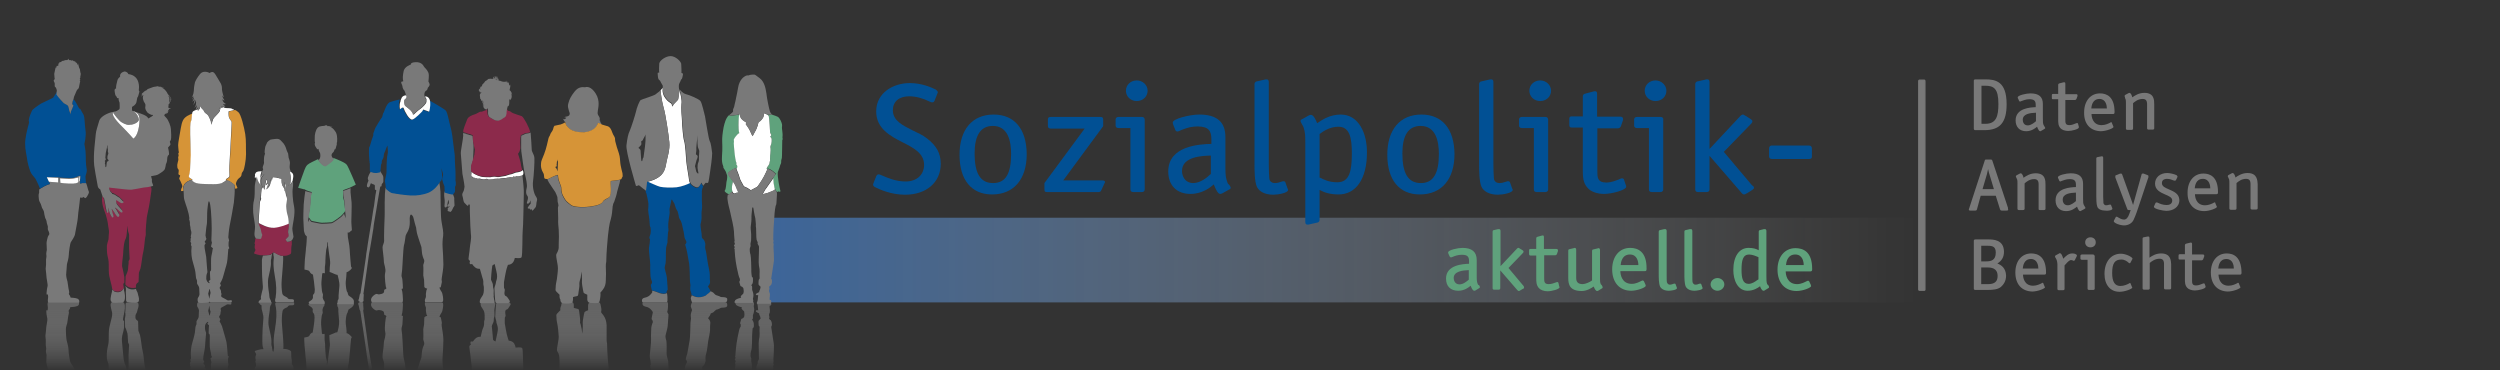 <?xml version="1.0" encoding="utf-8"?>
<!-- Generator: Adobe Illustrator 25.4.1, SVG Export Plug-In . SVG Version: 6.00 Build 0)  -->
<svg version="1.1" id="Ebene_1" xmlns="http://www.w3.org/2000/svg" xmlns:xlink="http://www.w3.org/1999/xlink" x="0px" y="0px"
	 viewBox="0 0 945 140" style="enable-background:new 0 0 945 140;" xml:space="preserve">
<rect x="0" y="0" width="945" height="140" fill="#333333" stroke="none"/>
<style type="text/css">
	
		.st0{clip-path:url(#SVGID_00000017510705452005435200000006542594896160888448_);fill:url(#SVGID_00000062155523163980352690000011984736021173598630_);}
	
		.st1{clip-path:url(#SVGID_00000017510705452005435200000006542594896160888448_);fill:url(#SVGID_00000022549541785873513690000002660258909633023897_);}
	.st2{clip-path:url(#SVGID_00000017510705452005435200000006542594896160888448_);fill:none;}
	.st3{clip-path:url(#SVGID_00000017510705452005435200000006542594896160888448_);fill:#FFFFFF;}
	.st4{clip-path:url(#SVGID_00000017510705452005435200000006542594896160888448_);fill:#797979;}
	.st5{clip-path:url(#SVGID_00000017510705452005435200000006542594896160888448_);}
	.st6{fill:#5FA27C;}
	.st7{fill:#015094;}
	.st8{fill:#797979;stroke:#797979;stroke-width:0.5;stroke-miterlimit:10;}
	.st9{fill:#797979;}
	.st10{clip-path:url(#SVGID_00000017510705452005435200000006542594896160888448_);fill:#015094;}
	.st11{clip-path:url(#SVGID_00000017510705452005435200000006542594896160888448_);fill:#8C2A4B;}
	.st12{clip-path:url(#SVGID_00000017510705452005435200000006542594896160888448_);fill:#5FA27C;}
	.st13{clip-path:url(#SVGID_00000017510705452005435200000006542594896160888448_);fill:#D69437;}
</style>
<g>
	<defs>
		<rect id="SVGID_1_" width="945" height="140"/>
	</defs>
	<clipPath id="SVGID_00000138559184580403646430000003555731826514798251_">
		<use xlink:href="#SVGID_1_"  style="overflow:visible;"/>
	</clipPath>
	
		<linearGradient id="SVGID_00000065788896127756001180000014962211424676507801_" gradientUnits="userSpaceOnUse" x1="154.917" y1="140" x2="154.917" y2="114.121">
		<stop  offset="0" style="stop-color:#FFFFFF;stop-opacity:0"/>
		<stop  offset="0.177" style="stop-color:#E1E1E1;stop-opacity:0.129"/>
		<stop  offset="0.543" style="stop-color:#A9A9A9;stop-opacity:0.395"/>
		<stop  offset="0.816" style="stop-color:#868686;stop-opacity:0.594"/>
		<stop  offset="0.963" style="stop-color:#797979;stop-opacity:0.7"/>
	</linearGradient>
	
		<path style="clip-path:url(#SVGID_00000138559184580403646430000003555731826514798251_);fill:url(#SVGID_00000065788896127756001180000014962211424676507801_);" d="
		M167.5,140h-9.8c0.4-1.4,1.6-4.9,1.6-4.9s0.1-1.3,0.2-2.1c0.1-0.9,0.4-1.9,0.8-2.7c0.3-0.9-0.4-1.6-0.3-2.3c0.1-0.7,0-3.6,0-3.6
		l0.3-1.7l0.1-2.7c0,0,0.3-0.5,1.1-0.6c-0.1-0.2-0.2-0.4-0.3-0.6c-0.1-0.3-0.1-0.8-0.2-1.3c-0.1-0.5,0.2-1.1-0.2-1.8
		c-0.4-0.7-0.1-1.4-0.1-1.4s5.5,0,6.1,0c0.6,0,0.6,0.2,0.7,0.6c0.1,0.3-0.1,2.6-0.6,3.3c-0.5,0.7-0.8,1.5-0.8,1.6
		c0.3,0.1,0.5,0.1,0.5,0.1s0.3,1.3,0.4,1.9c0.1,0.7-0.2,0.5,0,1.7c0.2,1.2,0.6,3.6,0.6,5c0,1.5-0.2,5.4-0.3,6.6
		c-0.1,1.2,0,3,0.2,4.2C167.5,139.5,167.5,139.7,167.5,140z M140.3,137.4c-0.2-1.2-0.4-2.3-0.6-3.5c-0.2-1-0.3-2-0.5-3
		c-0.2-1.7-0.5-3.3-0.7-5c-0.1-0.9-0.3-1.9-0.4-2.8c-0.1-0.7-0.2-1.5-0.3-2.2c-0.1-0.7-0.2-1.4-0.3-2.1c-0.1-0.4-0.1-0.8-0.2-1.3
		c0-0.1,0-0.2,0-0.3c0.1-0.1,0.1-0.3,0.1-0.4c0-0.5-0.1-0.9-0.1-1.4c0-0.1,0-0.2,0-0.3c0-0.2,0-0.3,0-0.5c0-0.2-0.1-0.3-0.3-0.4
		c-0.4-0.2-1-0.1-1.4,0.2c-0.1,0.1-0.2,0.2-0.2,0.3c0,0.2,0,0.3,0.1,0.5c0,0.1,0.1,0.2,0.1,0.3c0.1,0.5,0.2,1,0.3,1.5
		c0,0.1,0.1,0.2,0.1,0.2c0.1,0.1,0.1,0.2,0.2,0.4c0.1,0.7,0.2,1.4,0.3,2.1c0.2,1.5,0.5,3,0.7,4.5c0.2,1.1,0.3,2.3,0.5,3.4
		c0.2,1.1,0.3,2.3,0.5,3.4c0.1,1,0.3,1.9,0.4,2.9c0.1,0.9,0.3,1.8,0.4,2.7c0.2,1.1,0.4,2.2,0.5,3.3h1
		C140.6,139.1,140.5,138.3,140.3,137.4z M131.5,139.1c0.1-0.7,0.2-1.5,0.4-2.3c0.1-0.8,0.3-3.6,0.4-4.2c0-0.6,0.4-4.5,0.4-4.6
		c0-0.1,0.4-0.4,0.2-0.7s-1.2-1.2-1.6-1.3c-0.1,0-0.2,0-0.3-0.1c0.1-0.8-0.2-2.6-0.3-3.5c-0.1-0.9,0.1-2.7,0.3-3.4
		c0.2-0.7,0.3-0.6,0.4-0.9c0.1-0.3,0.2-0.6,0.3-1c0-0.1,0.1-0.1,0.2-0.2c0.4-0.3,1.2-0.7,1.6-1.3c0.6-0.8,0-1.2,0-1.2s-5.4,0-5.9,0
		c-0.4,0,0,0.8-0.1,1.1c0,0,0,0.1,0,0.1c0,0.3,0.4,0.5,0.4,1.3c-0.1,0.8,0.2,2.9,0.3,4.5c0.1,1.5-0.5,3.7-0.7,4.2
		c-0.5,0-0.7,0.1-1.3,0.4c-0.8,0.3-1.7,0.7-1.7,0.7s0,0,0,0.4c0,0.4,0.1,2.2,0.2,2.8c0.1,0.6-0.3,2.8-0.4,3.6
		c-0.1,0.7-0.4,3.1-0.4,3.1s-0.2,1.3-0.3,1.4c-0.2,0.1,0-1.2,0-1.2s-0.2-1.1-0.4-1.8c-0.1-0.6-0.3-3.2-0.3-3.9c0-0.7,0-1.2-0.1-1.8
		c-0.1-0.6-0.1-0.9-0.1-1.2c0-0.3,0-1.9,0-1.9l-0.7,0.1c0,0-0.1-0.1-0.3-0.2c0-0.1-0.2-1.9-0.3-3.2c-0.1-1.3,0.1-2.7,0.2-3.4
		c0.1-0.7,0.4-1,0.4-1.4c0-0.3-0.1-0.7-0.1-0.9c0-0.1,0.1-0.7,0.3-1.1c0.1-0.2,0.2-0.3,0.3-0.4c0.3-0.4,0.1-1.1,0.1-1.1s-4.4,0-5,0
		c-0.6,0-1,0-1,0.7c0,0.1,0.4,0.3,0.8,0.6c0.5,0.3,1,0.8,0.8,1.5c0,0-0.1,0.2,0.1,0.7c0.1,0.4,0.6,0.1,0.6,2c0,1.5-0.5,4.5-0.7,5.6
		c-0.6,0.1-1,0.7-1,0.7s-0.2,0.6-0.6,0.8c-0.3,0.2-1.6,0.4-1.6,0.4s0,1.8,0.1,2.9c0.1,1.1,0.4,3.7,0.4,4.3c0,0.6,0.2,1.3,0.2,2
		c0.1,0.5,0.1,2,0.2,3.3c-0.1,0.1-0.3,0.2-0.4,0.3h15.9C131.4,139.6,131.5,139.3,131.5,139.1z M197.4,131.6c-0.5-0.5-2-0.2-2.5-0.2
		c-0.2-1-0.5-2.1-1.9-2.5c-0.2-0.1-0.4-0.1-0.6-0.1c0,0-0.1,0-0.1,0c-0.1-0.4-0.2-0.7-0.3-0.9c-0.5-1.2-1.2-5.7-1.2-5.7
		c0-0.4,0-0.8,0-1.5c0-0.7,0-0.6,0.2-1c0.2-0.4,0.1-0.2,0-1.3c-0.1-0.7,0.1-1.1,0.2-1.2c0-0.1,0.1-0.1,0.1-0.1
		c0.8-0.2,0.8-0.6,1.5-1.6c0.7-0.9-0.5-1.2-0.5-1.2s-3.4,0-4,0c-0.6,0-0.5,0.2-0.7,0.4c-0.1,0.1-0.2,1.6-0.3,2.9
		c0,0.9-0.1,1.8-0.1,2c0,0.5,0.3,1.3,0.4,1.8c0.1,0.5,0,0.6,0.2,1c0.1,0.4,0.4,1,0.4,2c0,0.8-0.5,2.9-0.9,4.7
		c-0.3-0.1-0.5-0.3-0.9-0.6c-0.2-1.9-0.5-4.9-0.5-5.2c0-0.3,0.6-1.3,0.7-1.8c0.1-0.5,0-1.2,0.2-1.6c0.2-0.4,0.1-1.3,0.1-2
		c0-0.7-0.1-0.8,0-1c0,0,0,0,0-0.1c0.1-0.2,0.1-1,0.3-1.6c0.2-0.6-0.2-0.9-0.2-0.9s-4.2,0-4.8,0c-0.6,0-0.6,0.3-0.5,1
		c0.1,0.6,0.5,1,0.9,1.7c0.1,0.1,0.2,0.3,0.3,0.5c0.4,0.9,0.3,2.4,0.3,2.8c0.1,0.4-0.1,0.7-0.2,1.2c0,0.4,0.1,1.4-0.3,2.3
		c-0.3,0.5-0.7,2-1,3.5c-0.4,0-0.7,0-1,0.1c-1.1,0.3-1.9,1.7-1.9,1.7c-0.6,0.1-0.8-0.2-0.9,0.1c-0.2,0.3,0.1,1.1,0.1,1.1
		s-0.6,0.2-0.6,0.8c0,0.6,0.4,2.6,0.5,4.1c0.1,1.4,0.6,3.4,0.4,5h19.5C197.7,137,197.7,132,197.4,131.6z M153.3,139.2
		c-0.1-1.1-0.3-2.4-0.6-3.4c-0.3-0.9-0.3-3.2-0.4-4.5c-0.1-1.3-0.2-3.9-0.3-4.9c-0.1-1-0.3-1.9-0.2-2.4c0.1-0.4,0.2-0.8,0.3-1.3
		c0-0.5,0.2-2.9,0.2-3.2c0-0.1-0.2-0.1-0.5-0.2c0.2-0.8,0.4-1.6,0.4-2.2c0-1.2,0.4-2.9-0.3-2.9c-0.7,0-11.3,0-11.3,0s-1,1.1,0.4,2.4
		c1.4,1.3,1.7,0.5,2.2,0.6c0.5,0,1.7,0.2,1.9,0.8c0.2,0.6,0,0.8,0.2,1c0.2,0.2,0.7,0.1,0.8,0.7c0,0,0,0,0,0c-0.1,0-0.1,0.1-0.2,0.1
		c0,0-0.7,4-0.3,5.6c0.4,1.6-0.5,3.1-0.5,4.3c0,1.2-0.6,4.5-0.5,5.3c0,0.8,0.6,1.6,0.6,2.4c0,0.3,0,1.3,0,2.6h8.4
		C153.4,139.7,153.3,139.5,153.3,139.2z M111,139.4c0.1-0.2-0.1-0.8-0.4-1.4c-0.1-0.1-0.2-0.2-0.3-0.3c0-0.6,0-1.6,0-1.6
		s-0.2-0.8-0.2-1.2c0-0.4,0-1.9-0.1-2.1c-0.1-0.2-0.8-0.6-1.6-0.8c-0.4-0.1-0.8-0.1-1.3-0.1c0-0.1,0-0.1,0-0.2
		c0.2-1-0.3-6.5-0.5-8.8c-0.2-2.2,0-4.2,0.2-5.3c0.1-0.6,0.7-1,1.2-1.2c0.4-0.2,0.7-0.3,0.7-0.4c0.2-0.2,0.2-0.7,1.6-0.6
		c1.4,0.1,0.8-1.1,0.8-1.1s-5.8,0-6.6,0c-0.8,0-0.3,1.4-0.3,1.4c0,0.2,0,0.3,0.1,0.5c0.3,2,0.3,4.3-0.4,8.5
		c-0.8,4.6-0.3,6.1-0.3,6.6c-0.1,0.3-0.1,1.2-0.2,1.7c-0.1-0.1-0.2-0.2-0.4-0.3c0-0.1,0-0.2,0-0.3c-0.1-0.2-0.1-0.6-0.2-1.2
		c-0.1-0.6-0.3-0.6-0.2-1.9c0.1-1.3-0.6-4.1-1-5.9c-0.4-1.8,0.1-4.4,0.2-5c0.1-0.6,0.2-1.2,0.2-1.7c0-0.3,0-0.5,0.1-0.7
		c0-0.3,0.1-0.5,0.3-0.7c0.3-0.4,0.3-1.1,0.3-1.1h-4.8c0,0.4,0.3,0.8,0.6,1c0.2,0.2,0.4,0.3,0.4,0.3s-0.1,0.7,0,1.3
		c0.2,0.6,0.5,2,0.6,2.5c0.1,0.4,0.1,1.4-0.1,3.2c-0.2,1.8-0.3,7.1-0.2,7.7c0,0.5,0.3,1.5,0.4,1.8c-0.1,0-0.1,0-0.2,0
		c-0.9-0.1-2.5,0.5-2.9,0.6c-0.4,0.1-0.1,0.5,0.2,1c0.3,0.5,0,0.6-0.1,1.1c-0.2,0.5,0.1,1.5,0.1,1.5l-0.2,0.3c0,0,0.3,0.9,0.3,1.9
		c0,0,0,0,0,0c0,0,0,0,0,0s-0.5,0.5-0.6,1.3c0,0.1,0,0.3,0,0.4h14.9C110.9,139.7,111,139.5,111,139.4z M28.2,139.8
		c-0.1-0.6-1.2-2.3-1.5-2.7c-0.3-0.4-0.8-3.8-0.8-4.9c0-1-0.5-2.7-0.7-3.5c-0.2-0.8-0.3-3.1-0.3-4c-0.1-0.9,0.5-2.5,0.5-2.5l0.4-2.7
		c0,0,0.5-1.9,0.1-1.8c0,0,0,0,0,0c0.1-0.3,0.1-0.6,0.4-0.8c0.3-0.2,0-0.7,0.4-0.8c0.4-0.1,1.4,0,2.5-0.4c1-0.4,0.6-1.5,0.6-1.5
		h-0.7c0,0-10.2,0-10.8,0s-0.2,1.8-0.2,2.2c0,0.3-0.1,0.7-0.1,0.9c-0.3,0-0.5,0-0.5,0s0,1.2,0.1,1.6c0.1,0.4,0.2,1.1,0.3,1.6
		c0.1,0.5-0.3,2.1-0.4,3.1c-0.1,1-0.2,2.5-0.3,3c-0.1,0.5,0.1,1.3,0.1,1.9c0,0.6,0,1.5,0,2c0,0.5,0.3,1.2,0.1,1.8
		c-0.2,0.6,0.2,1.8,0.2,1.8s-0.1,2-0.1,2.6c0,0.7,0.3,1.5,0.4,2.1c0.1,0.5,0.4,0.8,0.6,1.2h9.6C28.2,139.9,28.2,139.9,28.2,139.8z
		 M47.8,139.8c-0.1-1.5-0.7-2.5-0.7-2.5s-0.2-0.8-0.3-1.3c-0.1-0.5-0.2-1.6-0.3-2.7c-0.1-1.1-0.3-3.3-0.4-4.2
		c-0.1-0.9,0-1.6,0.1-2.2c0.2-0.5,0.8-3.1,0.7-3.5c0-0.1,0-1.9,0-2c-0.1-0.2-0.4-0.2-0.4-0.6c0-0.3,0.1-0.8,0.2-1.3
		c0-0.1,0-0.3,0.1-0.4c0-0.5,0.5-1.8,0.4-3.6c-0.2-1.8-1.1-1.3-2.6-1.5c-1.5-0.1-2.3-0.2-2.7,0.7c-0.4,0.9,0.6,3.3,0.5,3.8
		c0,0.2,0,0.3,0,0.5c0,0.3-0.1,0.7-0.2,1.2c-0.2,0.9-0.7,2.7-0.9,3.7c-0.2,1-0.2,3-0.2,4.5c0,1.5-0.3,2.2-0.5,3.3
		c-0.2,1-0.3,2.9-0.2,3.6c0,0.7,0.3,1.4,0.5,2c0.2,0.6,0.1,0.6,0.2,2c0,0.2,0,0.3,0,0.5h6.6C47.8,139.9,47.8,139.9,47.8,139.8z
		 M230.1,139.6c-0.2-1.7-0.6-7-0.6-8.8c0-1.7-0.2-0.9-0.2-2.7c0-1.8,0-3.8,0-5.2c-0.1-1.4-0.4-2.6-1.2-3.7c-0.5-0.6-0.7-0.9-0.9-1.2
		c0-0.2,0.1-0.3,0.1-0.5c0.1-0.7-0.1-1.3-0.2-1.9c-0.1-0.6-0.2-1.1-0.7-1.4c-0.3-0.1-1.8-0.2-3,0c-1,0.1-1.1,0.9-1.1,1.3
		c0,0.4,0,0.9,0,1.5c0,0.1,0,0.2,0,0.3c-0.8,0.2-1.3,0.6-1.4,0.8c-0.1,0.4-0.3,1.3-0.5,2.6c-0.2,1.3-0.1,1.3-0.1,2.7
		c0,1.4-0.2,2.7-0.2,2.7s-0.2-1.2-0.2-1.6c-0.1-0.4-0.2-0.8-0.4-1.8c-0.3-1-0.3-0.5-0.2-1.4c0-0.8-0.1-1.4-0.3-3
		c-0.2-1.6-0.2-1.4-0.9-1.6c-0.4-0.1-0.8-0.2-1.2-0.3c0-0.3,0-0.6,0-0.9c0-0.4,0-0.8-0.4-1.2c-0.4-0.4-1.9-0.3-2.8-0.3
		c-0.9,0.1-1.1,0.2-1.3,0.5c-0.2,0.3-0.3,1.1-0.3,1.1s-0.1,0-0.3,0.9c0,0.3,0,0.5,0,0.8c-0.2,0.2-0.5,0.4-0.6,0.6
		c-0.3,0.4-1,0.8-0.9,1.4c0.1,0.6,0,1.3,0.2,2.3c0.2,1,0.4,1.9,0.5,3.2c0.1,1.3,0.1,1.3,0.2,2.5c0,1.2-0.4,2.5-0.6,4.1
		c-0.2,1.6,0,1.1,0.5,2.2c0.4,1.1,0.3,1.6,0.4,3c0,0.9,0,2.1,0,3.2h18.9C230.1,139.9,230.1,139.8,230.1,139.6z M292.3,139
		c0-0.1-0.1-0.8,0.1-1c0.2-0.2-0.1-0.5-0.1-0.9c0.1-0.4,0.1-0.5,0.1-1c-0.1-0.5,0-0.5,0.1-3.1c0.1-2.6,0.1-2.5-0.2-4.3
		c-0.3-1.8-0.8-5.2-0.8-5.2s0.2-0.1,0.3-0.8c0-0.7-0.3-1.5-0.4-1.6c-0.1,0-0.2-0.2-0.4-0.3c-0.1-0.1-0.3-0.3-0.3-0.3
		c0-0.1,0.2-0.4,0.1-0.9c-0.1-0.4-0.1-0.3-0.1-0.7c0-0.4,0.3-0.5,0.3-1c0.1-0.5-0.1-1.5-0.1-1.9c0-0.1,0-0.2,0-0.4
		c0.2-0.1,0.4-0.1,0.5-0.2c0.4-0.4-0.1-1.3-0.1-1.3h-5.2c0,0.1,0,0.2,0,0.3c0.1,0.3,0.2,0.7,0.3,1c0.1,0.8,0.2,2,0.2,2
		c-0.3-0.3-0.8-0.2-0.9,0.2c-0.1,0.3,1.1,0.8,1.1,0.8s0.2,0,0.2,0.4c0,0.4,0.2,0.4,0.3,0.7c0.1,0.3,0.2,0.8,0.2,1c0,0,0,0,0,0
		s-0.5,0.4-0.7,0.7c-0.2,0.2,0,1.8,0,1.9c0,0.1,0.2,0.1,0.3,0.4c0.1,0.2,0,0.3,0,1.4c0,1,0.1,1.6,0,2.3c-0.1,0.7-0.4,1.6-0.3,3.9
		c0.1,2.3,0,3.6,0.1,4.3c0,0.6-0.1,0.5-0.3,0.9c-0.2,0.4-0.3,0.5-0.2,0.8c0.1,0.3-0.1,0.4-0.4,1.2c-0.1,0.3-0.1,1.1-0.1,1.9h6.3
		C292.3,139.4,292.3,139,292.3,139z M284.2,137.7c0-0.1-0.1-0.6-0.2-1c-0.1-0.4,0-0.7,0-1.1c-0.1-0.4-0.3-0.7-0.3-1.1
		c0-0.4,0-1.3,0.3-2.1c0.3-0.8,0.3-4.8,0.3-5.6c0-0.8,0.2-2.7,0.2-2.7s0.3-0.3,0.4-0.4c0.1-0.1,0.1-1.6-0.1-2
		c-0.1-0.1-0.1-0.3-0.2-0.4c0,0,0,0,0,0c-0.1-0.2-0.2-0.3-0.3-0.4c-0.1-0.1,0.2-0.2,0.3-0.6c0-0.4,0-0.6,0-1c0-0.4,0.2-0.6,0.3-1
		c0.1-0.5,0.1-0.7,0.2-1.2c0-0.5-0.1-0.8-0.2-1.4c0.3-0.5,0-1.5,0-1.5s-5.7,0-6.6,0c-0.8,0,0,1.1,0,1.1c0.4,0.4,1.7,0.8,2.2,0.9
		c-0.1,0.1-0.2,0.2-0.2,0.4c0.1,0.4,1,1,1,1.2c0,0.2,0.1,0.6,0.1,1.2c-0.1,0.6-0.1,0.9-0.2,0.9c0,0-0.1,0-0.1,0.1
		c-0.1,0.1-0.2,0.3-0.3,0.3c-0.2,0-0.6,0.3-0.6,0.3l-0.5,1.7c0,0,0.2-0.1,0.2,0.1c0,0.2,0.1-0.1,0.1,0.6c0,0.6-0.1,0.6-0.3,0.9
		c-0.2,0.4-0.3,0.7-0.9,3.7c-0.6,3-0.8,6-0.8,6.4c0,0.4,0,0.4-0.1,0.6c-0.1,0.2,0.1,0.2,0.1,0.6c0,0.3,0,0.3-0.2,0.5
		c-0.2,0.2,0.1,0.3,0.2,0.6c0.1,0.2,0.1,0.4,0,0.6c-0.1,0.2-0.2,0.2-0.1,0.5c0.1,0.3,0.1,0.3,0.1,0.4c0,0.1-0.1,0.2-0.2,2
		c0,0.1,0,0.2,0,0.3h6.4C284.2,139.1,284.2,137.8,284.2,137.7z M54.9,139.9c0.1-0.9-0.1-1.2-0.3-2.2c-0.1-1-0.4-4.1-0.7-5.1
		c-0.3-1-0.7-5.1-1-6c-0.3-0.9-0.6-1.6-0.6-1.6s-0.1-3-0.1-3.4c0-0.4-0.5-0.5-0.8-0.9c-0.3-0.5-0.2-0.7-0.2-1.3c0,0,0-0.1,0-0.1
		c0.1-0.7,0.6-1,0.7-1.8c0.1-0.8,0.7-1.5,0.4-2.7c-0.2-1.1-2.6-0.6-4.1-0.5c-1.1,0.1-0.6,0.7-0.8,3.3c-0.1,0.8-0.1,0.2,0,1
		c0.1,0.9-0.2,1.6-0.2,1.9c0,0,0,0.1,0,0.1l0.1,3.1c0,0,0.4,0.7,0.5,1.2c0.2,0.5,0.3,0.9,0.4,1.3c0.1,0.5,0.1,1.5,0.1,1.5
		s0.1,1,0.1,1.5c-0.1,0.5,0.3,0.5,0.4,1.2c0,0.7-0.2,2.6-0.2,3.8c0,1.2,0,3.2,0,4c0,0.7,0,1.2-0.2,1.7L54.9,139.9
		C54.9,140,54.9,140,54.9,139.9z M77.9,140h-5.8c-0.1-0.5-0.3-0.8-0.1-1.1c0.2-0.3,0,0-0.1-0.4c-0.1-0.3,0-0.8,0-0.8
		s-0.2-0.2-0.1-0.4c0-0.3,0.2-0.3,0.3-0.6c0-0.3-0.2-0.5-0.1-0.8c0-0.3,0.3,0,0.2-0.8c-0.1-0.8-0.1-1.9,0-3c0.1-1,0.3-2,0.6-2.9
		c0.3-0.9,0.4-1.5,0.7-2.6s0.3-3,0.5-3.4c0.2-0.4,0.3-0.5,0.3-1c0-0.5-0.1-0.6,0.1-1c0.2-0.3,0.5-0.8,0.5-0.8l0.2-0.6l0.1-2.3
		c0,0,0,0,0,0c0-0.2,0-0.5-0.1-0.6c-0.2-0.7-0.6-0.8-0.6-1.4c0-0.6,0-1.1,0.5-1.3c0.5-0.2,2.3-0.1,3,0c0.8,0,1.1,0.1,1.1,0.5
		c0.1-0.4,0.2-0.4,0.6-0.4c0.6,0,7.6,0,7.6,0s0.6,1-0.5,0.8c-1.2-0.2-0.9,0-1.7,0.4c-0.4,0.2-0.8,0.4-1.3,0.7
		c-0.5,0.3-0.3,0.4-0.4,0.7c0,0,0,0,0,0.1c0,0,0.1,0.1,0.1,0.1c0,0,0,0.2,0,0.4c0.1,0.1,0.1,0.2,0.1,0.2s-0.1,0-0.2,0
		c0,0.5-0.1,1.3-0.2,1.3c-0.2,0.2-0.4,0.8-0.4,0.8l0.5,0.9l-0.3,0.8c0,0,0.9,1.3,1.3,3.1c0.4,1.7,1,3.3,1.3,4.7
		c0.3,1.5,0.4,4.7,0.5,5.1c0.1,0.3,0.5,0.1,0.3,0.6c-0.1,0.5-0.2,0.2-0.2,0.9c0,0.7,0,0,0,0.7c0,0.7,0.2,1.1,0.2,1.1l-0.3,1.2
		c0,0,0,0.5,0.1,1.2h-6.4c0-1.1-0.1-1.9-0.1-2.2c0-0.5,0.4-0.8,0.1-1.4c-0.2-0.6-0.1-0.5-0.2-0.9c-0.1-0.4,0.3-0.2,0.5-0.6
		c0.2-0.4-0.2-0.2-0.2-0.4c0-0.2-0.3-2-0.5-2.7c-0.2-0.7-0.1-4-0.1-4.9s-0.3-0.7-0.4-0.9c-0.1-0.2,0.1-3.2,0.1-3.2s-0.3-0.1-0.5-0.4
		c-0.3-0.3,0.1-0.3,0.2-0.6c0.1-0.3-0.1-0.3-0.4-0.1c-0.3,0.2-0.6,0.6-0.7,1c-0.2,0.3-0.1,1-0.1,1.5c0,0.5,0.4,1.5,0.4,1.5
		s0,0.5-0.1,1.2c0,0.7-0.3,2.9-0.3,3.9c0,0.9-0.3,1.7-0.4,2.6c-0.2,0.9-0.3,1.8-0.3,2.3c0,0.5,0.3,0.5,0.4,0.9
		c0.1,0.3-0.3,0.2-0.3,0.6c0,0.4,0.3,0.3,0.5,0.8c0.3,0.5-0.1,0.6-0.1,1C78,139.4,77.8,139.4,77.9,140C77.9,140,77.9,140,77.9,140z
		 M78.7,117.5c0.2,0.6,0.4,1.8,0.5,1.8c0.1,0,0.3-1,0.4-1.5c-0.2-0.4-0.4-1.3-0.4-2.2c0,0,0,0,0,0c-0.1,0.1-0.1,0.2-0.2,0.6
		C78.9,116.6,78.8,117.1,78.7,117.5z M252.7,138.8c-0.1-0.5-0.1-2.2-0.1-2.2s-0.3-1.3-0.5-1.9c-0.2-0.7-0.1-2.5-0.1-3.3
		c0-0.8,0-1.9-0.1-2.5c-0.1-0.5-0.5-1.5-0.3-2.2c0.2-0.7,0.3-1.3,0.5-2c0.2-0.6,0.4-2.2,0.4-2.9c0-0.7,0.1-1.4,0.1-1.4l0.1-1.5
		l-0.5-1c0,0,0-0.1,0.1-0.3c0.1-0.4,0.2-1.2,0.2-1.6c0-0.7,0.1-1.8-0.3-1.8c-0.4,0-9.2,0-9.2,0s-0.7,1.3,1,1.7
		c1.7,0.3,2.4,1.5,2.6,1.8c0.2,0.2,0.2,0.5,0.1,0.8c0,0.1-0.1,0.3-0.1,0.4c-0.2,0.6-0.3,1.7-0.3,1.7s0.7,0.8,0.4,1.4
		c-0.3,0.6-0.5,1.8-0.5,1.8s-0.2,3.4-0.1,4.4c0.1,1-0.5,5.7-0.5,6.3c0,0.7,0.3,2,0.3,2l0.1,1.4c0-0.1-0.5,0.3,0,1.4
		c0.1,0.2,0.1,0.4,0.2,0.6h6.9C252.7,139.5,252.7,139.1,252.7,138.8z M265.6,138.5c0.3-0.3,0.6-0.5,0.8-1c0.2-0.5,0.4-1.1,0.3-1.6
		c-0.1-0.5,0-1.5,0.2-2.1c0.3-0.7,0.7-3.9,0.8-4.9c0.2-1,0.7-3.3,0.7-4.2c0-1,0-2.1,0.1-2.6c0.1-0.5-0.4-1.4-0.7-1.6
		c-0.3-0.2,0.1-0.6,0.4-1c0.3-0.5,0.4-0.7,0.4-0.9c0,0,0-0.1,0.1-0.1c0.2-0.2,0.9-0.3,1-0.5c0.2-0.2,0.9-0.9,1.2-1
		c0.3,0,0.5-0.1,0.9-0.3c0.4-0.1,0.6-0.4,1.1-0.4c0.5,0,2,0,2-0.8c0-0.8-0.1-1.3-1-1.3s-12.3,0-12.3,0s-0.7,1.4-0.4,1.9
		c0.1,0.3,0.2,0.6,0.3,0.8c0,0.2,0.1,0.3,0.1,0.3s-0.5,1.3-0.5,1.9c0,0.6,0.1,1.3,0.1,1.3L261,122c0,0-0.1,5.7-0.3,6.6
		c-0.2,0.9-0.8,4.8-1,5.4c-0.3,0.6-0.5,1.9-0.5,1.9s0.7,0.6,0.4,1.2s-0.6,1.2-0.6,1.2s-0.1,0.9-0.2,1.7h6.7
		C265.4,139.2,265.3,138.8,265.6,138.5z"/>
	
		<linearGradient id="SVGID_00000075860759660051976880000013674684400135284628_" gradientUnits="userSpaceOnUse" x1="290" y1="98.299" x2="725" y2="98.299">
		<stop  offset="0" style="stop-color:#4597FF;stop-opacity:0.5"/>
		<stop  offset="0.243" style="stop-color:#7FB8FF;stop-opacity:0.379"/>
		<stop  offset="0.498" style="stop-color:#B6D6FF;stop-opacity:0.251"/>
		<stop  offset="0.718" style="stop-color:#DEECFF;stop-opacity:0.141"/>
		<stop  offset="0.893" style="stop-color:#F6FAFF;stop-opacity:5.351067e-02"/>
		<stop  offset="1" style="stop-color:#FFFFFF;stop-opacity:0"/>
	</linearGradient>
	
		<rect x="290" y="82.3" style="clip-path:url(#SVGID_00000138559184580403646430000003555731826514798251_);fill:url(#SVGID_00000075860759660051976880000013674684400135284628_);" width="435" height="32"/>
	<path style="clip-path:url(#SVGID_00000138559184580403646430000003555731826514798251_);fill:none;" d="M75.5,41
		c0-0.1,0-0.1,0-0.1C75.5,41,75.5,41,75.5,41C75.5,41.1,75.5,41,75.5,41z"/>
	<path style="clip-path:url(#SVGID_00000138559184580403646430000003555731826514798251_);fill:none;" d="M213.9,46.3
		C213.9,46.3,213.9,46.3,213.9,46.3C213.9,46.3,213.9,46.3,213.9,46.3C213.9,46.3,213.9,46.3,213.9,46.3z"/>
	<path style="clip-path:url(#SVGID_00000138559184580403646430000003555731826514798251_);fill:#FFFFFF;" d="M83.9,40.3
		c0.2,0.1,0.5,0.2,0.5,0.2C84.2,40.5,84.1,40.4,83.9,40.3z"/>
	<path style="clip-path:url(#SVGID_00000138559184580403646430000003555731826514798251_);fill:#797979;" d="M293.4,65.7
		C293.4,65.7,293.4,65.7,293.4,65.7C293.4,65.8,293.4,65.8,293.4,65.7C293.4,65.8,293.6,65.5,293.4,65.7z"/>
	<g style="clip-path:url(#SVGID_00000138559184580403646430000003555731826514798251_);">
		<path class="st6" d="M558.6,107.4c-0.3-0.8-0.4-1.1-0.4-3v-6.1c0-3.1-1.8-4.6-5.4-4.6c-1.7,0-5.4,0.8-5.4,1.7c0,0.2,0,0.3,0.1,0.5
			L548,97c0.1,0.2,0.3,0.3,0.5,0.3c0.1,0,0.3-0.1,0.6-0.2c0.7-0.3,1.9-0.8,3.5-0.8c2.3,0,2.7,0.9,2.7,2.5v0.9
			c-2.3,0.1-8.7,0.4-8.7,5.6c0,2.9,1.7,4.6,4.6,4.6c2.4,0,4-1.3,4.7-1.9c0.5,1.3,0.9,1.9,1.4,1.9c0.1,0,0.2,0,0.4-0.1l1.3-0.8
			c0.2-0.1,0.4-0.2,0.4-0.5c0-0.2-0.1-0.3-0.3-0.7C558.8,107.8,558.7,107.6,558.6,107.4z M555.2,102.1v3.6c0,0-0.1,0.1-0.1,0.1
			c-0.6,0.5-2,1.7-3.4,1.7c-1.7,0-2.2-1.5-2.2-2.4C549.5,102.6,552.7,102.2,555.2,102.1z"/>
		<path class="st6" d="M575.9,108.1l-5.7-6.8l5.4-5.6c0.1-0.1,0.3-0.3,0.3-0.6c0-0.2-0.2-0.3-0.2-0.4l-1.3-0.8c0,0-0.1,0-0.1-0.1
			c-0.1-0.1-0.2-0.1-0.4-0.1c-0.2,0-0.4,0.2-0.5,0.3l-6.2,6.6V87.3c0-0.5-0.3-0.7-0.5-0.7c0,0,0,0,0,0c-0.1,0-0.1,0-0.1,0
			c-0.1,0-0.1,0-0.3,0l-1.7,0.4c-0.2,0-0.4,0.2-0.4,0.6v21.3c0,0.4,0.2,0.6,0.6,0.6h1.7c0.4,0,0.6-0.2,0.6-0.6v-6.7l6.4,7.4
			c0.2,0.2,0.4,0.4,0.6,0.4c0.2,0,0.3-0.1,0.4-0.1c0,0,0.1,0,0.1-0.1l1.2-0.7l0.1,0c0.1,0,0.2-0.2,0.2-0.4
			C576.1,108.4,576,108.2,575.9,108.1C575.9,108.1,575.9,108.1,575.9,108.1z"/>
		<path class="st6" d="M589.1,107c0-0.2-0.2-0.4-0.5-0.4c-0.1,0-0.3,0.1-0.6,0.2c-0.6,0.2-1.5,0.6-2.6,0.6c-1.7,0-1.7-1-1.7-2.3
			v-8.6h4.1c0.3,0,0.6-0.2,0.7-0.4l0.4-1.2l0-0.1c0,0,0,0,0-0.1c0,0,0-0.1,0-0.1c0-0.2-0.1-0.5-0.6-0.5h-4.7v-4.5
			c0-0.2,0-0.6-0.4-0.6c-0.1,0-0.1,0-0.1,0c0,0-0.1,0-0.1,0l-1.8,0.5c-0.5,0.1-0.5,0.5-0.5,0.6v4h-2.2c-0.5,0-0.5,0.4-0.5,0.6V96
			c0,0.4,0.2,0.6,0.5,0.6h2.2v8.6c0,1.2,0,2.6,1,3.7c0.6,0.7,1.9,1.2,3.3,1.2c1.6,0,4.5-0.8,4.5-1.5c0-0.1,0-0.2-0.1-0.3L589.1,107z
			"/>
		<path class="st6" d="M605.1,107.4c-0.3-0.6-0.3-1.3-0.3-1.9v-11c0-0.5-0.3-0.7-0.5-0.7c0,0,0,0,0,0c-0.1,0-0.1,0-0.1,0
			c-0.1,0-0.1,0-0.3,0.1l-1.7,0.4c-0.2,0-0.4,0.2-0.4,0.6V106c-0.7,0.6-2.6,1.4-3.5,1.4c-1.7,0-2.5-0.7-2.5-2.3V94.4
			c0-0.5-0.3-0.7-0.5-0.7c-0.1,0-0.1,0-0.1,0c-0.1,0-0.1,0-0.3,0.1l-1.7,0.4c-0.2,0-0.4,0.2-0.4,0.6v10.3c0,2.5,0.6,4.9,5.1,4.9
			c1.9,0,3.7-1.1,4.5-1.7c0,0.1,0.1,0.2,0.1,0.2c0.3,0.7,0.7,1.5,1.2,1.5c0.1,0,0.2,0,0.4-0.1l1.3-0.8c0.2-0.1,0.4-0.2,0.4-0.5
			c0-0.2-0.1-0.4-0.4-0.9C605.2,107.6,605.1,107.5,605.1,107.4z"/>
		<path class="st6" d="M616.2,93.7c-4.1,0-6.8,3.3-6.8,8.1c0,5,2.8,8.1,7.2,8.1c2.3,0,5.5-1.2,5.5-1.9c0-0.1-0.1-0.2-0.1-0.3
			c0,0,0,0,0-0.1l-0.6-1.3l-0.1-0.1c-0.1-0.1-0.2-0.2-0.4-0.2c-0.1,0-0.2,0.1-0.5,0.2c-0.6,0.3-2,1.1-3.6,1.1
			c-3.8,0-4.3-3.6-4.3-4.8h9.3c0.6,0,0.6-0.5,0.6-0.9C622.5,95.1,619.1,93.7,616.2,93.7z M616.1,96.2c2.8,0,3.2,2.8,3.2,4h-6.7
			C612.7,99.2,613.1,96.2,616.1,96.2z"/>
		<path class="st6" d="M633.4,107.5c0-0.1-0.2-0.5-0.9-0.2c-0.3,0.1-0.7,0.3-1.3,0.3c-0.8,0-1-0.7-1.1-0.9c-0.1-0.3-0.1-1.8-0.1-2.9
			V87.3c0-0.5-0.3-0.7-0.5-0.7c0,0,0,0,0,0c-0.1,0-0.1,0-0.1,0c-0.1,0-0.1,0-0.3,0l-1.7,0.4c-0.2,0-0.4,0.2-0.4,0.6v16.1
			c0,1.1,0,3.5,0.5,4.6c0.5,1,1.7,1.6,3.3,1.6c0.8,0,3.1-0.3,3.1-1c0-0.1-0.1-0.3-0.1-0.3L633.4,107.5z M633.1,107.5
			C633.1,107.5,633.1,107.5,633.1,107.5L633.1,107.5L633.1,107.5z"/>
		<path class="st6" d="M643.1,107.5c0-0.1-0.2-0.5-0.9-0.2c-0.3,0.1-0.7,0.3-1.3,0.3c-0.8,0-1-0.7-1.1-0.9c-0.1-0.3-0.1-1.8-0.1-2.9
			V87.3c0-0.5-0.3-0.7-0.5-0.7c0,0,0,0,0,0c-0.1,0-0.1,0-0.1,0c-0.1,0-0.1,0-0.3,0l-1.7,0.4c-0.2,0-0.4,0.2-0.4,0.6v16.1
			c0,1.1,0,3.5,0.5,4.6c0.5,1,1.7,1.6,3.3,1.6c0.8,0,3.1-0.3,3.1-1c0-0.1-0.1-0.3-0.1-0.3L643.1,107.5z M642.9,107.5
			C642.9,107.5,642.9,107.5,642.9,107.5L642.9,107.5L642.9,107.5z"/>
		<path class="st6" d="M649.2,105.1c-1.4,0-2.6,1.1-2.6,2.4c0,1.3,1.2,2.4,2.6,2.4c1.4,0,2.6-1.1,2.6-2.4S650.6,105.1,649.2,105.1z"
			/>
		<path class="st6" d="M668,107.4c-0.3-0.7-0.3-1.6-0.3-3V87.3c0-0.5-0.3-0.7-0.5-0.7c0,0,0,0,0,0c-0.1,0-0.1,0-0.1,0
			c-0.1,0-0.1,0-0.3,0l-1.6,0.4c-0.2,0-0.4,0.2-0.4,0.6v7c-0.9-0.5-2-0.9-3.8-0.9c-3.6,0-5.8,3.2-5.8,8.4c0,3.9,1.7,7.8,5.4,7.8
			c2.3,0,3.9-1.1,4.7-1.7c0.2,0.6,0.7,1.7,1.3,1.7c0.1,0,0.2,0,0.4-0.1l1.3-0.8c0.2-0.1,0.4-0.2,0.4-0.5c0-0.2-0.1-0.4-0.3-0.7
			C668.2,107.7,668.1,107.5,668,107.4z M664.7,97.2v8.4c-0.2,0.1-0.3,0.2-0.5,0.3c-0.8,0.6-2,1.4-3.2,1.4c-2.2,0-2.7-2.1-2.7-5.3
			c0-3.6,0.5-5.8,2.9-5.8C662.7,96.3,663.7,96.8,664.7,97.2z"/>
		<path class="st6" d="M685,101.7c0-6.6-3.4-7.9-6.3-7.9c-4.1,0-6.8,3.3-6.8,8.1c0,5,2.8,8.1,7.2,8.1c2.3,0,5.5-1.2,5.5-1.9
			c0-0.1-0.1-0.2-0.1-0.3c0,0,0,0,0-0.1l-0.6-1.3l-0.1-0.1c-0.1-0.1-0.2-0.2-0.4-0.2c-0.1,0-0.2,0.1-0.5,0.2c-0.6,0.3-2,1.1-3.6,1.1
			c-3.8,0-4.3-3.6-4.3-4.8h9.3C685,102.6,685,102.1,685,101.7z M678.6,96.2c2.8,0,3.2,2.8,3.2,4h-6.7
			C675.2,99.2,675.6,96.2,678.6,96.2z"/>
	</g>
	<g style="clip-path:url(#SVGID_00000138559184580403646430000003555731826514798251_);">
		<path class="st7" d="M350.5,52.4c-1.6-1.3-3.6-2.2-5.5-3.1c-3.8-1.9-7.5-3.7-7.5-7.6c0-3.3,2.3-5.3,6.2-5.3c2.4,0,5.1,0.7,7.7,2
			c0.4,0.2,0.7,0.3,1,0.3c0.6,0,0.7-0.4,0.9-0.7c0-0.1,0.1-0.2,0.1-0.3l0.8-2c0-0.1,0.1-0.2,0.1-0.3c0.1-0.2,0.2-0.4,0.2-0.5
			c0-0.3-0.3-0.7-0.7-1l-0.2-0.1c-1.2-0.6-5-2.4-9.7-2.4c-6.3,0-12.7,3.7-12.7,10.7c0,6.5,5.3,9.3,10,11.7c4.2,2.1,8.1,4.2,8.1,8.5
			c0,3.8-2.8,6.3-7,6.3c-3.8,0-7.1-1.5-8.7-2.2c-0.2-0.1-0.4-0.2-0.5-0.2c-0.4-0.2-0.7-0.3-1-0.3c-0.6,0-0.8,0.5-1,1l-0.8,2
			c0,0.1-0.1,0.2-0.1,0.3c-0.1,0.2-0.2,0.4-0.2,0.5c0,0.4,0.3,0.8,0.7,1c0.1,0,0.2,0.1,0.4,0.2c1.4,0.7,5.8,2.7,11,2.7
			c8.1,0,13.5-4.7,13.5-11.7C355.6,58,354,55.1,350.5,52.4z"/>
		<path class="st7" d="M375.6,43.3c-8.1,0-12.9,5.7-12.9,15.2c0,9.5,4.5,15,12.3,15c8.2,0,13.1-5.7,13.1-15.3
			C388,48.8,383.5,43.3,375.6,43.3z M375.4,69.2c-4.8,0-7-3.6-7-11.2c0-6.9,2.3-10.4,6.9-10.4c5.7,0,6.9,5.7,6.9,10.6
			C382.2,65.7,380.1,69.2,375.4,69.2z"/>
		<path class="st7" d="M416.5,68.2h-14.6L417,47.7v-2.5c0-0.8-0.3-1-1.1-1h-18.7c-0.8,0-1.1,0.3-1.1,1v2.4c0,0.7,0.4,1,1.1,1H410
			l-15.2,20.6v2.4c0,0.8,0.2,1,1,1h19.4c0.4,0,0.9-0.1,1.1-0.7l1.1-2.4c0-0.1,0.1-0.2,0.1-0.2c0.1-0.2,0.2-0.3,0.2-0.5
			C417.7,68.2,416.9,68.2,416.5,68.2z"/>
		<path class="st7" d="M431.6,44.2h-8.8c-0.7,0-1.1,0.4-1.1,1v2.2c0,0.7,0.4,1,1.1,1h4.5v23.2c0,0.7,0.4,1,1.1,1h3.2
			c0.7,0,1.1-0.4,1.1-1V45.4C432.7,45.1,432.7,44.2,431.6,44.2z"/>
		<path class="st7" d="M429.7,30.4c-2.3,0-4.1,1.7-4.1,3.9s1.8,3.9,4.1,3.9c2.3,0,4.1-1.7,4.1-3.9C433.8,32.2,432,30.4,429.7,30.4z"
			/>
		<path class="st7" d="M463.9,68.8c-0.5-1.6-0.7-2.1-0.7-5.7V51.8c0-5.7-3.2-8.5-9.9-8.5c-3.5,0-10,1.6-10,3c0,0.4,0.1,0.6,0.2,0.9
			l0.8,2c0.1,0.3,0.4,0.5,0.8,0.5c0.2,0,0.5-0.1,1.1-0.4c1.2-0.5,3.5-1.5,6.5-1.5c4.3,0,5.2,1.8,5.2,4.9v1.7
			c-4.2,0.1-16.3,0.6-16.3,10.4c0,5.3,3.2,8.5,8.4,8.5c4.6,0,7.7-2.6,8.8-3.6c1,2.6,1.7,3.6,2.5,3.6c0.2,0,0.4-0.1,0.7-0.2l2.5-1.4
			c0.3-0.1,0.7-0.3,0.7-0.7c0-0.3-0.2-0.6-0.6-1.2C464.2,69.6,464,69.2,463.9,68.8z M451,69.2c-2.9,0-4.2-2.4-4.2-4.6
			c0-5.5,7.8-5.7,10.9-5.8v7c-0.1,0.1-0.2,0.1-0.3,0.2C456.3,67.1,453.7,69.2,451,69.2z"/>
		<path class="st7" d="M485.9,69c-0.1-0.2-0.2-0.8-1.6-0.3c-0.6,0.2-1.4,0.5-2.4,0.5c-1.7,0-2.1-1.3-2.1-1.7
			c-0.1-0.7-0.2-3.6-0.2-5.4v-31c0-0.3,0-1.1-0.8-1.1c0,0,0,0,0,0c-0.1,0-0.2,0-0.3,0c-0.1,0-0.2,0-0.5,0.1l-3.1,0.7
			c-0.3,0.1-0.7,0.4-0.7,1V62c0,2.1,0,6.6,0.9,8.6c0.9,1.9,3.2,3,6.2,3c1.9,0,5.6-0.7,5.6-1.8c0-0.2-0.1-0.5-0.2-0.5L485.9,69z"/>
		<path class="st7" d="M506.8,43.3c-4.2,0-7.2,2.1-8.8,3.2c0,0-0.1,0-0.1,0.1c-0.4-1-1.3-3.2-2.4-3.2c-0.2,0-0.4,0.1-0.7,0.2
			l-2.5,1.4c-0.3,0.1-0.7,0.3-0.7,0.7c0,0.3,0.2,0.6,0.5,1.2c0.2,0.4,0.5,0.8,0.6,1.1c0.7,2,0.7,3.5,0.7,5.7v30.1
			c0,0.3,0,1.1,0.8,1.1c0,0,0,0,0,0c0.1,0,0.2,0,0.3,0c0.1,0,0.2,0,0.5-0.1l3.1-0.7c0.3-0.1,0.7-0.4,0.7-1V71.8
			c1.7,0.9,3.8,1.7,7.2,1.7c6.6,0,10.7-6,10.7-15.7C516.8,50.6,513.7,43.3,506.8,43.3z M498.9,50.6c1-0.8,3.7-2.7,7-2.7
			c4.2,0,5.1,4,5.1,10c0,6.8-0.9,11-5.5,11c-3,0-4.9-0.9-6.7-1.8V50.6z"/>
		<path class="st7" d="M537.3,43.3c-8.1,0-12.9,5.7-12.9,15.2c0,9.5,4.5,15,12.3,15c8.2,0,13.1-5.7,13.1-15.3
			C549.7,48.8,545.2,43.3,537.3,43.3z M537.1,69.2c-4.8,0-7-3.6-7-11.2c0-6.9,2.3-10.4,6.9-10.4c5.7,0,6.9,5.7,6.9,10.6
			C543.9,65.7,541.7,69.2,537.1,69.2z"/>
		<path class="st7" d="M570.8,69c-0.1-0.2-0.2-0.8-1.6-0.3c-0.6,0.2-1.4,0.5-2.4,0.5c-1.7,0-2.1-1.3-2.1-1.7
			c-0.1-0.7-0.2-3.6-0.2-5.4v-31c0-0.3,0-1.1-0.8-1.1c0,0,0,0,0,0c-0.1,0-0.2,0-0.3,0c-0.1,0-0.2,0-0.5,0.1l-3.1,0.7
			c-0.3,0.1-0.7,0.4-0.7,1V62c0,2.1,0,6.6,0.9,8.6c0.9,1.9,3.2,3,6.2,3c1.9,0,5.6-0.7,5.6-1.8c0-0.2-0.1-0.5-0.2-0.5L570.8,69z"/>
		<path class="st7" d="M582.2,30.4c-2.3,0-4.1,1.7-4.1,3.9s1.8,3.9,4.1,3.9c2.3,0,4.1-1.7,4.1-3.9C586.3,32.2,584.5,30.4,582.2,30.4
			z"/>
		<path class="st7" d="M584.1,44.2h-8.8c-0.7,0-1.1,0.4-1.1,1v2.2c0,0.7,0.4,1,1.1,1h4.5v23.2c0,0.7,0.4,1,1.1,1h3.2
			c0.7,0,1.1-0.4,1.1-1V45.4C585.2,45.1,585.2,44.2,584.1,44.2z"/>
		<path class="st7" d="M613.9,68c0-0.3-0.4-0.6-0.8-0.6c-0.2,0-0.5,0.1-1.1,0.4c-1.1,0.4-2.9,1.2-4.8,1.2c-3.4,0-3.4-2-3.4-4.3V48.5
			h7.8c0.5,0,0.9-0.3,1.1-0.8l0.8-2.3l0-0.1c0-0.1,0-0.1,0-0.2c0-0.1,0-0.1,0-0.2c0-0.3-0.2-0.8-1-0.8h-8.8v-8.6c0-0.3,0-1-0.7-1
			c-0.1,0-0.2,0-0.2,0c-0.1,0-0.1,0-0.2,0l-3.4,0.9c-0.8,0.2-0.9,0.7-0.9,1v7.6H594c-0.8,0-0.8,0.7-0.8,1v2.2c0,0.3,0,1,0.8,1h4.3
			v16.1c0,2.2,0,4.9,1.9,6.8c1.1,1.3,3.5,2.2,6.1,2.2c3.1,0,8.4-1.5,8.4-2.7c0-0.2,0-0.4-0.1-0.5L613.9,68z"/>
		<path class="st7" d="M627.6,44.2h-8.8c-0.7,0-1.1,0.4-1.1,1v2.2c0,0.7,0.4,1,1.1,1h4.5v23.2c0,0.7,0.4,1,1.1,1h3.2
			c0.7,0,1.1-0.4,1.1-1V45.4C628.8,45.1,628.8,44.2,627.6,44.2z"/>
		<path class="st7" d="M625.8,30.4c-2.3,0-4.1,1.7-4.1,3.9s1.8,3.9,4.1,3.9c2.3,0,4.1-1.7,4.1-3.9C629.9,32.2,628,30.4,625.8,30.4z"
			/>
		<path class="st7" d="M662.3,70.1l-10.7-12.7l10.3-10.6c0.2-0.2,0.5-0.5,0.5-1c0-0.4-0.3-0.5-0.4-0.6c0,0-0.1,0-0.1-0.1l-2.2-1.4
			c-0.1,0-0.1-0.1-0.2-0.1c-0.2-0.1-0.4-0.3-0.7-0.3c-0.4,0-0.6,0.3-0.8,0.4c0,0-0.1,0.1-0.1,0.1l-11.7,12.5V31.1
			c0-0.3,0-1.1-0.8-1.1c0,0,0,0,0,0c-0.1,0-0.2,0-0.3,0c-0.1,0-0.2,0-0.5,0.1l-3.1,0.7c-0.3,0.1-0.7,0.4-0.7,1v39.8
			c0,0.7,0.4,1,1.1,1h3.2c0.7,0,1.1-0.4,1.1-1V58.9l12.1,14c0.3,0.4,0.6,0.6,1,0.6c0.3,0,0.5-0.1,0.7-0.3c0.1,0,0.1-0.1,0.3-0.1
			l2.2-1.4c0,0,0,0,0.1-0.1c0.1-0.1,0.4-0.3,0.4-0.6c0-0.3-0.2-0.6-0.4-0.8C662.4,70.2,662.4,70.2,662.3,70.1z"/>
		<path class="st7" d="M683.7,55h-13.8c-1,0-1.2,0.6-1.2,1.3v2.7c0,1,0.7,1.1,1.2,1.1h13.8c0.6,0,1.2-0.1,1.2-0.9v-3
			C684.9,55.4,684.5,55,683.7,55z"/>
	</g>
	<g style="clip-path:url(#SVGID_00000138559184580403646430000003555731826514798251_);">
		<path class="st8" d="M727.6,109.3c0,0.4,0,0.4-0.4,0.4h-1.5c-0.4,0-0.4-0.1-0.4-0.4V30.7c0-0.3,0.1-0.4,0.4-0.4h1.5
			c0.4,0,0.4,0.2,0.4,0.4V109.3z"/>
	</g>
	<g style="clip-path:url(#SVGID_00000138559184580403646430000003555731826514798251_);">
		<path class="st9" d="M746.7,49.2h3.4c5.9,0,8.4-2.9,8.4-9.8c0-8.7-4.2-9.4-8.1-9.4h-3.7c-0.4,0-0.6,0.2-0.6,0.5v18.1
			C746.1,49,746.3,49.2,746.7,49.2z M750.5,46.8H749V32.4h1.4c3.3,0,5,1.1,5,6.9C755.4,43.9,754.6,46.8,750.5,46.8z"/>
		<path class="st9" d="M761.9,45.5c0,2.5,1.5,4.1,4,4.1c2.1,0,3.5-1.2,4.1-1.7c0.5,1.2,0.8,1.7,1.2,1.7c0.1,0,0.2,0,0.3-0.1l1.2-0.7
			c0.1-0.1,0.4-0.2,0.4-0.4c0-0.1-0.1-0.3-0.3-0.6c-0.1-0.2-0.2-0.4-0.3-0.5c-0.3-0.7-0.3-1-0.3-2.6v-5.4c0-2.7-1.5-4-4.7-4
			c-1.5,0-4.8,0.7-4.8,1.5c0,0.2,0,0.3,0.1,0.4l0.4,0.9c0.1,0.2,0.2,0.3,0.4,0.3c0.1,0,0.3-0.1,0.5-0.2c0.6-0.2,1.7-0.7,3-0.7
			c2,0,2.4,0.8,2.4,2.2v0.8C767.6,40.6,761.9,40.8,761.9,45.5z M766.5,47.4c-1.5,0-1.9-1.3-1.9-2.1c0-2.3,2.8-2.6,5-2.7v3.2
			c0,0-0.1,0.1-0.1,0.1C768.9,46.4,767.7,47.4,766.5,47.4z"/>
		<path class="st9" d="M778,45.3c0,1,0,2.3,0.9,3.2c0.5,0.6,1.7,1,2.9,1c1.4,0,4-0.7,4-1.3c0-0.1,0-0.2,0-0.3l-0.3-1.1
			c0-0.2-0.2-0.3-0.4-0.3c-0.1,0-0.3,0.1-0.6,0.2c-0.5,0.2-1.3,0.6-2.3,0.6c-1.5,0-1.5-0.9-1.5-2v-7.5h3.6c0.3,0,0.5-0.2,0.6-0.4
			l0.4-1.1l0-0.1c0,0,0,0,0-0.1c0,0,0-0.1,0-0.1c0-0.2-0.1-0.4-0.5-0.4h-4.1v-4c0-0.1,0-0.5-0.4-0.5c0,0-0.1,0-0.1,0
			c0,0-0.1,0-0.1,0l-1.6,0.4c-0.4,0.1-0.5,0.4-0.5,0.5v3.5h-2c-0.4,0-0.4,0.4-0.4,0.5v1c0,0.4,0.1,0.5,0.4,0.5h2V45.3z"/>
		<path class="st9" d="M794.1,49.6c2,0,4.8-1.1,4.8-1.6c0-0.1,0-0.2-0.1-0.2c0,0,0,0,0-0.1l-0.5-1.2l0-0.1c0-0.1-0.1-0.2-0.3-0.2
			c-0.1,0-0.2,0-0.4,0.2c-0.6,0.3-1.8,0.9-3.2,0.9c-3.4,0-3.8-3.2-3.8-4.2h8.2c0.5,0,0.5-0.5,0.5-0.8c0-5.8-3-7-5.5-7
			c-3.6,0-6,2.9-6,7.2C787.7,46.8,790.1,49.5,794.1,49.6z M793.6,37.4c2.4,0,2.8,2.5,2.8,3.6h-5.9C790.6,40.1,790.9,37.4,793.6,37.4
			z"/>
		<path class="st9" d="M803.5,37.6c0.1,0.4,0.1,0.7,0.1,1.6v9.4c0,0.3,0.2,0.5,0.6,0.5h1.5c0.4,0,0.6-0.2,0.6-0.5v-9.6
			c0.7-0.6,1.9-1.6,3.6-1.6c1.2,0,1.7,0.6,1.7,2v9.1c0,0.3,0.2,0.5,0.6,0.5h1.5c0.4,0,0.6-0.2,0.6-0.5v-9.1c0-1.5,0-4.3-3.7-4.3
			c-2.1,0-3.6,1-4.6,1.7c-0.1-0.6-0.5-1.7-1.1-1.7c-0.1,0-0.2,0.1-0.3,0.1l-1.3,0.7c-0.1,0.1-0.2,0.2-0.2,0.4c0,0.1,0,0.2,0.1,0.3
			C803.2,36.9,803.3,37.2,803.5,37.6z"/>
		<path class="st9" d="M759,78.5l-5.9-17.8c-0.2-0.4-0.3-0.4-0.6-0.4h-1.7c-0.4,0-0.5,0.1-0.6,0.5l-5.8,17.8
			c-0.1,0.2-0.1,0.4-0.2,0.6c0,0.4,0.4,0.4,0.6,0.4h1.8c0.4,0,0.6-0.1,0.7-0.5l1.4-5.1h5.7l1.6,5.1c0.1,0.3,0.3,0.5,0.7,0.5h1.8
			c0.2,0,0.6,0,0.6-0.4c0-0.1-0.1-0.2-0.1-0.3C759.1,78.6,759,78.6,759,78.5z M753.7,71.5h-4.3l1.7-5.8c0.1-0.5,0.3-1.2,0.4-1.8
			c0.1,0.4,0.2,0.8,0.3,1.3L753.7,71.5z"/>
		<path class="st9" d="M771.1,79.4h1.5c0.4,0,0.6-0.2,0.6-0.5v-9.1c0-1.5,0-4.3-3.7-4.3c-2.1,0-3.6,1-4.6,1.7
			c-0.1-0.6-0.5-1.7-1.1-1.7c-0.1,0-0.2,0.1-0.3,0.1l-1.3,0.7c-0.1,0.1-0.2,0.2-0.2,0.4c0,0.1,0,0.2,0.1,0.3
			c0.1,0.2,0.2,0.4,0.4,0.9c0.1,0.4,0.1,0.7,0.1,1.6v9.4c0,0.3,0.2,0.5,0.6,0.5h1.5c0.4,0,0.6-0.2,0.6-0.5v-9.6
			c0.7-0.6,1.9-1.6,3.6-1.6c1.2,0,1.7,0.6,1.7,2v9.1C770.5,79.2,770.7,79.4,771.1,79.4z"/>
		<path class="st9" d="M787.9,79c0.1-0.1,0.4-0.2,0.4-0.4c0-0.1-0.1-0.3-0.3-0.6c-0.1-0.2-0.2-0.4-0.3-0.5c-0.3-0.7-0.3-1-0.3-2.6
			v-5.4c0-2.7-1.5-4-4.7-4c-1.5,0-4.8,0.7-4.8,1.5c0,0.2,0,0.3,0.1,0.4l0.4,0.9c0.1,0.2,0.2,0.3,0.4,0.3c0.1,0,0.3-0.1,0.5-0.2
			c0.6-0.2,1.7-0.7,3-0.7c2,0,2.4,0.8,2.4,2.2v0.8c-2,0.1-7.7,0.3-7.7,5c0,2.5,1.5,4.1,4,4.1c2.1,0,3.5-1.2,4.1-1.7
			c0.5,1.2,0.8,1.7,1.2,1.7c0.1,0,0.2,0,0.3-0.1L787.9,79z M781.6,77.6c-1.5,0-1.9-1.3-1.9-2.1c0-2.3,2.8-2.6,5-2.7v3.2
			c0,0-0.1,0.1-0.1,0.1C784,76.6,782.8,77.6,781.6,77.6z"/>
		<path class="st9" d="M798.5,78.9c0-0.1-0.1-0.2-0.1-0.3l-0.4-1c0-0.1-0.1-0.4-0.8-0.2c-0.3,0.1-0.7,0.2-1.1,0.2
			c-0.7,0-0.9-0.6-1-0.8c0-0.3-0.1-1.6-0.1-2.5V59.7c0-0.5-0.2-0.6-0.4-0.6c0,0,0,0,0,0c-0.1,0-0.1,0-0.1,0c-0.1,0-0.1,0-0.2,0
			l-1.5,0.3c-0.2,0-0.4,0.2-0.4,0.5v14.2c0,1,0,3.1,0.4,4.1c0.4,0.9,1.5,1.4,2.9,1.4C796.6,79.8,798.5,79.5,798.5,78.9z M797.8,77.6
			C797.8,77.6,797.8,77.6,797.8,77.6L797.8,77.6L797.8,77.6z"/>
		<path class="st9" d="M812.1,67c0-0.1,0-0.2,0-0.4c0-0.3-0.2-0.4-0.3-0.4l-1.3-0.5c-0.2-0.1-0.3-0.1-0.5-0.1
			c-0.3,0-0.5,0.2-0.5,0.4l-2.9,10.4c-0.1,0.4-0.2,0.8-0.3,1.1c-0.1-0.4-0.2-0.7-0.4-1.2L802.2,66c-0.1-0.2-0.2-0.4-0.5-0.4
			c-0.2,0-0.3,0.1-0.5,0.1l-1.2,0.5l-0.1,0c-0.1,0-0.3,0.1-0.3,0.4c0,0.2,0,0.3,0,0.4c0,0,0,0.1,0,0.1l4.5,11.9
			c0.1,0.3,0.2,0.4,0.6,0.4h0.7l-0.5,1.4c-0.5,1.5-1.2,2.2-2,2.2c-0.9,0-1.7-0.5-2.2-0.8c-0.3-0.2-0.5-0.3-0.6-0.3
			c-0.2,0-0.4,0.1-0.4,0.3l-0.6,1.1c0,0.1-0.1,0.2-0.1,0.3c0,0.7,2.3,1.6,3.9,1.6c1.6,0,3-0.8,3.6-2.1c0.8-1.7,1.5-3.8,2-5.3
			L812.1,67L812.1,67z"/>
		<path class="st9" d="M819.9,71.6c-1.4-0.6-2.7-1.1-2.7-2.4c0-1.5,1.5-1.6,1.9-1.6c1.1,0,2,0.4,2.5,0.6c0.3,0.1,0.4,0.1,0.5,0.1
			c0.3,0,0.4-0.2,0.5-0.4l0.4-0.8c0,0,0-0.1,0-0.1c0-0.1,0.1-0.1,0.1-0.2c0-0.3-0.3-0.5-0.4-0.6c-0.8-0.4-2.5-0.8-3.5-0.8
			c-2.7,0-4.6,1.7-4.6,4c0,2.4,2,3.3,3.8,4.1c1.4,0.6,2.7,1.1,2.7,2.3c0,1.3-1.1,1.7-2.1,1.7c-1.4,0-2.6-0.5-3.2-0.8
			c-0.3-0.1-0.4-0.2-0.6-0.2c-0.2,0-0.4,0.1-0.5,0.4l-0.4,0.9c-0.1,0.1-0.1,0.2-0.1,0.4c0,0.8,3.5,1.5,4.7,1.5
			c2.4,0,4.9-1.3,4.9-4.1C823.7,73.2,821.7,72.4,819.9,71.6z"/>
		<path class="st9" d="M833.2,79.8c2,0,4.8-1.1,4.8-1.6c0-0.1,0-0.2-0.1-0.2c0,0,0,0,0,0l-0.5-1.2l0-0.1c0-0.1-0.1-0.2-0.3-0.2
			c-0.1,0-0.2,0-0.4,0.2c-0.6,0.3-1.8,0.9-3.2,0.9c-3.4,0-3.8-3.2-3.8-4.2h8.2c0.5,0,0.5-0.5,0.5-0.8c0-5.8-3-7-5.5-7
			c-3.6,0-6,2.9-6,7.2C826.8,77,829.2,79.8,833.2,79.8z M832.7,67.6c2.4,0,2.8,2.5,2.8,3.6h-5.9C829.7,70.3,830,67.6,832.7,67.6z"/>
		<path class="st9" d="M849.6,65.4c-2.1,0-3.6,1-4.6,1.7c-0.1-0.6-0.5-1.7-1.1-1.7c-0.1,0-0.2,0.1-0.3,0.1l-1.3,0.7
			c-0.1,0.1-0.2,0.2-0.2,0.4c0,0.1,0,0.2,0.1,0.3c0.1,0.2,0.2,0.4,0.4,0.9c0.1,0.4,0.1,0.7,0.1,1.6v9.4c0,0.3,0.2,0.5,0.6,0.5h1.5
			c0.4,0,0.6-0.2,0.6-0.5v-9.6c0.7-0.6,1.9-1.6,3.6-1.6c1.2,0,1.7,0.6,1.7,2v9.1c0,0.3,0.2,0.5,0.6,0.5h1.5c0.4,0,0.6-0.2,0.6-0.5
			v-9.1C853.3,68.3,853.3,65.4,849.6,65.4z"/>
		<path class="st9" d="M755,99.6c1.7-1,2.5-2.5,2.5-4.4c0-4.7-4.2-4.7-6-4.7h-4.8c-0.4,0-0.6,0.2-0.6,0.5v18.1
			c0,0.3,0.2,0.5,0.6,0.5h4.3c2.5,0,4.1-0.2,5.3-1.1c0.9-0.8,2-2.1,2-4.3C758.2,101.3,756.5,100.2,755,99.6z M751.5,107.4h-2.6v-6.3
			h2.5c2.5,0,3.7,1.1,3.7,3.2C755.1,106.4,754,107.4,751.5,107.4z M748.9,98.8v-5.9h2.5c1.9,0,3,0.4,3,2.6c0,2.9-1.8,3.3-3.6,3.3
			H748.9z"/>
		<path class="st9" d="M767.8,95.8c-3.6,0-6,2.9-6,7.2c0,4.4,2.4,7.1,6.4,7.2c2,0,4.8-1.1,4.8-1.6c0-0.1,0-0.2-0.1-0.2c0,0,0,0,0,0
			l-0.5-1.2l0-0.1c0-0.1-0.1-0.2-0.3-0.2c-0.1,0-0.2,0-0.4,0.2c-0.6,0.3-1.8,0.9-3.2,0.9c-3.4,0-3.8-3.2-3.8-4.2h8.2
			c0.5,0,0.5-0.5,0.5-0.8C773.4,97,770.3,95.8,767.8,95.8z M767.7,97.9c2.4,0,2.8,2.5,2.8,3.6h-5.9C764.7,100.6,765,97.9,767.7,97.9
			z"/>
		<path class="st9" d="M783.3,95.8c-1.5,0-2.5,1.1-3.3,1.9c0,0-0.1,0.1-0.1,0.1c-0.2-0.7-0.6-2.1-1.3-2.1c-0.1,0-0.3,0.1-0.4,0.2
			l-1.1,0.6c-0.1,0-0.3,0.2-0.3,0.5c0,0.1,0,0.2,0.4,0.8c0.4,0.7,0.5,1.7,0.5,2v9.4c0,0.3,0.2,0.5,0.6,0.5h1.5
			c0.4,0,0.6-0.2,0.6-0.5v-8.9c0.1-0.1,0.3-0.3,0.4-0.4c0.6-0.7,1.4-1.6,2.1-1.6c0.3,0,0.5,0.1,0.7,0.2c0.1,0,0.2,0.1,0.3,0.1
			c0.2,0,0.3-0.2,0.4-0.3l0.7-1.4c0,0,0,0,0-0.1c0-0.1,0.1-0.1,0.1-0.2C784.9,95.9,783.8,95.8,783.3,95.8z"/>
		<path class="st9" d="M791.1,96.2h-4.1c-0.4,0-0.6,0.2-0.6,0.5v1c0,0.3,0.2,0.5,0.6,0.5h2.1v10.9c0,0.3,0.2,0.5,0.6,0.5h1.5
			c0.4,0,0.6-0.2,0.6-0.5V96.8C791.7,96.4,791.5,96.2,791.1,96.2z"/>
		<ellipse class="st9" cx="790.2" cy="91.6" rx="2" ry="1.9"/>
		<path class="st9" d="M801.9,98.1c1.3,0,2.3,0.8,2.7,1.2c0.2,0.2,0.2,0.2,0.4,0.2c0.2,0,0.3-0.1,0.3-0.2L806,98c0,0,0,0,0,0
			c0-0.1,0.1-0.1,0.1-0.2c0-0.6-2.5-1.9-4.4-1.9c-3.7,0-6.2,3-6.2,7.6c0,4.2,2.2,6.8,5.7,6.8c2,0,4.8-1.1,4.8-1.6
			c0-0.1,0-0.2-0.1-0.2c0,0,0,0,0,0l-0.5-1.2l0-0.1c0-0.1-0.1-0.2-0.3-0.2c-0.1,0-0.2,0-0.4,0.2c-0.6,0.3-1.8,0.9-3.2,0.9
			c-2.1,0-3.1-1.6-3.1-4.9C798.4,99.5,799.4,98.1,801.9,98.1z"/>
		<path class="st9" d="M816.9,95.8c-2,0-3.4,0.9-4.4,1.6v-7.4c0-0.5-0.2-0.6-0.4-0.6c0,0,0,0,0,0c-0.1,0-0.1,0-0.1,0
			c-0.1,0-0.1,0-0.2,0l-1.5,0.3c-0.2,0-0.4,0.2-0.4,0.5v18.8c0,0.3,0.2,0.5,0.6,0.5h1.5c0.4,0,0.6-0.2,0.6-0.5v-9.6
			c0.7-0.6,2-1.6,3.7-1.6c1.2,0,1.7,0.6,1.7,2v9.1c0,0.3,0.2,0.5,0.6,0.5h1.5c0.4,0,0.6-0.2,0.6-0.5v-9.1
			C820.6,98.6,820.6,95.8,816.9,95.8z"/>
		<path class="st9" d="M833.4,107.4c0-0.2-0.2-0.3-0.4-0.3c-0.1,0-0.3,0.1-0.6,0.2c-0.5,0.2-1.3,0.6-2.3,0.6c-1.5,0-1.5-0.9-1.5-2
			v-7.5h3.6c0.3,0,0.5-0.2,0.6-0.4l0.4-1.1l0-0.1c0,0,0,0,0-0.1c0,0,0-0.1,0-0.1c0-0.2-0.1-0.4-0.5-0.4h-4.1v-4c0-0.1,0-0.5-0.4-0.5
			c0,0-0.1,0-0.1,0c0,0-0.1,0-0.1,0l-1.6,0.4c-0.4,0.1-0.5,0.4-0.5,0.5v3.5h-2c-0.4,0-0.4,0.4-0.4,0.5v1c0,0.4,0.1,0.5,0.4,0.5h2
			v7.5c0,1,0,2.3,0.9,3.2c0.5,0.6,1.7,1,2.9,1c1.4,0,4-0.7,4-1.3c0-0.1,0-0.2,0-0.3L833.4,107.4z"/>
		<path class="st9" d="M841.7,95.8c-3.6,0-6,2.9-6,7.2c0,4.4,2.4,7.1,6.4,7.2c2,0,4.8-1.1,4.8-1.6c0-0.1,0-0.2-0.1-0.2c0,0,0,0,0,0
			l-0.5-1.2l0-0.1c0-0.1-0.1-0.2-0.3-0.2c-0.1,0-0.2,0-0.4,0.2c-0.6,0.3-1.8,0.9-3.2,0.9c-3.4,0-3.8-3.2-3.8-4.2h8.2
			c0.5,0,0.5-0.5,0.5-0.8C847.2,97,844.2,95.8,841.7,95.8z M841.6,97.9c2.4,0,2.8,2.5,2.8,3.6h-5.9
			C838.6,100.6,838.9,97.9,841.6,97.9z"/>
	</g>
	<path style="clip-path:url(#SVGID_00000138559184580403646430000003555731826514798251_);fill:#015094;" d="M266.8,111.7
		c0.4-0.4,1.3-0.8,1.8-1.6c-0.1,0-0.1-0.1-0.1-0.1c0-0.2-0.1-0.4-0.4-0.9c-0.3-0.5-0.6-0.8-0.4-1c0.3-0.2,0.8-1.1,0.7-1.6
		c-0.1-0.5-0.1-1.6-0.1-2.6c0-1-0.5-3.2-0.7-4.2c-0.2-1-0.6-4.2-0.8-4.9c-0.3-0.7-0.3-1.6-0.2-2.1c0.1-0.5-0.1-1.1-0.3-1.6
		c-0.2-0.5-0.5-0.7-0.8-1c-0.3-0.3-0.2-0.8-0.3-1.7c-0.1-0.9-0.5-3.3-0.4-3.6c0.1-0.3,0.4-1.6,0.4-2.6c0-1-0.1-1.9,0.1-2.9
		c0.2-1,0-2.4,0-3.6c0-1.2,0-2.6,0-3.4c0-0.8,0.5-1.8,0.5-1.8l-0.1-0.1l-0.7-1.2c-0.3,0.6-0.8,1.7-1.4,1.8c-0.8,0.2-2.3-0.9-2.7-1.7
		c0-0.1-0.1-0.1-0.1-0.2c-0.8,0.4-3.2,1.4-5.1,1.6c-2.2,0.2-4.9,0.1-6.2-0.2c-1.3-0.3-3.8-1.6-4.6-1.9c-0.1,0-0.2,0.1-0.4,0.1
		c-0.1,0.4-0.4,2.5-0.4,3.4c0,0.2,0,0.4,0,0.5c0.1,0.4,0.3,0.5,0.3,0.8c0.1,0.3,0.7,3.1,0.7,3.6c0,0.5,0,1.8-0.1,2.3
		c0,0.5,0.2,1.9,0.3,2.4c0.1,0.5,0.3,2.4,0.3,3.1c0,0.7,0.3,1.2,0.3,1.2s0.3,1.8-0.2,3c-0.5,1.1,0,1.5,0,1.4l-0.1,1.4
		c0,0-0.2,1.3-0.3,2s0.5,5.3,0.5,6.3c-0.1,1,0.1,4.4,0.1,4.4s0.2,1.2,0.5,1.8c0.3,0.6-0.4,1.4-0.4,1.4s0.1,1,0.3,1.7
		c0.1,0.2,0.1,0.3,0.1,0.4c1.9,0.2,3.9,1.9,5.6,0.9c0-0.2-0.1-0.3-0.1-0.3l0.5-1l-0.1-1.5c0,0-0.1-0.7-0.1-1.4
		c0-0.7-0.2-2.3-0.4-2.9c-0.2-0.6-0.3-1.3-0.5-2c-0.2-0.7,0.3-1.7,0.3-2.2c0.1-0.5,0.1-1.7,0.1-2.5c0-0.8,0-2.6,0.1-3.3
		s0.5-1.9,0.5-1.9s0-1.7,0.1-2.2c0.1-0.5,0-1.4,0.2-2c0.2-0.6,0-1,0-1.5c0-0.5,0-1,0-1.5c0-0.5,0.4-3,0.5-3.6c0.1-0.7-0.1-1.8,0-2.1
		c0.1-0.3,0.5-2.1,0.6-2.7c0-0.6,0.2-0.9,0.4-0.5c0.2,0.4,0.8,1.3,0.8,1.3s0.3,1,0.5,1.6c0.2,0.6,0.7,1.3,0.7,1.3s0.4,1.2,0.5,2.1
		c0.2,0.9,0.4,1,0.8,1.7c0.4,0.7,0.8,3.4,1,3.9c0.1,0.5,0.4,2.5,0.4,2.5s0.3,0.6,0.6,1.2s-0.4,1.2-0.4,1.2s0.3,1.3,0.5,1.9
		s0.8,4.4,1,5.4c0.2,0.9,0.3,6.6,0.3,6.6l0.2,1.6c0,0-0.1,0.8-0.1,1.3c0,0.6,0.5,1.9,0.5,1.9s0,0.1-0.1,0.3
		C263.1,112.6,265,112.6,266.8,111.7z"/>
	<path style="clip-path:url(#SVGID_00000138559184580403646430000003555731826514798251_);fill:#797979;" d="M246.5,109.9
		c0.1,0.4,0.1,0.6-0.1,0.8c-0.2,0.3-1,1.5-2.6,1.8c-1.7,0.3-1,1.7-1,1.7s8.7,0,9.2,0c0.4,0,0.3-1,0.3-1.8c0-0.5-0.1-1.2-0.2-1.6
		C250.3,111.8,248.3,110.1,246.5,109.9z"/>
	<path style="clip-path:url(#SVGID_00000138559184580403646430000003555731826514798251_);fill:#797979;" d="M272.8,112.3
		c-0.5,0-0.7-0.3-1.1-0.4c-0.4-0.1-0.6-0.2-0.9-0.3c-0.3,0-1-0.8-1.2-1c-0.2-0.2-0.8-0.4-1-0.5c-0.5,0.7-1.4,1.1-1.8,1.6
		c-1.8,0.9-3.7,0.9-5.3-0.1c-0.1,0.2-0.2,0.6-0.3,0.8c-0.3,0.5,0.4,1.9,0.4,1.9s11.4,0,12.3,0s1-0.5,1-1.3
		C274.8,112.3,273.3,112.3,272.8,112.3z"/>
	<path style="clip-path:url(#SVGID_00000138559184580403646430000003555731826514798251_);fill:#FFFFFF;" d="M253,53.7
		c0.3,3-0.8,5.9-1.2,8c-0.3,2.1-0.9,3.5-1.9,4.5c-1,1-2.5,1.7-3.4,2c-0.4,0.2-1,0.3-1.6,0.5c0.8,0.3,3.4,1.6,4.6,1.9
		c1.3,0.3,4.1,0.4,6.2,0.2c1.9-0.2,4.4-1.2,5.1-1.6c-0.2-0.6-0.2-0.6-0.3-0.8c-0.2-1.9-1-6-1.1-7.6c-0.1-1.6-0.4-6.4-0.8-7.5
		c-0.4-1.1-0.8-6.2-0.8-7.5c-0.1-1.3-0.4-5.2-0.2-6.5c0.2-1.3-0.3-4-0.9-5.2c0,0-0.1-0.1-0.1-0.1c0.1,0.4,0.1,0.8,0.1,0.9
		c0,0.1-0.3,2.6-0.4,2.8c-0.1,0.2-1.3,1.3-1.7,1.8c-0.4,0.4-0.2,0.7-0.3,0.7c-0.3,0.1-0.3-0.5-0.4-0.8c-0.1-0.3-0.4-0.4-1.1-0.9
		c-0.7-0.5-1.8-1.8-2.1-2.9c-0.3-1-0.3-1.4-0.1-1.9c0-0.1,0-0.2,0.1-0.4c0,0-0.1,0-0.1,0c-0.5,0.3-0.7,0.6-0.9,0.9
		c0,0.5,0.4,3.9,1.1,6.4C251.6,43.2,252.7,50.7,253,53.7z"/>
	<path style="clip-path:url(#SVGID_00000138559184580403646430000003555731826514798251_);fill:#797979;" d="M268.3,53.4
		c-0.5-0.9-1.6-8.5-1.8-9.4c-0.3-0.9-1.1-5.1-1.8-5.9c-0.8-0.8-4.1-2.2-5.4-2.5c-1.3-0.3-2.5-1.9-2.5-1.9c0,0,0,0.1,0,0.1
		c0.6,1.3,1.1,3.9,0.9,5.2c-0.3,1.3,0.1,5.2,0.2,6.5c0.1,1.3,0.4,6.4,0.8,7.5c0.4,1.1,0.8,5.9,0.8,7.5c0.1,1.6,0.9,5.7,1.1,7.6
		c0,0.2,0,0.2,0.3,0.8c0,0.1,0.1,0.1,0.1,0.2c0.3,0.8,1.8,1.8,2.7,1.7c0.6-0.1,1.2-1.2,1.4-1.8l0.7,1.2l0.9-1.1
		c0.5,0.1,0.9,0.1,1-0.1c0.2-0.3,0.5-2.8,0.7-4c0.2-1.2,0.8-5.5,0.8-7.1C269,56.4,268.8,54.3,268.3,53.4z M264.3,57.6
		c-0.1,0.8-0.1,1.9-0.1,2.8c0,0.8-0.5,1.2-0.5,2.2c0,1-0.1,0.7,0.1,1.7c0.2,1,0.3,1.3,0.1,1.3c-0.2,0-0.7-0.4-0.8-1.1
		c-0.1-0.7-0.4-1.7-0.4-1.7l0.6-2.3c0,0,0.7-1.3,0.3-1.7c-0.3-0.5-0.7-0.1-0.5-1c0.2-0.9,0.1-1.9,0.1-1.9s0.3-3.7,0.5-4.8
		c0,0-0.2,2.8,0.1,4.5C264.3,57.1,264.4,56.8,264.3,57.6z"/>
	<path style="clip-path:url(#SVGID_00000138559184580403646430000003555731826514798251_);fill:#797979;" d="M253,53.7
		c-0.3-3-1.4-10.5-2.2-13.2c-0.7-2.5-1.1-5.9-1.1-6.4c0,0,0-0.1,0-0.1c-0.4,0.7-1.2,1-1.8,1.6c-0.7,0.6-5.2,1.9-5.7,2.2
		c-0.5,0.3-1.6,3.2-1.8,4.4c-0.3,1.3-1.7,5.7-2.3,7.1c-0.7,1.4-1,3.2-1.3,5.6c-0.3,2.4,3.6,15.4,3.6,15.4c0.4,0,0.7-0.1,1.1-0.3
		c0.6,0.5,2.1,1.7,2.7,2.1c0.1-1,0.4-3,0.4-3.4c0.1,0,0.2-0.1,0.4-0.1c0.5-0.2,1.1-0.3,1.6-0.5c0.9-0.3,2.4-1,3.4-2
		c1-1,1.6-2.4,1.9-4.5C252.2,59.6,253.3,56.7,253,53.7z M241.8,55.4c0.4-0.5,0.8-0.6,0.6-1.5c-0.2-0.8,0.3-0.4,0.6-1
		c0.2-0.6,0.9-1.5,1-2.1c0,0,0.1,2.2-0.1,3.6c-0.1,1.5-0.5,3.6-0.6,4.7c-0.1,1-0.3,0.3-0.4,1.2c-0.1,0.9-0.4,0.7-0.5,0.3
		c-0.1-0.4-0.1-2-0.2-2.7c-0.1-0.7,0.1-1.2-0.4-1.6C241.1,55.8,241.3,55.9,241.8,55.4z"/>
	<path style="clip-path:url(#SVGID_00000138559184580403646430000003555731826514798251_);fill:#797979;" d="M250.8,35.4
		c0.3,1,1.4,2.4,2.1,2.9c0.7,0.5,1.1,0.5,1.1,0.9c0.1,0.3,0.1,0.9,0.4,0.8c0.1,0,0-0.3,0.3-0.7c0.4-0.4,1.6-1.6,1.7-1.8
		c0.1-0.2,0.4-2.7,0.4-2.8c0-0.1-0.1-0.5-0.1-0.9c0-0.3-0.1-0.6-0.1-0.9c0-0.6,0-1,0.2-1.4c0.2-0.4,0.6-1.1,0.6-1.3
		c0-0.2,0.4-0.2,0.5-0.8c0.1-0.6,0.4-1.4,0.2-1.6c-0.2-0.2-0.5-0.2-0.5-0.2s0-2.8-0.1-3.5c-0.2-1-2.2-2.9-4-2.9
		c-1.8,0-4.1,1.6-4.3,2.8c-0.1,0.7-0.1,3.4,0,3.4c0.1,0.1-0.6-0.1-0.6,0.3c0,0.4,0.1,1.8,0.3,2.2c0.2,0.3,0.6,0.6,0.6,0.6
		s0.8,1.6,1,1.8c0,0,0.1,0.5,0,0.9c0,0.1,0,0.3-0.1,0.4C250.5,34,250.5,34.4,250.8,35.4z"/>
	<path style="clip-path:url(#SVGID_00000138559184580403646430000003555731826514798251_);fill:#797979;" d="M99.4,96.6
		c-0.1,0.3-0.4,1.3-0.4,1.8c0,0.6,0,5.9,0.2,7.7c0.2,1.8,0.2,2.8,0.1,3.2c-0.1,0.4-0.5,1.9-0.6,2.5c-0.2,0.6,0,1.3,0,1.3
		s-0.2,0.1-0.4,0.3c-0.3,0.2-0.6,0.6-0.6,1h4.8c0,0,0-0.7-0.3-1.1c-0.1-0.2-0.2-0.5-0.3-0.7c0-0.2-0.1-0.5-0.1-0.7
		c0-0.5-0.1-1.1-0.2-1.7c-0.1-0.6-0.5-3.1-0.2-5c0.4-1.8,1.1-4.6,1-5.9c-0.1-1.3,0.2-1.3,0.2-1.9c0.1-0.6,0.1-1,0.2-1.2
		c0-0.1,0-0.2,0-0.3c-0.2,0.1-0.3,0.3-0.5,0.4C102,96.5,100.4,96.5,99.4,96.6z"/>
	<path style="clip-path:url(#SVGID_00000138559184580403646430000003555731826514798251_);fill:#797979;" d="M105.8,96.5
		c-0.8-0.3-2.3-1.2-2.3-1.2s-0.1,0.1-0.2,0.2c0,0.5,0.1,1.4,0.2,1.7c0.1,0.5-0.5,2,0.3,6.6c0.8,4.2,0.7,6.5,0.4,8.5
		c0,0.2,0,0.3-0.1,0.5c0,0-0.4,1.4,0.3,1.4c0.8,0,6.6,0,6.6,0s0.6-1.2-0.8-1.1c-1.4,0.1-1.4-0.4-1.6-0.6c-0.1-0.1-0.4-0.2-0.7-0.4
		c-0.5-0.2-1.1-0.6-1.2-1.2c-0.2-1.1-0.4-3.1-0.2-5.3c0.2-2.2,0.7-7.7,0.5-8.8c0,0,0-0.1,0-0.2C106.7,96.7,106.2,96.7,105.8,96.5z"
		/>
	<path style="clip-path:url(#SVGID_00000138559184580403646430000003555731826514798251_);fill:#8C2A4B;" d="M108.4,91.1
		c-0.2-0.1-0.3-0.4-0.3-0.6c-0.1-0.3,0.4-0.2,0.3-0.3c-0.1-0.2,0.4-0.4,0.4-0.4s0.3-0.2,0.4-0.6c0.1-0.4-0.1-0.7-0.2-1.4
		c-0.1-0.7,0.2-1.8,0.3-2.4c0-0.4,0-0.9-0.1-1.2c-0.9,0.5-3.6,1.6-5.9,1.8c-2.6,0.2-5.4-1.6-5.9-1.8c0.1,0.6,0.3,1.3,0.7,1.9
		c0.3,0.7,0.4,1.7,0.6,2.2c0.3,0.5-0.1,0.8-0.1,1.1c-0.1,0.3-0.2,0.6-0.4,0.8c-0.2,0.1-1.6-0.1-1.7-0.1c0,0,0,0,0,0
		c0,1-0.3,1.9-0.3,1.9l0.2,0.3c0,0-0.2,1-0.1,1.5c0.2,0.5,0.4,0.6,0.1,1.1c-0.3,0.5-0.5,0.8-0.2,1c0.4,0.1,2,0.7,2.9,0.6
		c0.1,0,0.1,0,0.2,0c0.9-0.1,2.5,0,3-0.3c0.2-0.1,0.3-0.3,0.5-0.4c0.1-0.1,0.3-0.2,0.4-0.3c0.1-0.1,0.2-0.2,0.2-0.2s1.4,0.9,2.3,1.2
		c0.4,0.1,0.9,0.2,1.4,0.2c0.4,0,0.9,0,1.3-0.1c0.8-0.2,1.5-0.6,1.6-0.8c0.1-0.2,0.1-1.7,0.1-2.1c0-0.4,0.2-1.2,0.2-1.2s0-1,0-1.6
		c-0.4,0.4-1.1,0.4-1.4,0.5C108.5,91.5,108.6,91.2,108.4,91.1z"/>
	<path style="clip-path:url(#SVGID_00000138559184580403646430000003555731826514798251_);fill:#FFFFFF;" d="M98.6,70.3
		c0-0.1-0.1-0.2-0.1-0.2s-0.1-0.3-0.1-1.8c0-1.5,1.4-2.5,1.4-2.5s-0.6,0.4-0.9,0.6c-0.3,0.2-0.5,1.3-0.5,1.3s0-1.1,0.1-1.6
		c0.1-0.4,0.3-1,0.4-1.4c-0.2,0-0.5,0.1-1.1,0.1c-0.3,0-1.1,0.3-1.1,0.5s-0.5,0.5-0.3,0.8c0.1,0.3-0.3,1,0.1,1.3c0,0,0,0,0,0
		c0.1-0.4,0.2-0.6,0.2-0.6C97.1,69,98.3,70,98.6,70.3z"/>
	<path style="clip-path:url(#SVGID_00000138559184580403646430000003555731826514798251_);fill:#FFFFFF;" d="M108.2,74.3
		c0,0.1,0,0.1,0,0.1C108.2,74.4,108.2,74.4,108.2,74.3c0-0.1,0-0.2,0-0.3c0,0,0,0,0,0c-0.1-0.5-0.2-1.4-0.3-1.7
		c-0.1-0.4,0.2-1.7,0.2-2.1c0-0.3-0.4-1.3-0.4-1.3s0,0.9,0.1,1.9c0.1,1.1-0.3,1.6-0.3,1.6c0.1-0.5,0.1-0.8,0.1-0.8
		c0-0.4-0.6-0.9-0.9-1.7c-0.3-0.8-0.2-2.4-0.2-2.4s-0.1,0-0.3,0c-0.2,0-0.8-0.1-1.3-0.3c-0.4-0.2-1.9-0.2-1.9-0.2s0,0,0,0.3
		c0,0.3-0.4,1.5-0.4,1.5c0-0.5,0.2-1.7,0.2-1.7s-0.2,0.5-0.4,1.1c-0.2,0.6,0,1.4-0.7,2.4c-0.7,0.9-1.3,1.1-1.3,1.1
		c0.6-0.3,0.9-1.4,0.9-1.6c0.1-0.2,0-0.9,0-0.9s-0.3,0.5-0.6,0.7c-0.3,0.2-0.3,0.1-0.3,0.1c0.1-0.1,0.7-1.1,0.7-1.4
		c-0.1-0.3-0.3-0.8-0.4-0.7c-0.1,0.2-0.5,2.4-0.6,2.7c-0.2,0.2,0,1.2,0,1.2c-0.6-0.8-0.6-1.6-0.6-1.6c-0.1,0.7-0.6,1.3-0.6,1.3
		c0.2-0.3,0.1-0.7,0.1-1c-0.1,0.6-0.3,2.6-0.3,3.1c0,0.2,0,0.5-0.1,0.9c0,0.1,0.1,0.3,0.1,0.4c0.1,0.4-0.3,1-0.4,1.3
		c-0.2,0.5-0.2,3.1-0.3,4c-0.1,0.9-0.3,3.5-0.2,4.1c0.5,0.2,3.3,2,5.9,1.8c2.2-0.2,4.9-1.2,5.9-1.8c0-0.2,0-0.4,0-0.5
		c0-0.4-0.2-1.9-0.5-2.7c-0.3-0.8-0.5-3.2-0.4-3.6c0-0.4,0.3-1.7,0.3-2.1c-0.1-0.4-0.3-0.9-0.4-1.3
		C108.2,74.2,108.2,74.3,108.2,74.3z"/>
	<path style="clip-path:url(#SVGID_00000138559184580403646430000003555731826514798251_);fill:#FFFFFF;" d="M109.9,64.9
		c-0.2-0.1-0.4-0.1-0.4-0.1c0.1,0.5,0.2,1.2,0.3,1.8c0.1,0.6,0,1.3,0,1.7c0,0.3-0.1,0.9-0.2,1.5c0.5-0.4,0.9-1.2,1-1.4l0.2-1.2
		c0,0,0.2-0.9-0.1-1.5C110.4,65.3,110.2,65.1,109.9,64.9c0.1,0.1,0.2,0.3,0.3,0.6C110.2,65.4,110,65.2,109.9,64.9z"/>
	<path style="clip-path:url(#SVGID_00000138559184580403646430000003555731826514798251_);fill:#797979;" d="M110.5,86.3
		c0-1,1.2-5.4,0.7-8c-0.6-2.6-0.7-6.1-0.6-6.6c0.1-0.5,0.3-2.3,0.1-3.3c0,0,0,0,0,0c-0.1,0.1-0.5,0.9-1,1.4c0.1-0.6,0.2-1.2,0.2-1.5
		c0.1-0.5,0.1-1.1,0-1.7c-0.1-0.6-0.2-1.3-0.3-1.8c0,0,0.2,0,0.4,0.1c0,0,0,0,0,0c-0.2-0.4-0.4-0.8-0.4-1c-0.2-0.4-0.1-1.5,0-2.3
		c0-0.7-0.5-2-0.5-2l-0.2-1.6c0,0-0.5-0.9-0.7-1.7c-0.2-0.8-0.9-2.1-1.4-2.5c-0.5-0.4-0.9-1.5-2.5-1.3c-1.2,0.1-1.7,0.2-2.1,0.3
		c-0.4,0.2-1,0.7-1.2,1c-0.1,0.3-0.3,0.7-0.3,0.7s-0.5,0.9-0.5,1.4s-0.4,1.7,0,2.2c0,0-0.4,0.9-0.4,1.7c0,0.9-0.1,1.2,0,1.7
		c0,0.6-0.5,1.3-0.5,1.8c0,0.5,0.3,0.7,0.1,0.9c-0.1,0.1-0.1,0.2-0.2,0.4c-0.2,0.4-0.3,1-0.4,1.4c-0.1,0.5-0.1,1.6-0.1,1.6
		s0.2-1.1,0.5-1.3c0.3-0.2,0.9-0.6,0.9-0.6s-1.3,1-1.4,2.5c0,1.5,0.1,1.8,0.1,1.8s0,0.1,0.1,0.2c-0.3-0.2-1.5-1.3-1.8-3.5
		c0,0-0.1,0.2-0.2,0.6c-0.2,0.8-0.6,2.4-0.6,3.2c0,1.2,0,4.2-0.3,5.2c-0.3,1-0.4,2.6-0.3,4.7c0.2,2,0.7,4.2,0.7,5.3
		c0,1.2-0.3,2.4-0.2,3.2c0.1,0.8,0.6,1.3,0.6,1.3s0,0,0,0c0.1,0,1.4,0.2,1.7,0.1c0.3-0.2,0.4-0.5,0.4-0.8c0.1-0.3,0.4-0.6,0.1-1.1
		c-0.3-0.5-0.3-1.6-0.6-2.2c-0.3-0.7-0.6-1.3-0.7-1.9c-0.1-0.6,0.1-3.3,0.2-4.1c0.1-0.9,0.1-3.5,0.3-4c0.1-0.3,0.2-1.1,0.3-1.8
		c0-0.4,0.1-0.7,0.1-0.9c0-0.4,0.3-2.5,0.3-3.1c0.1,0.3,0.1,0.7-0.1,1c0,0,0.5-0.6,0.6-1.3c0,0,0,0.8,0.6,1.6c0,0-0.1-1,0-1.2
		c0.2-0.2,0.5-2.5,0.6-2.7c0.1-0.2,0.3,0.4,0.4,0.7c0.1,0.3-0.5,1.3-0.7,1.4c0,0,0,0.1,0.3-0.1c0.3-0.2,0.6-0.7,0.6-0.7
		s0.1,0.7,0,0.9c-0.1,0.2-0.3,1.3-0.9,1.6c0,0,0.6-0.2,1.3-1.1c0.7-0.9,0.5-1.8,0.7-2.4c0.2-0.6,0.4-1.1,0.4-1.1s-0.2,1.3-0.2,1.7
		c0,0,0.3-1.2,0.4-1.5c0-0.3,0-0.3,0-0.3s1.5,0.1,1.9,0.2c0.4,0.2,1,0.3,1.3,0.3c0.2,0,0.3,0,0.3,0s-0.1,1.6,0.2,2.4
		c0.3,0.8,0.9,1.3,0.9,1.7c0,0,0,0.3-0.1,0.8c0,0,0.4-0.6,0.3-1.6c-0.1-1.1-0.1-1.9-0.1-1.9s0.4,0.9,0.4,1.3c0,0.3-0.3,1.7-0.2,2.1
		c0.1,0.3,0.2,1.1,0.3,1.7c0,0,0,0,0,0c0,0.1,0,0.2,0,0.3c0,0,0-0.1,0-0.2c0-0.3,0-0.7,0-1.2c0-0.2,0-0.3,0-0.5c0,0.1,0,0.2,0,0.3
		c0,0.3,0.1,0.6,0.1,1c0,0.8,0.3,1.3,0.3,1.7s-0.3,1.7-0.3,2.1c-0.1,0.4,0.1,2.7,0.4,3.6c0.3,0.8,0.5,2.3,0.5,2.7c0,0.1,0,0.3,0,0.5
		c0,0.4,0.1,0.8,0.1,1.2c0,0.6-0.3,1.7-0.3,2.4c0.1,0.7,0.3,1,0.2,1.4c-0.1,0.4-0.4,0.6-0.4,0.6s-0.5,0.2-0.4,0.4
		c0.1,0.2-0.4,0.1-0.3,0.3c0.1,0.3,0.2,0.5,0.3,0.6c0.2,0.1,0.1,0.4,0.5,0.3c0.3-0.1,1-0.1,1.4-0.5c0.1-0.1,0.2-0.2,0.3-0.3
		c0.4-0.7,0.5-1.2,0.4-1.4C110.9,88.9,110.5,87.3,110.5,86.3z M109.2,69.8c0,0,0,0,0,0.2c-0.1,0-0.1,0.1-0.2,0.1
		C109.1,70,109.1,69.9,109.2,69.8z"/>
	<path style="clip-path:url(#SVGID_00000138559184580403646430000003555731826514798251_);fill:#5FA27C;" d="M117.9,72.6
		c0,0-0.3,0.8-0.4,1.1c0,0.3-0.2,1.8-0.2,2.8c0,1.1-0.6,4.3-0.6,4.6c0,0.2-0.1,0.6-0.2,1c0.1,0.1,0.2,0.1,0.2,0.1s0.1,0.1,0.2,0.2
		c0.3,0.4,0.8,1.1,0.9,1.1c0.2,0,3.1,0.7,3.8,0.7c0.7,0,3-0.1,3.7-0.2c0.7-0.1,2.7-1.7,3.4-2.2c0.5-0.4,1.1-1.1,1.4-1.5
		c0.1-0.1,0.2-0.2,0.2-0.3c0.1-0.1,0.1-0.2,0.2-0.2c-0.1-0.8-0.2-1.6-0.2-1.8c0,0,0-0.1,0-0.2c-0.1-0.2-0.1-0.3-0.1-0.5
		c0-0.7-0.2-1.5-0.2-1.5s-0.2-0.9-0.3-1.2c0-0.2,0-1,0-1s0-1.1,0-1.5c0-0.1,0-0.2,0-0.2c0.1,0,0.3-0.1,0.5-0.2
		c0.5-0.2,1.4-0.5,1.9-0.7c0.2-0.1,0.4-0.2,0.4-0.2s0,0,0,0c0,0,0,0,0,0s1.6-0.8,2-1c0,0-2.8-6.7-3.4-7.5c-0.6-0.7-1.6-1.1-2.2-1.4
		c-0.6-0.3-2.3-1-2.6-1.1c-0.3-0.1-0.4-0.2-0.4-0.2c0.2,0.2,0,0.7,0,0.7c-0.7,0.8-2.9,2.3-2.9,2.3c-1.4,0-2.7-2.4-2.8-2.4
		c-0.1,0-0.2,0-0.3,0.1c-0.6,0.3-3.1,1.4-3.7,2c-0.6,0.6-0.8,1.2-1.1,1.9c-0.3,0.7-1.5,4.2-1.8,5c-0.3,0.9-0.6,1.8-0.6,1.8
		s1.4,0.3,2.4,0.6c0-0.1,0-0.1,0-0.1C115.7,72.1,117.9,72.6,117.9,72.6z"/>
	<path style="clip-path:url(#SVGID_00000138559184580403646430000003555731826514798251_);fill:#797979;" d="M133.5,113.1
		c-0.5-0.7-1.3-1-1.6-1.3c-0.1-0.1-0.1-0.1-0.2-0.2c-0.2-0.4-0.2-0.6-0.3-1c-0.1-0.3-0.3-0.2-0.4-0.9c-0.2-0.7-0.4-2.5-0.3-3.3
		c0.1-0.8,0.3-2.7,0.3-3.5c0.1,0,0.2-0.1,0.3-0.1c0.4-0.1,1.5-1,1.6-1.3c0.2-0.3-0.1-0.6-0.2-0.7c0-0.1-0.4-4-0.4-4.6
		c0-0.6-0.2-3.4-0.4-4.2c-0.1-0.8-0.3-1.6-0.4-2.3c0-0.4-0.1-1.2-0.1-1.8c0.1,0,0.3,0,0.5,0c0.3-0.1,0.6-0.5,0.7-0.6
		c0.1-0.1,0.5-0.1,0.4-0.5c-0.1-0.4-0.1-2.1-0.2-2.9c0-0.9,0.2-6.5,0.1-7.3c-0.1-0.9-0.3-3.2-0.4-3.9c0-0.6,0-1.5,0-1.6c0,0,0,0,0,0
		s-0.2,0.1-0.4,0.2c-0.5,0.2-1.3,0.5-1.9,0.7c-0.2,0.1-0.4,0.1-0.5,0.2c0,0,0,0.1,0,0.2c0,0.5,0.1,2.1,0.3,2.6
		c0.2,0.5,0.2,2.4,0.3,3.1c0,0.1,0,0.1,0,0.2c0,0.2,0.1,1,0.2,1.8c0.1,1,0.2,2,0.1,2.5c0,0,0-0.1,0-0.1c0-0.5-0.5-1.3-0.5-1.7
		c0,0,0-0.1,0-0.1c-0.3,0.4-0.8,1.1-1.4,1.5c-0.7,0.5-2.7,2.1-3.4,2.2c-0.7,0.1-3,0.2-3.7,0.2c-0.7,0-3.6-0.7-3.8-0.7
		c-0.2,0-0.7-0.7-0.9-1.1c-0.1,0.3-0.1,0.7-0.2,1.1c-0.1-0.2-0.2-0.4-0.2-0.7c0-0.2,0-0.5,0.1-0.8c0.1-0.4,0.2-0.8,0.2-1
		c0.1-0.3,0.6-3.6,0.6-4.6c0-1.1,0.2-2.5,0.2-2.8c0-0.3,0.4-1.1,0.4-1.1s-2.2-0.5-2.6-0.7c0,0,0,0,0,0.1c-0.1,0.5-0.5,3.3-0.6,5
		c-0.1,1.9-0.2,5.4-0.1,6.3c0.1,0.9,0.1,3.2,0.2,3.7c0.1,0.4,0.3,1.2,0.5,1.5c0.2,0.2,0.4,0.4,0.6,0.6c-0.1,1.2-0.1,2.8-0.2,3.3
		c-0.1,0.7-0.2,1.4-0.2,2c0,0.6-0.4,3.2-0.4,4.3c-0.1,1.1-0.1,2.9-0.1,2.9s1.2,0.2,1.6,0.4c0.3,0.2,0.6,0.8,0.6,0.8s0.4,0.5,1,0.7
		c0.2,1.1,0.6,4.1,0.7,5.6c0,1.9-0.5,1.6-0.6,2c-0.2,0.4-0.1,0.7-0.1,0.7c0.1,0.7-0.3,1.2-0.8,1.5c-0.4,0.3-0.8,0.5-0.8,0.6
		c0,0.7,0.4,0.7,1,0.7c0.6,0,5,0,5,0s0.2-0.7-0.1-1.1c-0.1-0.1-0.2-0.3-0.3-0.4c-0.2-0.5-0.4-1-0.3-1.1c0-0.2,0.1-0.6,0.1-0.9
		c0-0.3-0.3-0.7-0.4-1.4c0-0.7-0.3-2.1-0.2-3.4c0.1-1.3,0.3-3.1,0.3-3.2c0.2-0.1,0.3-0.2,0.3-0.2l0.7,0.1c0,0,0-1.6,0-1.9
		c0-0.3,0-0.7,0.1-1.2c0.1-0.6,0.1-1.1,0.1-1.8c0-0.7,0.2-3.2,0.3-3.9c0.2-0.6,0.4-1.8,0.4-1.8s-0.2-1.3,0-1.2
		c0.2,0.1,0.3,1.4,0.3,1.4s0.3,2.4,0.4,3.1c0.1,0.7,0.5,3,0.4,3.6c-0.1,0.6-0.2,2.5-0.2,2.8c0,0.4,0,0.4,0,0.4s0.9,0.3,1.7,0.7
		c0.7,0.3,0.9,0.4,1.3,0.4c0.1,0.5,0.8,2.7,0.7,4.2c-0.1,1.7-0.4,3.6-0.3,4.4c0.1,0.7-0.4,1-0.4,1.3c0,0,0,0.1,0,0.1
		c0.2,0.3-0.3,1.1,0.1,1.1c0.4,0,5.9,0,5.9,0S134.1,113.9,133.5,113.1z"/>
	<path style="clip-path:url(#SVGID_00000138559184580403646430000003555731826514798251_);fill:#797979;" d="M123.1,62.9
		c0,0,2.3-1.5,2.9-2.3c0,0,0.2-0.6,0-0.7c-0.2-0.2-0.9-0.8-0.6-1.6c0.3-0.8,0.9-0.6,1-1.8c0,0,0.3,0.1,0.4-0.2
		c0.1-0.3,0.3-0.8,0.3-1c0.1-0.2,0.3-0.9,0.2-1.1c-0.1-0.2,0.1-0.4,0.1-0.4s0.3-2.3-0.4-3.7c0,0-1.1-2.1-2.7-2.3
		c0,0,0.7-0.1,1.2,0.1c0.5,0.1-0.1-0.1-0.1-0.1s-0.4-0.3-1.6-0.1c0,0,0-0.5-1.3-0.4c0,0,0.4,0.1,0.7,0.3c0,0-1.2-0.1-2.3,0.2
		c-1.2,0.3-1.7,1.9-1.9,3.4c-0.1,1.5,0,2.4,0,2.4l0.1,0.3c0,0-0.3,0.4,0,1.2c0.3,0.7,0.7,1,0.7,1.2c0.1,0.2,0.4,0.1,0.6,0
		c0.2-0.1,0,0.1,0,0.1s0.1,0.7,0.4,1.1c0.3,0.4,0.3,1,0.3,1.4c0,0.5-0.2,1.4-0.8,1.6c0,0,0,0,0,0C120.3,60.5,121.6,62.9,123.1,62.9z
		"/>
	<path style="clip-path:url(#SVGID_00000138559184580403646430000003555731826514798251_);fill:#797979;" d="M32.6,69.3
		C32.5,69.3,32.5,69.3,32.6,69.3C32.5,69.3,32.5,69.3,32.6,69.3c-0.1-0.1-0.2-0.1-0.2-0.1c0,0,0,0,0,0c-0.1,0-0.1,0-0.2,0
		c0,0,0,0-0.1,0c-0.1,0-0.1,0-0.2,0c0,0-0.1,0-0.1,0c0,0-0.1,0-0.2,0c-0.1,0-0.1,0-0.2,0c0,0-0.1,0-0.1,0c-0.1,0-0.2,0-0.2,0
		c0,0-0.1,0-0.1,0c-0.1,0-0.2,0-0.2,0.1c0,0-0.1,0-0.1,0c-0.1,0-0.2,0.1-0.3,0.1c0,0,0,0,0,0c-0.2-0.1-0.1-0.4-0.1-0.9
		c0.1-0.6,0.1-2.2,0.1-2.2s0,0-0.9,0.3c-0.9,0.3-1.6,0.6-2.3,0.7c-0.8,0.1-2.5-0.1-3-0.1c-0.5,0-2.3-0.2-2.3-0.2s0,0-0.4,0
		c-0.4,0-3.8,0-3.8,0v0l4.3,0.2V69l-3.4-0.3L17.7,67l1.2,2.5c0,0-0.1,0.1-0.1,0.1c-0.2,0-1.1,0.2-3.7,1.8l-0.2,0.1
		c0,0.2-0.2,0.7-0.1,1c0.1,0.3-0.3,0.9-0.2,1.7c0.1,0.8,0,1.5,0.5,2.3c0.5,0.8,0.6,1.7,0.8,2.1c0.2,0.4,0.4,0.6,0.6,1.1
		c0.2,0.4,0.2,1.3,0.4,1.9c0.2,0.6,0.1,0.8,0.4,1.2c0.3,0.5,0.4,1.5,0.4,1.5s0.2,0.7,0.3,1c0.2,0.3,0,1.3,0.1,1.5
		c0.1,0.2,0.7,1.4,0.5,1.8c-0.2,0.4-0.5,0.7-0.6,1.2c-0.1,0.5-0.4,1.4-0.4,2.1c0,0.7,0.1,2.6,0.1,2.6s-0.3,1.2-0.2,1.8
		c0.2,0.6-0.1,1.3-0.1,1.8c0,0.5,0,1.4,0,2c0,0.6-0.2,1.4-0.1,1.9c0.1,0.5,0.2,2,0.3,3c0.1,1,0.5,2.6,0.4,3.1
		c-0.1,0.5-0.3,1.2-0.3,1.6c-0.1,0.4-0.1,1.6-0.1,1.6s0.2,0,0.5,0c0,0.2,0.1,0.6,0.1,0.9c0,0.4-0.4,2.2,0.2,2.2s10.8,0,10.8,0h0.7
		c0,0,0.4-1-0.6-1.5c-1-0.4-2.1-0.3-2.5-0.4c-0.4-0.1-0.1-0.5-0.4-0.8c-0.3-0.2-0.3-0.5-0.4-0.8c0,0,0,0,0,0
		c0.4,0.1-0.1-1.8-0.1-1.8l-0.4-2.7c0,0-0.5-1.6-0.5-2.5c0.1-0.9,0.2-3.2,0.3-4c0.2-0.8,0.7-2.5,0.7-3.5c0-1,0.5-4.5,0.8-4.9
		c0.3-0.4,1.3-2,1.5-2.7c0.1-0.7,1.1-5.6,1.1-6.3c0-0.8,0.4-3.7,0.5-4.4c0.1-0.6,0.3-2.5,0.4-3.5c0.1,0.2,0.6,0.1,0.9,0.1
		c0.3-0.1,0.4-0.3,0.4-0.3s0.4,0.5,0.6,0.5c0.3,0,0.8-0.7,0.9-1c0.2-0.3,0.5-0.9,0.5-1.1c0.1-0.2-0.2-0.8-0.3-1.1
		C33.2,71.2,32.7,69.5,32.6,69.3z M27.6,69.3c-2.6,0.2-4.9-0.3-4.9-0.3l-0.1-1.7c0,0,1.3,0.1,3.4,0.2c2.1,0.1,3.4-0.5,3.4-0.5l0,1.7
		C29.5,68.7,29.3,69.3,27.6,69.3z M29.9,68.6l0.1-1.8c0.1-0.1,0.3-0.2,0.3-0.2s0,1.5-0.1,1.7C30.2,68.5,29.9,68.6,29.9,68.6z"/>
	<path style="clip-path:url(#SVGID_00000138559184580403646430000003555731826514798251_);fill:#015094;" d="M18.8,69.6
		c0,0,0.1-0.1,0.1-0.1L17.7,67l0,0l0,0v0c0,0,3.4,0,3.8,0c0.4,0,0.4,0,0.4,0s1.8,0.2,2.3,0.2c0.5,0,2.2,0.1,3,0.1
		c0.8-0.1,1.4-0.3,2.3-0.7c0.9-0.3,0.9-0.3,0.9-0.3s0,1.6-0.1,2.2c-0.1,0.5-0.1,0.8,0.1,0.9c0,0,0,0,0,0c0.1-0.1,0.2-0.1,0.3-0.1
		c0,0,0.1,0,0.1,0c0.1,0,0.1,0,0.2-0.1c0,0,0.1,0,0.1,0c0.1,0,0.1,0,0.2,0c0,0,0.1,0,0.1,0c0.1,0,0.1,0,0.2,0c0.1,0,0.1,0,0.2,0
		c0.1,0,0.1,0,0.1,0c0.1,0,0.1,0,0.2,0c0,0,0.1,0,0.1,0c0.1,0,0.1,0,0.2,0c0,0,0,0,0,0c0.1,0,0.1,0,0.1,0.1c0,0,0,0,0,0
		c0-0.4-0.2-1.8-0.2-2.5c0-0.8,0.8-1.7,0.4-3.2c-0.3-1.6-0.3-4.7-0.3-5.1c0-0.4-0.1-1.6-0.1-1.6l-0.4-2.5c0,0,0.8-3.2,0.4-5.3
		c-0.3-2.1-0.3-4.7-0.6-5.4c-0.2-0.7-0.8-1.3-1.1-2.1c-0.3-0.7-0.6-0.3-0.9-1c-0.4-0.7-0.9-1.8-1.4-2.5c-0.1-0.1-0.3-0.3-0.6-0.5
		c0,0,0,0,0,0.1c-0.2,0.4-0.2,0.5-0.4,1.3c-0.2,0.8,0.6,0.2,0.3,1.2c-0.4,1-0.7,1.6-0.8,1.9c-0.1,0.3-0.1,1-0.1,1s-0.5-0.9-0.5-1.3
		c-0.1-0.3-0.3-1.6-0.5-1.9c-0.2-0.3-1.3-0.7-1.6-1c-0.3-0.2-2.1-2.2-2.6-3.4c0,0,0.1-0.4,0.1-0.8c-0.1,0-0.2,0.1-0.2,0.2
		c0,0-1.2,1.8-1.3,2c-0.2,0.2-3.5,1.7-4.5,2.2c-1,0.6-3.3,2.2-3.5,2.7c-0.3,0.6-1.1,2.5-1.2,3.5c-0.2,1,0.4,0.1-0.1,1.8
		c-0.5,1.8-1.3,5-1.3,7.1c0.1,2.1,0,1.4,0.3,3.3c0.3,1.9,0.4,2.1,0.5,3c0.1,0.9,0.7,3.2,1.2,4.4c0.5,1.2,1.3,1.8,1.8,2.5
		c0.4,0.7,0.8,1.5,1.2,2.4c0.4,0.9,0.6,1.5,0.6,1.5l0.2-0.1C17.6,69.8,18.6,69.6,18.8,69.6z"/>
	<path style="clip-path:url(#SVGID_00000138559184580403646430000003555731826514798251_);fill:#797979;" d="M24.1,39
		c0.3,0.2,1.4,0.7,1.6,1c0.2,0.3,0.4,1.5,0.5,1.9c0.1,0.3,0.5,1.3,0.5,1.3s0-0.7,0.1-1c0.1-0.3,0.4-0.9,0.8-1.9
		c0.4-1-0.4-0.4-0.3-1.2c0.2-0.8,0.1-0.9,0.4-1.3c0,0,0,0,0-0.1c0.2-0.4,0.2-1.1,0.4-1.4c0.2-0.4,0.9-2.1,0.9-2.1s0.4-0.6,0.6-0.7
		c0.2,0,0.3-0.9,0.4-1.3c0.1-0.4,0.2-1.2,0.3-1.5c0.1-0.3-0.2-0.2-0.2-0.2l0.3-0.6c0,0-0.4,0.1-0.2-0.2c0.2-0.3,0.2-0.6,0.2-0.6
		l-0.1,0.2l0.2-1.1l0-0.9c0,0-0.1,0.6-0.1,0.3c0-0.4-0.2-1.1-0.2-1.4c-0.1-0.3-0.3-0.6-0.3-0.6L29.5,24c0,0-0.1,0.8-0.2,0.5
		c-0.1-0.3-0.3-1-0.3-1s-0.1,0.5-0.2,0.4c-0.1-0.2-0.4-0.8-0.4-0.8s0.1,0.5,0,0.3C28.2,23.2,28,23,28,23s-0.2,0.3-0.2,0.1
		c-0.1-0.2-0.4-0.3-0.4-0.3L27,22.9l-0.4-0.2c0,0-0.2,0.1-0.5,0c-0.3-0.2,0-0.6-0.2-0.5c-0.2,0.2-0.4,0.6-0.6,0.5
		c-0.3,0-0.5,0-0.5,0L23.9,23h-0.3c0,0-0.6,0.5-0.8,0.5c-0.2,0-0.3,0-0.3,0L22.3,24c0,0-0.2-0.1-0.2,0c0,0.1-0.1,0.9-0.1,0.9
		s-0.6-0.1-0.6,0.1c-0.1,0.2-0.1,0.6-0.1,0.6S21,25.4,21,25.6c0,0.2-0.4,1.6-0.5,2.3c0,0.8,0.2,2,0.2,2s-0.4,0.3-0.4,0.6
		c0,0.3,0.4,0.7,0.4,1.2s-0.1,1.1,0.2,1.2c0.3,0.2,0.3,0.4,0.5,0.9c0.1,0.2,0.1,0.7,0,1.1c0,0.4-0.1,0.8-0.1,0.8
		C22,36.8,23.8,38.7,24.1,39z"/>
	<polygon style="clip-path:url(#SVGID_00000138559184580403646430000003555731826514798251_);fill:#FFFFFF;" points="17.7,67 
		18.5,68.7 22,69 22,67.2 17.7,67 17.7,67 	"/>
	<path style="clip-path:url(#SVGID_00000138559184580403646430000003555731826514798251_);fill:#FFFFFF;" d="M26.1,67.6
		c-2.1-0.1-3.4-0.2-3.4-0.2l0.1,1.7c0,0,2.3,0.4,4.9,0.3c1.7-0.1,1.9-0.6,1.9-0.6l0-1.7C29.5,67,28.2,67.6,26.1,67.6z"/>
	<path style="clip-path:url(#SVGID_00000138559184580403646430000003555731826514798251_);fill:#FFFFFF;" d="M30.3,66.6
		c0,0-0.2,0.1-0.3,0.2l-0.1,1.8c0,0,0.2,0,0.3-0.3C30.3,68,30.3,66.6,30.3,66.6z"/>
	<path style="clip-path:url(#SVGID_00000138559184580403646430000003555731826514798251_);fill:#8C2A4B;" d="M53.6,70.6
		c-0.8,0.2-2.8,0.6-4,0.7c-1.2,0.2-4.6-0.4-5.8-0.5c-1.3-0.1-2.7-0.3-2.7-0.3c0.1,1.6,1.2,2.2,1.2,2.2c0,0.1-0.1,0.1-0.1,0.2
		c0.2,0,0.5,0.1,0.8,0.2c0.3,0.1,1.2,0.8,1.6,1c0.4,0.2,0.8,0.6,1.2,1c0.4,0.4,0.9,0.9,0.9,0.9s-0.3,0.3-0.6,0.4
		c-0.3,0.1-1.3-0.6-1.5-0.7c-0.1-0.1-0.7-0.6-0.8-0.4c-0.1,0.1,0.1,1.2,0.2,1.4c0.1,0.3,1.4,1.7,1.6,1.9c0.2,0.2,0.5,0.7,0.6,1
		c0,0.4-0.6,0.4-0.7,0.2c-0.2-0.2-1.1-0.9-1.3-1.2c-0.2-0.3-0.9-0.6-0.9-0.6s0.5,0.7,0.6,0.9c0.1,0.2,0.8,1.3,1,1.7
		c0.2,0.3,0.1,0.7-0.1,0.9c-0.2,0.2-0.6,0-0.8-0.3C43.6,81,43.2,80.2,43,80c-0.1-0.2-1-1.4-1-1.4s0.3,1.5,0.4,1.7
		c0.1,0.2,0.3,0.8,0.3,1.2c0,0.4-0.5,0.5-0.6,0.3c-0.2-0.2-0.7-1.3-0.9-1.7c-0.1-0.3-0.5-2-0.5-2s0.2,1.4,0.1,1.7
		c0,0.3-0.3,0.4-0.5,0.3c-0.2-0.1-0.6-2.5-0.8-3.7c-0.2-0.8-0.3-1.6-0.4-2c-0.1,0-0.1,0-0.1,0c-0.1,0-0.2-0.1-0.3-0.2
		c-0.2,1.2-0.2,1.6,0,2.8c0.2,1.5,0.9,2.9,1.3,4.2c0.4,1.3,0.7,2.5,0.9,4.2c0.3,1.7,0.4,2.1,0.2,3.5c-0.1,1.4,0,1.4-0.2,2
		c-0.2,0.6-0.4,1.3-0.5,2c0,0.7,0,2.6,0.2,3.6c0.2,1,0.5,1.8,0.5,3.3c0,1.5,0,3.5,0.2,4.5c0.2,1,0.7,2.8,0.9,3.7
		c0.1,0.5,0.2,0.9,0.2,1.2c0.2,0.3,0.5,0.6,0.8,0.8c1.5,0.5,3.1,0.2,3.6-1.3c-0.1-0.5-0.2-1-0.2-1.3c0-0.3,0.3-0.3,0.4-0.6
		c0,0,0-1.9,0-2c0-0.4-0.6-3-0.7-3.5c-0.2-0.5-0.2-1.3-0.1-2.2c0.1-0.9,0.4-3.1,0.4-4.2c0.1-1.1,0.2-2.2,0.3-2.7
		c0.1-0.5,0.3-1.3,0.3-1.3s0.6-0.9,0.7-2.5c0.1-1.5,0.3-3.1,0.3-3.1s0.1,2.1,0.4,2.7c0.3,0.6,0.2,1.2,0.2,1.9c0,0.8,0,2.8,0,4
		c0,1.2,0.2,3.1,0.2,3.8c0,0.7-0.4,0.7-0.4,1.2c0.1,0.5-0.1,1.5-0.1,1.5s-0.1,1-0.1,1.5c-0.1,0.5-0.2,0.8-0.4,1.3
		c-0.2,0.5-0.5,1.2-0.5,1.2l-0.1,3c0,0,0,0,0,0.1c0.8,1.2,2.5,1.6,4,1.2c0,0,0-0.1,0-0.1c0-0.6-0.1-0.8,0.2-1.3
		c0.3-0.5,0.8-0.5,0.8-0.9c0-0.4,0.1-3.3,0.1-3.3s0.3-0.7,0.6-1.6c0.3-0.9,0.7-5,1-6c0.3-1,0.6-4.1,0.7-5.1c0.1-1,0.4-1.3,0.3-2.2
		c-0.1-0.9,0.3-5.4,0.4-6.1c0.1-0.8,0.7-3.2,0.8-3.9c0.1-0.6,0.6-3.5,0.7-4.5c0.1-1,0.4-2,0.2-2.8C57,71,57,70.6,56.9,70.2
		c-0.4,0.1-0.8,0.1-1,0.2C55.6,70.5,54.5,70.4,53.6,70.6z"/>
	<path style="clip-path:url(#SVGID_00000138559184580403646430000003555731826514798251_);fill:#797979;" d="M43.2,110.2
		c-0.3-0.3-0.5-0.6-0.8-0.8c0,0.2,0,0.3,0,0.5c0,0.4-0.9,2.9-0.5,3.8c0.4,0.9,1.2,0.8,2.7,0.7c1.5-0.1,2.4,0.3,2.6-1.5
		c0.2-1.8-0.4-3.1-0.4-3.6c0-0.1,0-0.3-0.1-0.4C46.2,110.4,44.7,110.8,43.2,110.2z"/>
	<path style="clip-path:url(#SVGID_00000138559184580403646430000003555731826514798251_);fill:#797979;" d="M47.4,108
		c0,0.2,0.3,1,0.2,1.9c-0.1,0.8,0,0.2,0,1c0.2,2.6-0.3,3.2,0.8,3.3c1.6,0.1,3.9,0.6,4.1-0.5c0.2-1.2-0.3-1.9-0.4-2.7
		c-0.1-0.7-0.6-1.1-0.7-1.8C49.8,109.7,48.2,109.3,47.4,108z"/>
	<path style="clip-path:url(#SVGID_00000138559184580403646430000003555731826514798251_);fill:#797979;" d="M65.1,38.3
		c-0.2-0.1-0.3-0.2-0.5-0.3c0-0.1,0.1-0.2,0.1-0.4c0.1-0.4-0.3-0.9-0.6-1.3c-0.3-0.3-0.6-0.6-0.7-0.8c-0.3-0.4-0.2-0.7-1.2-1.7
		c-0.3-0.3-0.8-0.6-1.2-0.7c0.3,0,0.6,0,1,0c-0.3-0.1-0.8-0.2-1.4-0.2c0.2-0.1,0.3-0.1,0.5-0.2c-0.2,0-0.5,0.1-0.7,0.1
		c-0.2,0-0.3-0.1-0.5-0.1c-0.4-0.1-0.7-0.2-0.9-0.2c0.2,0.1,0.3,0.1,0.4,0.2c-0.6,0-1.1,0.1-1.5,0.2c-0.5,0.2-1.4,0.5-1.9,0.7
		c0,0-0.3,0.1-0.5,0.4c-0.2,0.3-0.5,0.1-1.1,0.7c-0.1,0.1-0.2,0.2-0.3,0.3c-0.4,0.2-0.6,0.6-0.7,0.9c0.1-0.2,0.3-0.3,0.4-0.4
		c-0.2,0.4-0.3,0.8-0.3,1.1c0.5-0.9,0.7-0.6,0.7-0.6S54,36.4,54,37c0,0.3,0.1,0.6,0.2,0.9c0.1,0.6,0.5,0.9,0.7,1.4s0,0.8,0,1.4
		c0,0.7,0.5,1.4,0.8,1.8c0.4,0.4,1.2,0.8,1.5,0.9c0.3,0.1,0.6,0,0.6,0v0.3l-0.3,0.2c0,0-0.2,0.2-1.1,0.7c-0.1,0.1-0.2,0.1-0.3,0.2
		c-0.2-0.4-0.5-0.6-0.8-0.9c-0.8-0.6-3.6-1.5-4.9-1.9c-0.1,0-0.2,0-0.3-0.1c-0.1-0.1-0.2-0.1-0.2-0.2c0-0.2,0-1.3,0-1.3
		s1.5-0.7,1.7-1.9c0.2-1.2,0.3-1.7,0.4-1.8c0.1-0.1,0.2-0.1,0.3-0.6c0.1-0.4,0.3-1,0.3-1.1c0-0.2,0.2-0.5,0-0.6
		c-0.2-0.1-0.1-0.7-0.1-0.7s0.8-5.1-4-5.7c-0.1-0.4-0.5-0.8-1.3-1c0,0-2.1,0.3-1.8,2c-0.5,0.4-1,0.9-1.1,1.7
		c-0.6,2.2-0.4,2.7-0.4,2.7s-0.6,0.2-0.6,0.7c0,0.4,0.2,1.5,0.3,1.8c0.1,0.3,0.4,0.5,0.5,0.7c0.1,0.2,0.1,0.5,0.3,0.5
		c0.3,0,0.4-0.1,0.4-0.1s0,0.8,0.2,1.3c0.2,0.5,0.2,0.5,0.2,0.5s0.1,2,0,2.3c0,0.2-0.5,0.5-1,0.8c-0.4,0.2-1,0.4-1.4,0.4
		c-0.8,0-4.7,1.3-5.3,3.4c-0.6,2.1-1.2,3.7-1.3,5c-0.1,1.3-0.3,2.8-0.5,5c-0.2,2.2-0.3,4.8-0.1,6.8c0.3,2,0.7,4.5,1,5.9
		c0.3,1.4,0.3,2.2,0.6,2.6c0.3,0.4,0.7,0.6,0.7,0.6l0.9,2.7c0,0,0,0.1,0.1,0.2c0,0.1,0.1,0.2,0.3,0.2c0,0,0.1,0,0.1,0
		c0.1,0.3,0.2,1.1,0.4,2c0.2,1.1,0.6,3.5,0.8,3.7c0.2,0.1,0.4,0,0.5-0.3c0-0.3-0.1-1.7-0.1-1.7s0.4,1.7,0.5,2
		c0.1,0.3,0.7,1.5,0.9,1.7c0.2,0.2,0.6,0.1,0.6-0.3c0-0.4-0.2-0.9-0.3-1.2c-0.1-0.2-0.4-1.7-0.4-1.7s0.9,1.2,1,1.4
		c0.1,0.2,0.6,1,0.9,1.3c0.2,0.3,0.6,0.5,0.8,0.3c0.2-0.2,0.3-0.6,0.1-0.9c-0.2-0.3-0.9-1.5-1-1.7c-0.1-0.2-0.6-0.9-0.6-0.9
		s0.7,0.4,0.9,0.6c0.2,0.3,1.1,1,1.3,1.2c0.2,0.2,0.8,0.2,0.7-0.2c0-0.4-0.4-0.8-0.6-1c-0.2-0.2-1.5-1.7-1.6-1.9
		c-0.1-0.3-0.3-1.3-0.2-1.4c0.1-0.1,0.6,0.3,0.8,0.4c0.1,0.1,1.1,0.8,1.5,0.7c0.3-0.1,0.6-0.4,0.6-0.4s-0.6-0.5-0.9-0.9
		c-0.4-0.4-0.8-0.9-1.2-1c-0.4-0.2-1.2-0.9-1.6-1c-0.3-0.1-0.6-0.2-0.8-0.2c0.1-0.1,0.1-0.1,0.1-0.2c0,0-1-0.6-1.2-2.2
		c0,0,1.5,0.2,2.7,0.3c1.3,0.1,4.6,0.6,5.8,0.5c1.2-0.2,3.2-0.5,4-0.7c0.8-0.2,1.9-0.2,2.3-0.3c0.2-0.1,0.6-0.1,1-0.2
		c0.5-0.1,0.9-0.2,0.9-0.4c-0.1-0.4-0.5-1.2-0.5-1.6c0-0.4,0.1-0.7-0.1-1.1c0-0.1-0.1-0.5-0.2-0.8c1.3-0.2,2.5-0.4,3.1-0.9
		c0.8-0.6,2-1.1,2.2-2.1c0.2-0.6,0.2-1,0.3-1.5c0.5-0.9,0.5-1.8,0.5-2.1c0-0.5,0.2-1.2,0.5-1.4c0.3-0.1,0.2-0.6,0.1-1.4
		c-0.1-0.8-0.3-1.4-0.3-1.4s0.3-0.4,0.7-0.8c0.5-0.4,0-1.1,0-1.4c0-0.3,0.2-0.2,0.4-0.8c0.2-0.6,0.1-3,0-4c0-0.9-0.9-3.4-1.7-4.2
		c-0.8-0.8-0.8-0.9-0.8-1c0-0.2,0.1-0.3,0.3-0.5c0.2-0.2,0.3-0.2,0.3-0.1c0,0,0.1,0,0.1,0.1c0,0.2,0.1-0.1,0.2-0.4
		c0.1-0.4,0.6,0.5,0.5,0c-0.4-1.2,0.6-0.2,0.3-0.5c-0.4-0.4-0.3-0.6-0.3-0.6s0.1,0.1,0.5,0.1c-0.3-0.3-0.3-0.4-0.1-0.5
		s0.7-0.1,0.6,0c-0.1-0.7-0.6,0-0.8-0.5c-0.2-0.5,0-0.2,0-0.7S63.6,39.6,64,39c0,0,0,0,0-0.1c0.1,0.2,0.1,0.3,0.2,0.5
		c0-0.2,0-0.4-0.1-0.6c0.2-0.3,0.4-0.5,0.5-0.8C64.8,38.1,65,38.2,65.1,38.3z M42.7,42.6c0.2-0.1,0.4-0.3,0.6-0.4
		c-0.1,0.1-0.2,0.2-0.3,0.2c-0.3,0.2-0.2,0.3-0.2,0.3s2.1,3,3.3,3.6c1.2,0.6,2.1,1.1,3.7,0.8c1.6-0.3,2.7-1.3,2.7-2
		c-0.1-0.7-0.5-1.9-1.3-2.5c-0.3-0.2-0.6-0.4-0.8-0.5c0.2,0.1,0.4,0.2,0.6,0.2c1.6,0.7,2.1,2,1.5,5.7c-0.6,3.7-2.1,4.4-2.1,4.4
		s-1.7-2-5.1-5.4C41.9,43.5,42.7,42.6,42.7,42.6z M39.8,60.6c0.3-0.4,0.2-0.3,0.1-0.7c-0.1-0.4-0.1-0.5-0.1-0.5s0.1-0.1,0.1-0.6
		c0-0.5,0.1-1.3,0.3-2c0.2-0.7,0.4-2,0.4-2c0.1,0.3,0.1,0.5,0.1,0.5s-0.1,0.5,0,0.8c0.1,0.3,0.1,0.2,0.1,0.6c0,0.4-0.1,0.6,0.1,1
		c0.1,0.4,0.1,0.4-0.1,0.8c-0.2,0.4-0.2,0.6-0.2,1.1c-0.1,0.5,0.1,0.4,0.4,0.9c0.2,0.5-0.4,0.5-0.4,0.5s-0.3,0.4-0.3,0.9
		c0,0.5-0.1,1.3-0.3,1.3c-0.3-0.1-0.1-0.3-0.2-0.7c-0.1-0.4,0.1-0.3-0.1-0.5c-0.2-0.2,0-0.1,0-0.5c0.1-0.4,0.1-0.4-0.1-0.6
		C39.5,60.9,39.5,61,39.8,60.6z M64.1,38.7c0-0.1-0.1-0.2-0.1-0.3c0-0.3,0-0.6,0-1c0.2,0.2,0.3,0.3,0.5,0.4
		C64.3,38.3,64.1,38.5,64.1,38.7z M64.4,37.7c-0.2-0.2-0.4-0.3-0.5-0.5c0-0.1,0-0.3-0.1-0.4c0.2,0.2,0.3,0.4,0.5,0.6
		c-0.1-0.3-0.3-0.6-0.6-1c0-0.1,0-0.1,0-0.2c-0.1-0.3,0.9,0.7,0.8,1.2C64.5,37.6,64.5,37.6,64.4,37.7z"/>
	<path style="clip-path:url(#SVGID_00000138559184580403646430000003555731826514798251_);fill:#FFFFFF;" d="M50.4,52.4
		c0,0,1.5-0.7,2.1-4.4c0.6-3.7,0.1-5-1.5-5.7c-0.2-0.1-0.4-0.2-0.6-0.2c0.2,0.1,0.5,0.3,0.8,0.5c0.7,0.6,1.2,1.8,1.3,2.5
		c0.1,0.7-1.1,1.7-2.7,2c-1.6,0.3-2.4-0.1-3.7-0.8c-1.2-0.6-3.3-3.6-3.3-3.6s-0.1-0.1,0.2-0.3c0.1,0,0.2-0.1,0.3-0.2
		c-0.2,0.1-0.4,0.2-0.6,0.4c0,0-0.8,0.9,2.6,4.4C48.7,50.4,50.4,52.4,50.4,52.4z"/>
	<path style="clip-path:url(#SVGID_00000138559184580403646430000003555731826514798251_);fill:#D69437;" d="M92.7,50.7
		c-0.4-2.5-1.6-7.5-2.6-8.3c-1-0.8-1-0.8-1.5-0.8c0,0-0.1,0-0.1,0c-0.2,0.2-2,0.5-2,0.6c0,0.1-0.1,1.2,0.1,2.1
		c0.2,0.9,0.9,1.3,1,1.8c0.1,0.4,0,1-0.1,3.7c-0.1,2.7-0.6,10.6-0.7,13c-0.1,2.3,0.1,3.7,0,4c-0.1,0.3-0.8,0.7-1.1,0.9
		c-0.2,0.1-0.2,0.3-0.2,0.5c0.8,0,1.6,0.5,2.2,1c0.3,0.2,0.5,0.4,0.7,0.5c0.3,0.2,0.3,0.5,0.3,0.8c0,0.1,0.1,0.2,0.1,0.3
		c0,0.1,0,0.3,0,0.5c0,0,0,0,0,0c0.8,0,0.7-0.1,0.9-0.2c0.2-0.2-0.6-1.2-0.5-1.8c0.1-0.6,0.6-1.6,1.2-2c0.6-0.4,0.9-0.9,0.9-1.3
		c0-0.5,0.3-1,0.7-1.5c0.3-0.5,1-3.9,1-6.2C92.9,55.8,93.1,53.2,92.7,50.7z"/>
	<path style="clip-path:url(#SVGID_00000138559184580403646430000003555731826514798251_);fill:#D69437;" d="M69.2,70.8
		c0,0,0.1-0.1,0.1-0.2c0.3-1.8,2.6-2.5,3-2.6c0.1,0,0.3-0.1,0.5,0c0,0,0,0,0,0c-0.1-0.2-1.4-1-1.4-1s0,0,0.1-0.5
		c0.1-0.5,0.2-0.9,0.3-1.2c0-0.4,0.1-1.9,0.2-2.6c0-0.8,0.3-2.3,0.2-3.9c0-1.6-0.3-6.8-0.2-8c0-1.2-0.1-4.2,0.2-4.7
		c0.3-0.5,0.3-2.3,0.5-3.2c-0.2,0.2-1.6,0.5-2.8,1.6c-1.2,1.1-1.4,3.1-1.9,5.9c-0.5,2.8-0.8,4.3-0.6,5.4c0.1,1.1,0.1,1.4,0.2,1.7
		c0.1,0.3-0.3,0.3-0.2,0.7c0.1,0.3,0.2,0.5,0,1c-0.2,0.5,0.1,0.7,0,1.3c-0.1,0.6-0.3,1-0.4,1.8c0,0.8,0,1.3,0.4,1.7
		c0.4,0.4-0.1,1.6,0.1,1.9c0.2,0.4,0.6,0.2,0.6,0.5c0,0.3-0.5,0.9-0.3,1.3c0.2,0.4,0.3,0.5,0.6,1.2c0.3,0.7,0.7,1.4,0.4,1.9
		c-0.3,0.5-0.5,1.3-0.3,1.4c0.2,0.1,0.7,0,0.9-0.1c0-0.3,0-0.5,0-0.7C69.2,71,69.2,70.8,69.2,70.8z"/>
	<path style="clip-path:url(#SVGID_00000138559184580403646430000003555731826514798251_);fill:#797979;" d="M88.7,70.4
		c0-0.3,0-0.5-0.3-0.8c-0.2-0.1-0.4-0.3-0.7-0.5c-0.6-0.5-1.4-1-2.2-1c0,0.1,0,0.1,0,0.1c-0.1,0.2-1.2,0.8-1.2,0.8
		c-0.9,0.8-5.5,0.6-8.2,0.5c-2.7-0.1-3.4-1.3-3.4-1.3s0.2,0,0.2-0.2c-0.2,0-0.4,0-0.5,0c-0.4,0.1-2.7,0.8-3,2.6
		c0,0.1-0.1,0.1-0.1,0.2c0,0,0,0.2,0.1,0.5c0,0.2,0,0.4,0,0.7c0,0.7,0.1,1.6,0.1,2.3c0,1.5,1.2,3.8,1.8,6.5c0.6,2.7,0,2.1,0.2,2.3
		c0.2,0.2,0.2,0.5,0.3,1.1c0,0.6-0.1,0.6,0.1,1.3c0.2,0.6,0,0.6,0.2,1.3c0.2,0.6,0.3,1,0.2,1.6c-0.1,0.6-0.3,1-0.1,1.3
		c0.2,0.3,0,0-0.1,0.4c-0.1,0.3,0,0.8,0,0.8s-0.2,0.2-0.1,0.4c0,0.3,0.2,0.3,0.3,0.6c0,0.3-0.2,0.5-0.1,0.8c0,0.3,0.3,0,0.2,0.8
		c-0.1,0.8-0.1,1.9,0,3c0.1,1,0.3,2,0.6,2.9c0.3,0.9,0.4,1.5,0.7,2.6s0.3,3,0.5,3.4c0.2,0.4,0.3,0.5,0.3,1c0,0.5-0.1,0.6,0.1,1
		c0.2,0.3,0.5,0.8,0.5,0.8l0.2,0.6l0.1,2.3c0,0,0,0,0,0c0,0.2,0,0.5-0.1,0.6c-0.2,0.7-0.6,0.8-0.6,1.4c0,0.6,0,1.1,0.5,1.3
		c0.5,0.2,2.3,0.1,3,0c0.8,0,1.1-0.1,1.1-0.5c0.1,0.4,0.2,0.4,0.6,0.4c0.6,0,7.6,0,7.6,0s0.6-1-0.5-0.8c-1.2,0.2-0.9,0-1.7-0.4
		c-0.4-0.2-0.8-0.4-1.3-0.7c-0.5-0.3-0.3-0.4-0.4-0.7c0,0,0,0,0-0.1c0,0,0.1-0.1,0.1-0.1c0,0,0-0.2,0-0.4c0.1-0.1,0.1-0.2,0.1-0.2
		s-0.1,0-0.2,0c0-0.5-0.1-1.3-0.2-1.3c-0.2-0.2-0.4-0.8-0.4-0.8l0.5-0.9l-0.3-0.8c0,0,0.9-1.3,1.3-3.1c0.4-1.7,1-3.3,1.3-4.7
		c0.3-1.5,0.4-4.7,0.5-5.1c0.1-0.3,0.5-0.1,0.3-0.6c-0.1-0.5-0.2-0.2-0.2-0.9c0-0.7,0,0,0-0.7c0-0.7,0.2-1.1,0.2-1.1l-0.3-1.2
		c0,0,0.2-2.9,0.5-4.3c0.3-1.4,1.3-6.7,1.6-8.8c0.2-1.7,0.4-4.3,0.3-5.5c0-0.2,0-0.4,0-0.5C88.8,70.5,88.7,70.5,88.7,70.4z
		 M79.2,112.9C79.2,112.9,79.2,112.9,79.2,112.9c-0.1-0.1-0.1-0.2-0.2-0.6c-0.1-0.4-0.2-0.9-0.3-1.3c0.2-0.6,0.4-1.8,0.5-1.8
		c0.1,0,0.3,1,0.4,1.5C79.5,111.2,79.2,112.1,79.2,112.9z M80.4,94.1c0,0.2-0.3,2-0.5,2.7c-0.2,0.7-0.1,4-0.1,4.9s-0.3,0.7-0.4,0.9
		c-0.1,0.2,0.1,3.2,0.1,3.2s-0.3,0.1-0.5,0.4c-0.3,0.3,0.1,0.3,0.2,0.6c0.1,0.3-0.1,0.3-0.4,0.1c-0.3-0.2-0.6-0.6-0.7-1
		c-0.2-0.3-0.1-1-0.1-1.5c0-0.5,0.4-1.5,0.4-1.5s0-0.5-0.1-1.2c0-0.7-0.3-2.9-0.3-3.9c0-0.9-0.3-1.7-0.4-2.6
		c-0.2-0.9-0.3-1.8-0.3-2.3c0-0.5,0.3-0.5,0.4-0.9c0.1-0.3-0.3-0.2-0.3-0.6c0-0.4,0.3-0.3,0.5-0.8c0.3-0.5-0.1-0.6-0.1-1
		c0-0.4-0.2-0.4-0.1-0.9c0.1-0.5,0.2-2.5,0.4-3.5c0.3-1,0.1-4.5,0.3-6.1c0.2-1.6,0.3-3.1,0.6-3c0.7,0.2,1,7.3,1,8.9
		c0.1,1.6-0.1,5.4-0.1,5.8c0,0.5,0.4,0.8,0.1,1.4c-0.2,0.6-0.1,0.5-0.2,0.9c-0.1,0.4,0.3,0.2,0.5,0.6C80.8,94,80.4,93.9,80.4,94.1z"
		/>
	<path style="clip-path:url(#SVGID_00000138559184580403646430000003555731826514798251_);fill:#FFFFFF;" d="M71.9,50.7
		c0,1.2,0.2,6.4,0.2,8c0,1.6-0.2,3.1-0.2,3.9c0,0.8-0.1,2.3-0.2,2.6c0,0.4-0.2,0.8-0.3,1.2C71.4,67,71.4,67,71.4,67s1.3,0.8,1.4,1
		c0,0,0,0,0,0c0,0.1-0.2,0.2-0.2,0.2s0.7,1.2,3.4,1.3c2.7,0.1,7.3,0.4,8.2-0.5c0,0,1.1-0.6,1.2-0.8c0,0,0-0.1,0-0.1
		c0-0.1-0.1-0.3,0.2-0.5c0.3-0.2,1-0.6,1.1-0.9c0.1-0.3-0.1-1.7,0-4c0.1-2.3,0.6-10.2,0.7-13c0.1-2.7,0.2-3.3,0.1-3.7
		c-0.1-0.4-0.8-0.9-1-1.8c-0.2-0.9-0.1-1.9-0.1-2.1c0-0.1,1.9-0.3,2-0.6c0,0,0,0,0,0c0.1-0.2-0.4-0.2-0.4-0.2s-0.4-0.4-1.3-0.4
		c-0.9,0-1.8,0-2.3-0.4c-0.8,0.4-1.5,0-1.5,0c0.4,0.8,0.9,0.7,0.9,0.7c-0.5,0.1-1.1-0.1-1.1-0.1s0.6,0.4,0.4,0.8
		c-0.2,0.4-0.3,0.6-0.8,1.1c-0.5,0.5-0.7,0.7-1.4,1.5c-0.6,0.7-0.9,2.6-0.9,2.6s-0.1-0.5-0.2-1c-0.1-0.5-0.5-1.3-0.7-1.9
		c-0.3-0.6-0.5-0.9-0.8-1.1c-0.3-0.2-0.8-0.6-1-0.9c-0.2-0.4-0.3-0.6-0.7-1c-0.5-0.4-0.8-1.2-0.8-1.2s0-0.1-0.2,0.7c0,0,0,0.1,0,0.1
		c0,0,0,0.1,0,0.1c0,0,0,0-0.1,0.1c-0.3,0.6-0.8,1-0.8,1c0.2-0.2,0.3-0.5,0.4-0.8c-0.1,0.1-0.2,0.1-0.4,0.2c0,0-1.7,0.3-2,1.1
		c0,0,0,0.1,0,0.1c-0.3,0.9-0.2,2.7-0.5,3.2C71.8,46.5,71.9,49.5,71.9,50.7z"/>
	<path style="clip-path:url(#SVGID_00000138559184580403646430000003555731826514798251_);fill:#797979;" d="M74.6,42.1
		c0,0,0.5-0.4,0.8-1c0-0.1,0.1-0.1,0.1-0.2c0,0,0-0.1,0-0.1c0.2-0.8,0.2-0.7,0.2-0.7s0.3,0.8,0.8,1.2c0.5,0.4,0.5,0.6,0.7,1
		c0.2,0.4,0.7,0.7,1,0.9c0.3,0.2,0.5,0.5,0.8,1.1c0.3,0.6,0.7,1.4,0.7,1.9c0.1,0.5,0.2,1,0.2,1s0.2-1.9,0.9-2.6
		c0.6-0.7,0.9-1,1.4-1.5c0.5-0.5,0.6-0.7,0.8-1.1c0.2-0.4-0.4-0.8-0.4-0.8s0.6,0.2,1.1,0.1c0,0-0.6,0.1-0.9-0.7c0,0,0.7,0.4,1.5,0
		c0,0-0.3-0.1-0.5-0.2c-0.1-0.1-0.2-0.1-0.2-0.2c0,0,0.9,0.4,1.6,0c0,0-0.7-0.4-1-1c0,0,0.6,0.5,1.2,0.1c0,0-1.2-0.5-1.4-1.9
		c0.1,0.2,0.3,0.5,0.9,0.6c0,0-0.9-1.2-0.9-2c0,0,0.1,0.4,0.6,0.8c0,0-0.6-2-0.7-2.9c0-0.9,0.1-1.7-1-3.3c-1.1-1.7-1.8-3.5-2.7-3.4
		c-0.6,0.1-1,0.4-1,0.4c-0.7-0.5-2.6-0.9-3.6,0.4c-1,1.2-1.8,2.7-1.9,3.1c-0.1,0.4-0.4,1.9-0.4,2.6c0,0.7-0.2,2.5-0.9,3.1
		c0,0,0.6-0.3,0.7-0.6c0,0-0.2,1.2-0.6,1.5c0,0,0.6-0.4,0.8-1.1c0,0,0.2,0.9-0.7,1.8c0,0,0.7-0.2,0.9-0.8c0.2-0.6,0,1.5-0.6,2.2
		c0,0,1-0.9,1.1-2.1c0,0,0.5,2-0.6,3.1c0,0,0.9-0.6,1-1.2c0,0,0,1.6-0.8,2.2c0,0,1-0.5,1.2-1.2c0.2-0.4,0.1,0.2-0.1,0.8
		C74.9,41.6,74.8,41.9,74.6,42.1z"/>
	<path style="clip-path:url(#SVGID_00000138559184580403646430000003555731826514798251_);fill:#797979;" d="M230.8,68.5
		c0,0-0.1,0.2-0.1,0.3c0,0.1,0.1,1.4,0.1,2.7c0,1.3,0,2.7-0.7,3.2c-0.7,0.5-1.7,0.8-2.3,1.6c-0.5,0.9-2,1.5-5.1,1.9
		c-3.1,0.4-6.2,0-6.9-0.6c-0.7-0.6-1.2-0.8-1.8-1.5c-0.7-0.7-1.4-2.2-1.6-2.8c-0.2-0.6-0.3-1.4-0.3-1.8c0-0.4,0-0.4-0.1-0.9
		c-0.1-0.5-0.3-0.8-0.7-1.9c-0.4-1.1-0.4-1.7-0.5-2.5c-0.2,0-0.5,0.1-0.8,0.2c-1.3,0.4-3,1.5-3.1,1.4c0,0,0.2,0.5,0.6,1.2
		c0.4,0.7,1.9,2.8,2.4,3.6c0.4,0.8,0.7,1.6,0.8,1.9c0,0.4,0.1,1.5,0.1,1.8c0.1,0.3,0.3,1,0.3,1.4c0,0.4-0.2,0.2-0.2,1
		c0,0.8,0.1,2.5,0.1,4c-0.1,1.4,0.1,3,0.2,4.2c0.1,1.2,0.1,3.7,0,5.2c0,1.5,0.1,1.9-0.4,3c-0.4,1.1-0.7,0.6-0.5,2.2
		c0.2,1.6,0.6,2.9,0.6,4.1c0,1.2-0.1,1.3-0.2,2.5c-0.1,1.3-0.3,2.2-0.5,3.2c-0.2,1-0.1,1.7-0.2,2.3c-0.1,0.6,0.5,1,0.9,1.4
		c0.1,0.1,0.3,0.3,0.6,0.6c0,0.2,0,0.5,0,0.8c0.1,0.9,0.3,0.9,0.3,0.9s0,0.8,0.3,1.1c0.2,0.3,0.4,0.5,1.3,0.5
		c0.9,0.1,2.3,0.1,2.8-0.3c0.4-0.4,0.3-0.7,0.4-1.2c0-0.3,0-0.5,0-0.9c0.4-0.1,0.8-0.3,1.2-0.3c0.7-0.2,0.7,0,0.9-1.6
		c0.2-1.6,0.4-2.2,0.3-3c0-0.8,0-0.4,0.2-1.4c0.3-1,0.4-1.4,0.4-1.8c0.1-0.4,0.2-1.6,0.2-1.6s0.2,1.3,0.2,2.7c0,1.4-0.1,1.4,0.1,2.7
		c0.2,1.3,0.4,2.2,0.5,2.6c0.1,0.2,0.6,0.5,1.4,0.8c0,0.1,0,0.2,0,0.3c0,0.6,0,1.1,0,1.5c0,0.4,0.2,1.2,1.1,1.3c1.2,0.1,2.7,0.1,3,0
		c0.5-0.3,0.6-0.7,0.7-1.4c0.1-0.6,0.2-1.2,0.2-1.9c0-0.2,0-0.4-0.1-0.5c0.2-0.3,0.5-0.6,0.9-1.1c0.9-1.1,1.2-2.3,1.2-3.7
		c0.1-1.4,0.1-3.4,0-5.2c0-1.8,0.2-0.9,0.2-2.7c0-1.7,0.4-7,0.6-8.8c0.2-1.7,0.5-4.7,1.1-6.4c0.4-1.4,0.6-3.3,0.7-4.9
		c0-0.1,0.1-0.2,0.1-0.3c0.1-0.7,0-0.3,0.5-1.4c0.4-1.2,0.9-2.5,1.1-3.8c0.3-1.3,0.7-2.2,0.9-3.2c0.2-0.7,0.2-1.1,0.2-1.2
		c0,0,0,0-0.1,0C234,68.1,230.8,68.5,230.8,68.5z"/>
	<path style="clip-path:url(#SVGID_00000138559184580403646430000003555731826514798251_);fill:#797979;" d="M213.9,46.3
		C213.9,46.3,213.9,46.3,213.9,46.3C213.9,46.3,213.9,46.3,213.9,46.3c-0.2,0.2-0.3,0.8,0.9,2c1.5,1.6,4,1.8,6,1.8
		c4.2-0.4,5.1-2.7,5.2-3.4c0.2-0.4,1,0.3,1.4,0.4c0.1,0,0.1,0,0.2,0.1c-0.1-0.1-0.1-0.2-0.2-0.3c-0.3-0.4-0.5-0.8-0.7-1.4
		c-0.1-0.6-0.1-0.5-0.5-1.1c0,0,0.5,0.6,0.7,1.1c0.1,0.4,0.2,0.6,0.3,0.7c0,0,0,0,0,0c0,0-0.3-0.3-0.4-1c-0.1-0.9-0.4-1.2-0.7-1.7
		c-0.3-0.5-0.2-1-0.1-1.8c0.1-0.9,0.9-3.6-0.8-6.3c-1.7-2.7-3.3-2.7-4.1-2.4c0,0-1.6-0.4-3,0.7c-1.3,1.1-2.6,3.3-2.9,4.2
		c-0.3,0.9-0.6,1.7-0.5,2.5c0.1,0.8,0.6,1.9,0.4,2.3c0,0,0.2-0.3,0.1-0.6c0,0,0,0,0-0.1c0,0,0.5,1.4-0.3,1.8
		c-0.7,0.4-1.2,0.3-1.4,0.1c0,0,0.2,0.3,0.7,0.4c0,0-0.6,0.2-1,0c0,0,0.4,0.3,0.8,0.3c0,0-0.6,0.9-1.3,0.2
		C213,45,213.1,45.9,213.9,46.3C213.9,46.3,214,46.3,213.9,46.3C214,46.3,214,46.3,213.9,46.3z"/>
	<path style="clip-path:url(#SVGID_00000138559184580403646430000003555731826514798251_);fill:#D69437;" d="M234.6,62.5
		c-0.2-1-0.2-2.5-0.4-3.5c-0.2-1.1-1.1-3.4-1.2-4c-0.1-0.6-0.5-1.5-0.5-2.2c0.1-0.7-0.4-1.4-0.7-1.9c-0.3-0.5-0.3-0.8-0.7-1.7
		c-0.4-0.9-1-1.5-1.8-1.6c-0.8-0.2-1.3-0.4-1.7-0.5c-0.1,0-0.1,0-0.2-0.1c-0.4-0.1-1.2-0.8-1.4-0.4c-0.2,0.6-1.1,3-5.2,3.4
		c-2,0-4.5-0.2-6-1.8c-1.2-1.2-1.1-1.8-0.9-2c0,0,0.1,0,0.1,0c0,0,0,0,0.1,0c0,0,0,0-0.1,0c-0.1,0-0.3,0-0.4,0.1
		c-0.2,0.1-1.7,0.9-2.4,0.9c-0.7,0.1-1.2,0.3-1.3,0.3c-0.1-0.1-0.3,0-0.5,0.3c-0.2,0.3-0.3,1.3-0.7,1.8c-0.3,0.4-0.7,1-0.8,1.5
		c-0.2,0.5-0.4,0.5-0.6,1.3c-0.2,0.8-0.8,3.8-1.6,5.8c-0.8,2-1.2,2.7-1.2,3.7c-0.1,1,0.1,1.9,0.4,2.6c0.3,0.7,0.7,1.2,0.7,1.6
		c0.1,0.4,0,1.1,0.3,1.4c0.3,0.2,0.9,0.1,1.1,0.2c0.1,0.1,1.9-1,3.1-1.4c0.3-0.1,0.6-0.2,0.8-0.2c0.1,0.9,0.1,1.4,0.5,2.5
		c0.4,1.1,0.5,1.4,0.7,1.9c0.1,0.5,0.1,0.5,0.1,0.9c0,0.4,0.1,1.1,0.3,1.8c0.2,0.6,1,2.1,1.6,2.8c0.7,0.7,1.1,0.9,1.8,1.5
		c0.7,0.6,3.8,1,6.9,0.6c3.1-0.4,4.6-1,5.1-1.9c0.5-0.9,1.6-1.1,2.3-1.6c0.7-0.5,0.7-2,0.7-3.2c0-1.3-0.2-2.6-0.1-2.7
		c0-0.1,0.1-0.3,0.1-0.3s3.2-0.3,3.7-0.6c0,0,0.1,0,0.1,0c0.4-0.2,0.2-0.5,0.5-0.8c0.3-0.3,0.1-0.7,0.1-1.5
		C235.1,64.8,234.8,63.5,234.6,62.5z M210.8,64.8c-0.2-0.5-0.4-1.1-0.7-1.4c-0.3-0.3-0.3-0.3,0.1-0.4c0.4-0.1,0.2-0.5,0.2-0.8
		c0-0.3,0.1-0.4,0.1-0.6c0-0.2-0.1-0.4,0.1-0.6c0.2-0.2,0.3-0.8,0.3-0.8s0,3.1-0.1,3.7C210.8,64.6,210.8,64.8,210.8,64.8z"/>
	<path style="clip-path:url(#SVGID_00000138559184580403646430000003555731826514798251_);fill:#5FA27C;" d="M295.8,52.3
		c-0.1-0.4,0.1-1.1,0-1.8c-0.1-0.7-0.1-1.4-0.2-1.8c-0.1-0.5,0.1-1.1,0-1.7c-0.1-0.6-0.8-2.5-1.7-2.9c-0.5-0.2-1.2-0.5-1.9-0.7
		c0.1,0.1,0.2,0.1,0.2,0.1s-0.3-0.2-1.4-0.2c-0.4,0-0.7,0-1-0.1c0.4,0.3,0.8,0.5,0.8,0.7c0.2,0.7,0.5,5.8,0.5,6.1
		c0,0.3,0.3,0.5,0.4,1c0.1,0.5-0.2,0.3-0.3,0.6c-0.1,0.3,0.3,0.3,0.4,0.6c0.2,0.4,0,2.1-0.2,2.6c-0.2,0.6-0.2,0.7-0.2,0.9
		c0,0.3,0,1.7,0,2.4c-0.1,0.7-0.1,0.6-0.1,1.3c0,0.6,0.1,0.7,0,1.2c0,0.4-0.2,0.5-0.2,0.9c0,0.5-0.3,0.7-0.4,1
		c-0.1,0.3-0.7,1.1-0.7,1.1c0,0.3,0.1,0.5,0.2,0.6c0.1-0.3,0.2-0.5,0.2-0.5c1.4,0.2,2.8,1.7,3.1,2c0,0,0,0,0,0
		c0.2-0.2,0.1,0.1,0.1,0.1s0,0-0.1-0.1c-0.1,0.1-0.6,0.8-1.1,1.6c0,0.3,0.1,0.7,0.1,1.1c0.1,1,0.4,2.7,0.5,3.1c0.3-0.1,0.2,0,0.2,0
		s0.2,0.5,0.6,0.9c0,0,0,0,0,0c0.4,0.5,0.3-0.2,0.8,0c0.4,0.2,0.8,0.1,0.5-0.6c-0.2-0.7-1.1-5-0.9-6.7c0,0,0.5-1.3,0.7-1.9
		c0.2-0.6,0.2-0.9,0.4-1.2c0.2-0.2,0.2-0.9,0.2-1.3c0-0.4,0.1-0.2,0.2-0.8c0,0,0.1-0.5,0.1-1.3c0-0.8,0.1-5.6,0.1-5.8
		C295.8,52.8,296,52.7,295.8,52.3z"/>
	<path style="clip-path:url(#SVGID_00000138559184580403646430000003555731826514798251_);fill:#5FA27C;" d="M276,73.2
		c0.5-0.4,0.5-0.7,0.5-0.7s0.1,0,0.4,0c-0.2-0.5-0.3-1.3-0.2-2.1c0-0.4,0.2-1.1,0.4-1.9c-0.2-0.3-0.4-0.5-0.6-0.8
		c-1.2-1.5-1.3-2.2-1.3-2.2c0.3-0.7,3-2.1,3-2.1c0.1,0.1,0.2,0.3,0.3,0.6c0-0.1,0-0.1,0-0.1s0.3-0.4,0.3-0.8c0-0.4-0.1-0.5-0.3-0.7
		c-0.2-0.2,0-0.6,0-0.6c-0.7-1.6-1-6.8-1-7.1c0-0.3,0.1-1,0-1.5c-0.1-0.4,0.1-0.5,0.2-0.8c0.1-0.3,1.3-1.7,1.5-1.8
		c0.2-0.1,0.5,0.1,0.2-0.8c-0.3-0.9-0.3-3.6,0-5.7c0-0.4,0.1-0.6,0.3-0.9c-0.6,0.3-2.5,0.4-3.1,0.5c-0.5,0.1-0.9,0-1.1-0.1
		c-1.1,1-1.6,2.8-2,4.6c-0.4,2.4-0.6,3.8-0.5,5.7c0.1,2,0,4.1-0.1,5.4c-0.1,1.3,0.1,2.7,0.4,3.3c0.3,0.7,0,0.7,0.2,0.9
		c0.2,0.3,0.9,1.3,1,1.8c0.1,0.5,0.2,0.6,0.3,0.8c0.1,0.2,0.2,1.3-0.2,2.7c0,0-0.2,2.6-0.5,3c-0.4,0.4-0.1,0.7,0.6,1.2
		c0.3,0.2,0.5,0.3,0.7,0.4C275.6,73.5,275.8,73.4,276,73.2z"/>
	<path style="clip-path:url(#SVGID_00000138559184580403646430000003555731826514798251_);fill:#FFFFFF;" d="M288.3,73.4
		c0.8-0.2,1.5-0.4,2-0.5c1-0.3,2.6-1,2.6-1.2c0,0,0-0.1,0-0.1c-0.1-0.5-0.5-2.2-0.5-3.1c0-0.4-0.1-0.8-0.1-1.1
		c-1,1.4-2.3,3.3-2.6,3.7C289.2,71.6,288.7,72.8,288.3,73.4z"/>
	<path style="clip-path:url(#SVGID_00000138559184580403646430000003555731826514798251_);fill:#FFFFFF;" d="M288.8,42.8
		c0,0.1-0.1,1.1-0.3,1.5c-0.2,0.4-0.8,1.2-1.1,1.4c-0.2,0.2-0.8,0.4-0.8,0.9c0,0.5-0.8,2.7-1.2,3.1c-0.3,0.4-0.8,1.6-0.9,1.7
		c-0.1,0.1-0.6-1.1-1.1-2.2c-0.5-1-1.5-2.3-1.5-2.3s0.2-0.6,0.1-0.7c-0.1-0.1-1.2-0.7-1.8-1.4c-0.5-0.7-0.5-1.8-0.5-1.8
		c0,0-0.1,0.1-0.1,0.1c-0.1,0.2-0.2,0.5-0.3,0.9c-0.2,2.1-0.2,4.8,0,5.7c0.3,0.9,0,0.7-0.2,0.8c-0.2,0.1-1.4,1.5-1.5,1.8
		c-0.1,0.3-0.3,0.3-0.2,0.8c0.1,0.4-0.1,1.2,0,1.5c0,0.3,0.3,5.5,1,7.1c0,0-0.2,0.4,0,0.6c0.2,0.2,0.3,0.3,0.3,0.7
		c0,0.4-0.3,0.8-0.3,0.8s0,0,0,0.1c0.5,1.1,1.2,3.1,1.3,3.6c0.1,0.5,0.9,1.8,1.1,2.2c0.2,0.4,0.3,0.8,1,1c0.7,0.2,2,1.2,2,1.2
		s1.1-0.6,1.7-0.9c0.6-0.3,0.7-0.3,1-0.7c0.3-0.4,1.5-2.1,2.3-3.6c0.5-1,0.9-1.9,1.2-2.5c-0.1-0.2-0.2-0.4-0.2-0.6
		c0,0,0.5-0.9,0.7-1.1c0.1-0.3,0.4-0.5,0.4-1c0-0.5,0.2-0.5,0.2-0.9c0-0.4,0-0.5,0-1.2c0-0.6,0-0.6,0.1-1.3c0.1-0.7,0.1-2.1,0-2.4
		c0-0.3,0-0.4,0.2-0.9c0.3-0.6,0.4-2.2,0.2-2.6c-0.2-0.4-0.5-0.3-0.4-0.6c0.1-0.3,0.4-0.2,0.3-0.6c-0.1-0.5-0.4-0.7-0.4-1
		c0-0.3-0.3-5.4-0.5-6.1c-0.1-0.2-0.4-0.5-0.8-0.7C289.2,42.9,288.8,42.8,288.8,42.8z"/>
	<path style="clip-path:url(#SVGID_00000138559184580403646430000003555731826514798251_);fill:#FFFFFF;" d="M278.4,70.9
		c-0.3-0.7-0.6-1.4-1.3-2.4c-0.2,0.8-0.4,1.5-0.4,1.9c-0.1,0.9,0,1.6,0.2,2.1c0.1,0.3,0.3,0.5,0.5,0.6c0.5,0.2,0.7-0.3,1.3-0.3
		c0.1,0,0.3,0,0.6,0C279,72.2,278.6,71.5,278.4,70.9z"/>
	<path style="clip-path:url(#SVGID_00000138559184580403646430000003555731826514798251_);fill:#797979;" d="M276.5,43.7
		c0.6-0.2,2.5-0.2,3.1-0.5c0.1,0,0.1-0.1,0.1-0.1c0,0-0.1,1.1,0.5,1.8c0.5,0.7,1.7,1.3,1.8,1.4c0.1,0.1-0.1,0.7-0.1,0.7
		s1,1.3,1.5,2.3c0.5,1,1,2.2,1.1,2.2c0.1-0.1,0.6-1.2,0.9-1.7c0.3-0.4,1.1-2.6,1.2-3.1c0-0.5,0.6-0.8,0.8-0.9
		c0.2-0.2,0.9-0.9,1.1-1.4c0.2-0.4,0.3-1.4,0.3-1.5c0-0.1,0.4,0.1,1,0.3c0.3,0.1,0.6,0.1,1,0.1c1,0,1.4,0.2,1.4,0.2s-0.1,0-0.2-0.1
		c-0.3-0.2-0.8-0.7-1-1.4c-0.3-0.9-1.1-4.7-1.3-6.7c-0.3-2-0.8-4.5-2.6-5.8c-1.7-1.2-1.5-1.4-2.7-1.3c-1.3,0.1-1.3,0.3-1.3,0.3
		s-0.7-0.1-1.3,0.2c-0.6,0.3-2.3,1.4-2.8,4.4c-0.5,3-0.9,4.3-1,5.1c-0.2,0.7-0.4,1.7-0.5,2.2c-0.2,0.6-0.5,0.9-0.4,1.4
		c0.1,0.5-0.2,0.6-0.6,1c-0.4,0.4-1.1,0.9-1.1,0.9s0,0,0.1,0C275.5,43.7,275.9,43.8,276.5,43.7z"/>
	<path style="clip-path:url(#SVGID_00000138559184580403646430000003555731826514798251_);fill:#797979;" d="M293.6,72.5
		c-0.4-0.5-0.6-0.9-0.6-0.9s0.1-0.1-0.2,0c0,0.1,0,0.1,0,0.1c0,0.1-1.6,0.8-2.6,1.2c-0.5,0.2-1.2,0.4-2,0.5c0.3-0.6,0.9-1.7,1.3-2.3
		c0.3-0.4,1.6-2.3,2.6-3.7c0.6-0.8,1.1-1.5,1.1-1.6c-0.3-0.3-1.7-1.8-3.1-2c0,0-0.1,0.2-0.2,0.5c-0.2,0.6-0.6,1.5-1.2,2.5
		c-0.8,1.5-2,3.2-2.3,3.6c-0.3,0.4-0.4,0.4-1,0.7c-0.6,0.3-1.7,0.9-1.7,0.9s-1.4-1-2-1.2c-0.7-0.2-0.9-0.7-1-1
		c-0.2-0.4-1-1.6-1.1-2.2c-0.1-0.4-0.8-2.4-1.3-3.6c-0.1-0.2-0.2-0.4-0.3-0.6c0,0-2.7,1.4-3,2.1c0,0,0.1,0.7,1.3,2.2
		c0.2,0.3,0.5,0.6,0.6,0.8c0.7,1,1.1,1.7,1.3,2.4c0.2,0.6,0.6,1.3,0.9,2c-0.3,0-0.5-0.1-0.6,0c-0.5,0-0.7,0.5-1.3,0.3
		c-0.2-0.1-0.4-0.3-0.5-0.6c-0.2,0-0.4,0-0.4,0s-0.1,0.2-0.5,0.7c-0.3,0.2-0.5,0.3-0.7,0.3c-0.1,0.5-0.2,1.1-0.1,1.8
		c0.2,1.9,0.7,3.1,1.4,6.5c0.8,3.4,1.1,5.2,1.1,7c0.1,1.8,0.2,1.9,0.2,2c0,0.1,0,0.1-0.1,0.4c-0.1,0.3,0,0.2,0.1,0.5
		c0.1,0.2,0.1,0.4,0,0.6c-0.1,0.2-0.4,0.4-0.2,0.6c0.2,0.2,0.2,0.2,0.2,0.5c0,0.3-0.3,0.3-0.1,0.6c0.1,0.2,0.2,0.2,0.1,0.6
		c0,0.4,0.2,3.4,0.8,6.4c0.6,3,0.8,3.3,0.9,3.7c0.2,0.4,0.2,0.3,0.3,0.9c0,0.6-0.1,0.4-0.1,0.6c0,0.2-0.2,0.1-0.2,0.1l0.5,1.7
		c0,0,0.4,0.3,0.6,0.3c0.1,0,0.2,0.2,0.3,0.3c0,0,0.1,0.1,0.1,0.1c0.1,0,0.1,0.3,0.2,0.9c0.1,0.6-0.1,1-0.1,1.2c0,0.2-1,0.8-1,1.2
		c0,0.2,0.1,0.4,0.2,0.4c-0.5,0.1-1.8,0.5-2.2,0.9c0,0-0.8,1.1,0,1.1c0.8,0,6.6,0,6.6,0s0.3-1,0-1.5c0.1-0.6,0.2-0.9,0.2-1.4
		c0-0.5-0.1-0.8-0.2-1.2c-0.1-0.5-0.3-0.6-0.3-1c0-0.4,0-0.6,0-1c0-0.4-0.4-0.5-0.3-0.6c0.1-0.1,0.1-0.2,0.3-0.4c0,0,0,0,0,0
		c0.1-0.1,0.1-0.2,0.2-0.4c0.2-0.4,0.1-1.9,0.1-2c-0.1-0.1-0.4-0.4-0.4-0.4s-0.3-1.9-0.2-2.7c0-0.8-0.1-4.8-0.3-5.6
		c-0.3-0.8-0.3-1.7-0.3-2.1c0-0.4,0.2-0.7,0.3-1.1c0.1-0.4-0.1-0.7,0-1.1c0.1-0.4,0.2-0.9,0.2-1c0-0.1,0.1-2.3,0-3
		c-0.1-0.6-0.2-2.2-0.1-2.6c0.1-0.5,0.1-1,0.2-1.7c0.1-0.7,0-2.2,0.1-2.7c0.1-0.5,0.2-2.6,0.3-2.6c0.2,0,0.4,0,0.4,0.4
		c0.1,0.5,0.4,2.7,0.6,3.2c0.2,0.5,0.2,2,0.3,2.5c0.1,0.5-0.1,0.8,0.1,1.7c0.1,0.9,0,3.6,0.2,4.4c0.2,0.7,0.5,0.9,0.4,1.2
		c-0.1,0.3,0,0.4,0.2,0.8c0.2,0.4,0.3,0.2,0.3,0.9c0,0.6,0,2-0.1,4.3c-0.1,2.3,0.2,3.2,0.3,3.9c0.1,0.7,0,1.2,0,2.3
		c0,1,0.1,1.1,0,1.4c-0.1,0.2-0.3,0.3-0.3,0.4c0,0.1-0.2,1.6,0,1.9c0.2,0.2,0.7,0.7,0.7,0.7s0,0,0,0c0,0.1-0.1,0.7-0.2,1
		c-0.1,0.4-0.3,0.4-0.3,0.7c0,0.4-0.2,0.4-0.2,0.4s-1.2,0.5-1.1,0.8c0.1,0.3,0.6,0.4,0.9,0.2c0,0-0.1,1.2-0.2,2
		c-0.1,0.3-0.2,0.7-0.3,1c0,0.1,0,0.2,0,0.3h5.2c0,0,0.5-0.9,0.1-1.3c-0.1-0.1-0.2-0.1-0.5-0.2c0-0.1,0-0.2,0-0.4
		c0-0.3,0.2-1.4,0.1-1.9c-0.1-0.5-0.3-0.6-0.3-1c0-0.4,0-0.3,0.1-0.7c0.1-0.4-0.1-0.8-0.1-0.9c0,0,0.1-0.1,0.3-0.3
		c0.1-0.1,0.3-0.3,0.4-0.3c0.1-0.1,0.5-0.9,0.4-1.6c0-0.7-0.3-0.8-0.3-0.8s0.5-3.4,0.8-5.2c0.3-1.8,0.3-1.7,0.2-4.3
		c-0.1-2.6-0.2-2.6-0.1-3.1c0.1-0.5,0-0.6-0.1-1c-0.1-0.4,0.3-0.7,0.1-0.9c-0.2-0.2-0.1-0.9-0.1-1c0-0.1,0-2,0.1-3.7
		c0.1-1.7,0.3-4.8,0.4-5.7c0.1-0.9,0.2-2,0.4-2.7c0.2-0.6,0.2,0,0.3-1.1c0.1-1.1,0.2-3,0.2-3.4C293.7,72.9,293.6,72.7,293.6,72.5z"
		/>
	<path style="clip-path:url(#SVGID_00000138559184580403646430000003555731826514798251_);fill:#797979;" d="M162,72.5
		c-2.2,1-4.7,1.2-6.8,1.1c-2.1-0.1-6.3-0.6-7.1-0.9c-0.8-0.2-2.2-1.5-2.2-1.5s0-0.1-0.1-0.4c-0.6,2.3-0.3,9.9-0.4,10.9
		c-0.1,1.1-0.3,8.6-0.2,9.4c0,0.8-0.6,1.6-0.6,2.4c0,0.8,0.5,4.2,0.5,5.3c0,1.2,0.9,2.7,0.5,4.3c-0.4,1.6,0.3,5.6,0.3,5.6
		c0.1,0,0.1,0.1,0.2,0.1c0,0,0,0,0,0c-0.1,0.6-0.6,0.5-0.8,0.7c-0.2,0.2,0,0.5-0.2,1c-0.2,0.6-1.4,0.7-1.9,0.8
		c-0.5,0-0.8-0.7-2.2,0.6c-1.4,1.3-0.4,2.4-0.4,2.4s10.6,0,11.3,0c0.7,0,0.3-1.7,0.3-2.9c0-0.6-0.2-1.5-0.4-2.2
		c0.3-0.1,0.5-0.1,0.5-0.2c0-0.3-0.1-2.7-0.2-3.2c0-0.5-0.2-0.8-0.3-1.3c-0.1-0.4,0.1-1.4,0.2-2.4c0.1-1,0.2-3.6,0.3-4.9
		c0.1-1.3,0.2-3.6,0.4-4.5c0.3-0.9,0.4-2.2,0.6-3.4c0.1-1.1,1.7-2.1,1.6-5.5c-0.2-3.4,0.7-2.6,0.7-2.6s0.6,0.5,0.7,1.2
		c0.1,0.7,1,3.7,1,3.7s0.1,1.1,0.3,2c0.2,0.9,1.7,5.3,1.7,5.3s0.1,1.3,0.2,2.1c0.1,0.9,0.4,1.9,0.8,2.7c0.3,0.9-0.4,1.6-0.3,2.3
		c0.1,0.7,0,3.6,0,3.6l0.3,1.7l0.1,2.7c0,0,0.3,0.5,1.1,0.6c-0.1,0.2-0.2,0.4-0.3,0.6c-0.1,0.3-0.1,0.8-0.2,1.3
		c-0.1,0.5,0.2,1.1-0.2,1.8c-0.4,0.7-0.1,1.4-0.1,1.4s5.5,0,6.1,0c0.6,0,0.6-0.2,0.7-0.6c0.1-0.3-0.1-2.6-0.6-3.3
		c-0.5-0.7-0.8-1.5-0.8-1.6c0.3-0.1,0.5-0.1,0.5-0.1s0.3-1.3,0.4-1.9c0.1-0.7-0.2-0.5,0-1.7c0.2-1.2,0.6-3.6,0.6-5
		c0-1.5-0.2-5.4-0.3-6.6c-0.1-1.2,0-3,0.2-4.2c0.2-1.3-0.2-3.2-0.6-5.4c-0.4-2.2-0.3-8.9-0.4-11.3c-0.1-1.5-0.3-2.9-0.5-3.7
		c-0.2,0.4-0.4,0.6-0.4,0.6S164.1,71.6,162,72.5z"/>
	<path style="clip-path:url(#SVGID_00000138559184580403646430000003555731826514798251_);fill:#797979;" d="M168,72.4
		c0,0.2,0,0.5-0.1,0.7c-0.1,1.2,0.3,2.5,0.2,3.5c-0.1,1-0.2,1.7,0.2,1.8c0.3,0.1,0.5-0.1,0.7-0.5c0.1-0.4,0.2-1.3,0.3-1.7
		c0.1-0.4,0.3-0.7,0.3-0.7s0.1,0.8,0.1,1.1c0,0.3-0.1,0.5-0.3,0.7c-0.2,0.2-0.4,0.6-0.2,0.8c0.2,0.2,0.3,0.1,0.5-0.1
		c0.2-0.2,0.3-0.1,0.3-0.1s-0.5,0.6-0.6,0.7c-0.1,0.1-0.3,0.3-0.2,0.5c0.1,0.2,0.2,0.1,0.2,0.1s-0.4,0.4-0.1,0.6
		c0.3,0.2,0.5,0,0.5,0s0,0.3,0.3,0.3c0.2,0.1,0.4-0.2,0.6-0.4c0.2-0.2,0.6-1.3,0.8-1.5c0.2-0.2,0.4-0.6,0.3-0.8c0-0.3-0.1-1.4-0.1-2
		c0.1-0.6-0.1-1-0.3-1.5c-0.1-0.2-0.2-0.6-0.3-1C170.8,73.4,168.5,72.7,168,72.4z"/>
	<path style="clip-path:url(#SVGID_00000138559184580403646430000003555731826514798251_);fill:#797979;" d="M140.1,64.9
		c0,0.2-0.1,0.3-0.2,0.4c-0.3,0.4-0.4,0.7-0.6,1.2c-0.1,0.2-0.1,0.4-0.2,0.5c-0.1,0.3-0.1,0.5,0,0.8c0.1,0.2,0.2,0.4,0.2,0.5
		c-0.1,0.1-0.1,0.3-0.2,0.4c-0.2,0.4-0.3,0.9-0.4,1.3c0,0.1,0,0.2,0,0.4c0,0.2,0.2,0.3,0.4,0.4c0.2,0.1,0.4,0,0.5-0.2
		c0.1-0.1,0.1-0.2,0.2-0.3c0.1-0.2,0.1-0.4,0.2-0.6c0-0.1,0.1-0.3,0.2-0.4c0.1,0,0.2,0,0.3,0.1c0.1,0,0.1,0.1,0.2,0.1
		c0.2,0.1,0.3,0.2,0.5,0.2c0,0,0.1,0,0.1,0c0.1,0.1,0.2,0.2,0.3,0.2c0.1,0.1,0.1,0.3,0.1,0.4c0,0.3,0,0.6,0,0.9c0,0.1,0,0.2,0,0.3
		c0,0.2,0.1,0.3,0.4,0.3c0,0,0.1,0,0.1,0c0,0.2,0,0.3,0,0.4c-0.2,1.1-0.4,2.1-0.5,3.2c-0.1,0.8-0.2,1.6-0.3,2.3
		c-0.1,0.5-0.2,1.1-0.3,1.6c-0.4,2.7-0.8,5.4-1.3,8.1c-0.2,1.4-0.5,2.9-0.7,4.3c-0.1,0.9-0.3,1.8-0.4,2.7c-0.2,1-0.3,1.9-0.4,2.9
		c-0.2,1.1-0.3,2.3-0.5,3.4c-0.2,1.1-0.3,2.3-0.5,3.4c-0.2,1.5-0.5,3-0.7,4.5c-0.1,0.7-0.2,1.4-0.3,2.1c0,0.1-0.1,0.3-0.2,0.4
		c-0.1,0.1-0.1,0.2-0.1,0.2c-0.1,0.5-0.2,1-0.3,1.5c0,0.1,0,0.2-0.1,0.3c-0.1,0.1-0.1,0.3-0.1,0.5c0,0.1,0,0.3,0.2,0.3
		c0.3,0.3,1,0.4,1.4,0.2c0.1-0.1,0.3-0.2,0.3-0.4c0-0.2,0.1-0.3,0-0.5c0-0.1,0-0.2,0-0.3c0-0.5,0.1-0.9,0.1-1.4c0-0.1,0-0.3-0.1-0.4
		c0-0.1-0.1-0.2,0-0.3c0.1-0.4,0.1-0.8,0.2-1.3c0.1-0.7,0.2-1.4,0.3-2.1c0.1-0.7,0.2-1.5,0.3-2.2c0.1-0.9,0.3-1.9,0.4-2.8
		c0.2-1.7,0.5-3.3,0.7-5c0.1-1,0.3-2,0.5-3c0.2-1.2,0.4-2.3,0.6-3.5c0.2-1,0.3-2.1,0.5-3.1c0.2-1,0.3-1.9,0.4-2.9c0.2-1,0.3-2,0.5-3
		c0.1-0.8,0.3-1.5,0.4-2.3c0.3-1.4,0.4-2.9,0.7-4.3c0.3-1.5,0.5-3.1,0.8-4.6c0-0.1,0.1-0.2,0.1-0.2c0.2-0.1,0.3,0,0.4-0.1
		c0-0.2,0.1-0.5,0.1-0.8c0.1-0.2,0.3-0.3,0.4-0.5c0.1-0.1,0.2-0.3,0.2-0.5c0-0.3,0-0.6,0-0.9c0-0.2,0-0.4,0-0.6
		c0-0.3-0.1-0.6-0.2-0.8c-0.3-0.4-0.5-0.9-0.8-1.3c-0.1-0.1-0.1-0.2-0.1-0.3c-0.2,0.1-0.9,0.2-1.4,0.3
		C141.8,65.4,140.6,65,140.1,64.9z"/>
	<path style="clip-path:url(#SVGID_00000138559184580403646430000003555731826514798251_);fill:#015094;" d="M172.1,63.6
		c-0.1-0.6-0.2-4.3-0.2-4.9c0-0.6-0.4-2.6-0.5-3.9c-0.1-1.3-0.6-5.2-1.1-6.8c-0.5-1.6-1.1-5.5-1.8-6.2c-0.6-0.7-6.1-3.8-6.1-3.8
		c0,0-0.1,0-0.1,0c0,0.2,0.1,0.3,0.1,0.6c0.2,2.1-0.4,3.7-0.4,3.7l-2.2-0.8l-0.4,0.7c0,0-2.8,3-3.8,3.1c-1,0.1-2.8-3-3.3-4.5l-0.5,0
		l-0.8,0.6c0,0-0.4-1.7-0.1-3c0.1-0.3,0.1-0.5,0.2-0.8c0,0,0,0,0,0c-0.1,0-3,0.7-3.9,1.1c0,0,0,0,0,0c0,0,0,0,0,0c0,0-0.1,0-0.1,0.1
		c-1.1,0.7-1.8,3.3-2.1,3.8c-0.4,0.4-0.3,1.4-0.7,1.9c-0.2,0.3-0.5,0.6-0.7,1c-0.3,0.4-0.5,0.9-0.8,1.3c-0.2,0.4-0.5,0.8-0.7,1.2
		c-0.2,0.3-0.3,0.5-0.4,0.8c-0.2,0.5-0.3,1-0.5,1.4c-0.1,0.2-0.1,0.5-0.1,0.7c0,0.1,0,0.2,0,0.3c-0.1,0.3-0.2,0.6-0.3,0.9
		c-0.2,0.5-0.4,1-0.5,1.5c-0.1,0.3-0.2,0.7-0.3,1c-0.1,0.4-0.2,0.7-0.4,1c-0.1,0.2-0.1,0.4-0.1,0.6c-0.1,0.9,0,1.7,0,2.6
		c0,0.4,0.1,0.8,0.1,1.3c0,0.3,0,0.7,0.1,1c0,0.3,0,0.5,0.1,0.8c0,0.1,0,0.2,0,0.2c0,0.7,0,1.5,0,2.2c0,0.3,0,0.5,0.2,0.7
		c0.5,0.1,1.7,0.5,2.4,0.4c0.5-0.1,1.2-0.2,1.4-0.3c-0.1-0.2-0.1-0.4,0-0.6c0.1-0.7,0.2-1.4,0.2-2.1c0-0.1,0-0.2,0.1-0.3
		c0.1-0.2,0.1-0.3,0.2-0.5c0-0.2,0-0.3,0-0.5c0-0.3,0.1-0.5,0.3-0.8c0.1-0.2,0.2-0.4,0.3-0.6c0.1-0.4,0.2-0.8,0.2-1.2
		c0-0.2,0.1-0.5,0.2-0.7c0.3-0.6,0.5-1.2,0.7-1.8c0.1-0.3,0.3-0.6,0.4-0.8c0,0,0-0.1,0.1-0.1c0.1,1.5,0.2,2.7,0,3.3
		c-0.4,1.3-0.4,6.9-0.4,6.9s-0.2,1.4-0.5,2.5c-0.2,1.1,0,0.9,0.1,1.9c0,0.6,0.1,1.1,0.2,1.4c0,0.2,0.1,0.4,0.1,0.4s1.4,1.3,2.2,1.5
		c0.8,0.2,5,0.8,7.1,0.9c2.1,0.1,4.6-0.2,6.8-1.1c2.2-1,3.6-3.1,3.6-3.1s0.1-0.2,0.4-0.6c0.2-0.3,0.4-0.6,0.7-0.9
		c0.7-0.9,0-4.6,0-4.6s0.4,0.9,0.6,1.8c0.2,0.9,0,1.1-0.2,1.9c-0.2,0.7,0.2,1,0.2,1.4c0,0.4,0.6,1.5,0.6,1.7s0.1,2.4,0.1,2.4
		c0,0,0,0,0,0c0.5,0.2,2.8,0.9,3.2,0.7c0,0,0.1,0,0.1-0.1c0-0.4,0.6-0.5,0.6-1.1c0-0.6,0.1-1,0-1.3c-0.1-0.3,0.3-1,0.3-1v-1.1
		c0,0-0.2-0.8-0.1-1.3C172.2,66.9,172.2,64.1,172.1,63.6z"/>
	<path style="clip-path:url(#SVGID_00000138559184580403646430000003555731826514798251_);fill:#FFFFFF;" d="M151.2,41.3l0.8-0.6
		l0.5,0c0.5,1.5,2.2,4.6,3.3,4.5c1-0.1,3.8-3.1,3.8-3.1l0.4-0.7l2.2,0.8c0,0,0.6-1.6,0.4-3.7c0-0.2-0.1-0.4-0.1-0.6
		c-0.4-1.4-1.5-1.5-1.8-1.5c0.1,0.6,0.5,1,0.5,1s0,0.2,0,1c0,0.8-1.6,2.3-2.5,2.9c-0.9,0.6-2.4,2.1-2.4,2.1
		c-0.3-1.5-2.2-2.7-2.9-3.3c-0.7-0.6-0.4-2.3-0.4-2.3s0.2-0.3,0.6-0.6c0.3-0.3,0.3-0.8,0.3-1.2c-1.5,0-2,0.6-2.3,1.5
		c-0.1,0.2-0.2,0.5-0.2,0.8C150.8,39.6,151.2,41.3,151.2,41.3z"/>
	<path style="clip-path:url(#SVGID_00000138559184580403646430000003555731826514798251_);fill:#797979;" d="M153.4,37.2
		c-0.4,0.3-0.6,0.6-0.6,0.6s-0.3,1.7,0.4,2.3c0.7,0.6,2.7,1.8,2.9,3.3c0,0,1.5-1.5,2.4-2.1c0.9-0.6,2.5-2.1,2.5-2.9c0-0.8,0-1,0-1
		s-0.4-0.4-0.5-1c0-0.2-0.1-0.4-0.1-0.6c0-1,0.4-1.4,0.8-1.6c0.4-0.2,0.5-1,0.5-1s0.8-0.8,0.7-1.3c-0.1-0.4-0.2-0.8-0.4-0.9
		c-0.2-0.2,0.4-2.4-0.1-3.6c-0.5-1.2-1.5-1.9-1.7-2.3c-0.2-0.4-0.9-1.7-3.1-1.6c-2.1,0.1-1.8,0.9-1.8,0.9s-2.3,0.7-2.7,2.4
		c-0.4,1.7-0.4,3.2-0.2,3.7c0.2,0.5-0.5,0.1-0.7,0.5c-0.2,0.4,0.3,0.9,0.4,1.5c0.1,0.6,0.1,0.8,0.4,1.3c0.3,0.4,0.3,0.3,0.4,0.5
		c0.1,0.2,0.5,1.2,0.5,1.5c0,0.1,0,0.1,0,0.2C153.7,36.4,153.7,36.9,153.4,37.2z"/>
	<path style="clip-path:url(#SVGID_00000138559184580403646430000003555731826514798251_);fill:#797979;" d="M201.5,68.4
		c0.3-2.2,0.6-7.3,0.5-8.7c-0.1-1.4-1-2.2-1-3.1c0-0.8-0.3-4.8-0.4-6.1c0-0.1,0-0.2,0-0.3c0,0,0-0.1,0-0.1c0,0,0,0,0,0c0,0,0,0,0,0
		c-0.5,0.3-1.1,0.3-1.6,0.4c-0.5,0-1.5,0.8-1.9,0.7c-0.1,0.3-0.1,0.7-0.1,1.2c0,1.1,0,2.4,0,3.6c0,0.9,0.1,1.7,0.2,2.2
		c0.2,1.4,0.8,6.1,1.2,7.6c0.4,1.5,1,4.1,0.7,5.2c-0.3,1.1-0.4,2.3,0.3,3.1c0.6,0.8-0.5,2.6-0.2,2.8c0.3,0.2,0.9,0.2,1.4-1.2
		c0,0.2,0,1.3,0,1.3s-1.3,1.4-1.1,1.7c0.2,0.3,0.7,0.1,0.7,0.1s0,0.2,0.2,0.4c0.2,0.1,0.7-0.1,0.7-0.1s-0.1,0.4,0.1,0.5
		c0.2,0.1,0.8-0.7,1.2-1.2c0.4-0.5,0.3-1.7,0.5-2.3c0.2-0.6,0.2-1.1-0.3-1.8C201.8,73.2,201.2,70.6,201.5,68.4z"/>
	<path style="clip-path:url(#SVGID_00000138559184580403646430000003555731826514798251_);fill:#797979;" d="M197,66.5
		c-1.4,0.3-1.9,0.2-1.9,0.2s-0.7,0.4-0.9,0.1c-0.2-0.3-0.2,0.3-1,0.3c-0.8-0.1-0.7,0.2-1.3,0.1c-0.6,0-0.5,0.3-1.3,0.2
		c-0.8-0.1-0.6-0.1-1.4,0.1c-0.8,0.2-0.7,0.2-1.1,0.1c-0.4-0.1-0.5,0.1-1.2,0.1c-0.7,0-1,0.2-1.5,0.2c-0.5,0-0.8,0-1.2-0.1
		c-0.4-0.2-0.2-0.1-0.9,0c-0.7,0.1-0.2,0.1-1.2,0c-1-0.1-0.6-0.3-1.2-0.2c-0.6,0.1-0.7-0.3-1.1-0.1c-0.4,0.2-0.1-0.4-0.6-0.2
		c-0.4,0.2-0.4-0.5-0.9-0.4c-0.5,0.1-0.1-1.2-0.1-2c0,0,0,0,0,0c-0.1-0.4,0-0.9,0-0.9s-0.2-0.4,0-0.7c-0.2-0.6,0.5-1.7,0.5-2.2
		c0-0.1,0-0.2,0.1-0.3c0.1-1.8,0.2-3.7,0.2-4.5c0-0.4,0-0.9,0-1.6c-0.2-1.1-0.3-2.4-0.3-3.1c0,0,0-0.1,0-0.1c0,0,0,0,0,0
		c-0.5-0.5-1.4-0.4-1.6-0.6c-0.2-0.2-0.6,0-1.1-0.4c-0.2-0.1-0.7-0.1-0.8-0.2c0-0.1-0.1-0.1-0.1-0.2c0,0.4-0.1,0.8,0,1.1
		c0,1.3-1,5.8-0.9,6.9c0.1,1.2,0.5,6.7,0.6,7.6c0.1,0.6,0.7,3.4,0.8,4.9c-0.1,0.9-0.3,1.6-0.5,1.9c-0.5,0.8-0.4,1.3-0.2,1.9
		c0.2,0.6,0.2,1.8,0.7,2.3c0.5,0.5,1.1,1.2,1.3,1.1c0.2-0.1,0.1-0.5,0.1-0.5s0.4,0.1,0.6,0c0,0.7,0,1.4,0,2c0,0.2,0,0.3,0,0.5
		c0.1,4.3,0.3,8,0.4,8.7c0.3,1.7-0.3,3.7-0.4,5.2c-0.1,1.5-0.5,3.5-0.5,4.1c0,0.6,0.6,0.8,0.6,0.8s-0.3,0.8-0.1,1.1
		c0.2,0.3,0.4,0.1,0.9,0.1c0,0,0.7,1.3,1.9,1.7c0.3,0.1,0.7,0.1,1,0.1c0.4,1.4,0.8,2.9,1,3.5c0.4,0.9,0.3,1.9,0.3,2.3
		c0,0.4,0.2,0.7,0.2,1.2c0,0.4,0.1,1.9-0.3,2.8c-0.1,0.2-0.2,0.3-0.3,0.5c-0.4,0.7-0.8,1.1-0.9,1.7c-0.1,0.7-0.1,1,0.5,1
		c0.6,0,4.8,0,4.8,0s0.4-0.3,0.2-0.9c-0.2-0.6-0.2-1.3-0.3-1.6c0,0,0,0,0-0.1c0-0.2,0.1-0.3,0-1c0-0.7,0.1-1.6-0.1-2
		c-0.2-0.4-0.1-1.1-0.2-1.6c-0.1-0.5-0.7-1.5-0.7-1.8c0-0.3,0.2-3.3,0.5-5.2c0.4-0.3,0.6-0.5,0.9-0.6c0.4,1.8,1,3.9,0.9,4.7
		c0,1-0.3,1.6-0.4,2c-0.1,0.4,0,0.5-0.2,1c-0.1,0.5-0.5,1.2-0.4,1.8c0,0.2,0.1,1.1,0.1,2c0.1,1.3,0.2,2.8,0.3,2.9
		c0.2,0.2,0.1,0.4,0.7,0.4c0.6,0,4,0,4,0s1.2-0.2,0.5-1.2c-0.7-0.9-0.7-1.3-1.5-1.6c0,0,0,0-0.1-0.1c-0.1-0.2-0.3-0.5-0.2-1.2
		c0.1-1,0.2-0.9,0-1.3c-0.2-0.4-0.2-0.3-0.2-1c0-0.7,0-1.1,0-1.5c0,0,0.7-4.5,1.2-5.7c0.1-0.2,0.2-0.5,0.3-0.9c0,0,0.1,0,0.1,0
		c0.2,0,0.4-0.1,0.6-0.1c1.3-0.4,1.7-1.5,1.9-2.5c0.5,0,2,0.3,2.5-0.2c0.5-0.5,0.3-9.3,0.5-10.4c0.2-1.1,0.3-10,0.4-13.4
		c0.1-2-0.3-4.9-0.5-7.1C197.6,66.2,197.4,66.4,197,66.5z"/>
	<path style="clip-path:url(#SVGID_00000138559184580403646430000003555731826514798251_);fill:#FFFFFF;" d="M195.9,65.1
		c-0.4,0.1-0.9,0.1-1.1,0.2c-0.3,0.1-1.4,0.6-1.7,0.6c-0.4,0-1.6,0.5-2,0.6c-0.5,0.1-2,0.3-2.4,0.4c-0.4,0.1-1,0-1.5-0.1
		c-0.5-0.1-1.4,0.1-1.9,0.2c-0.6,0-2.1,0-2.9-0.1c-0.8-0.1-3.1-0.9-3.8-1.7c0,0,0,0,0,0c-0.2-0.1-0.3-0.2-0.3-0.4c0,0,0,0,0,0
		c0,0.7-0.4,2,0.1,2c0.5-0.1,0.5,0.6,0.9,0.4c0.4-0.2,0.2,0.4,0.6,0.2c0.4-0.2,0.4,0.3,1.1,0.1c0.6-0.1,0.3,0.1,1.2,0.2
		c1,0.1,0.5,0.1,1.2,0c0.7-0.1,0.5-0.2,0.9,0c0.4,0.2,0.7,0.1,1.2,0.1c0.5,0,0.9-0.1,1.5-0.2c0.7,0,0.8-0.1,1.2-0.1
		c0.4,0.1,0.3,0.1,1.1-0.1c0.8-0.2,0.6-0.1,1.4-0.1c0.8,0.1,0.7-0.2,1.3-0.2c0.6,0,0.5-0.2,1.3-0.1c0.8,0.1,0.8-0.6,1-0.3
		c0.2,0.3,0.9-0.1,0.9-0.1s0.5,0.2,1.9-0.2c0.4-0.1,0.6-0.3,0.7-0.6c0.2-0.6-0.2-1.5-0.2-1.6v0c0,0,0,0.1,0,0.1
		C197.3,64.8,196.3,65,195.9,65.1z"/>
	<path style="clip-path:url(#SVGID_00000138559184580403646430000003555731826514798251_);fill:#8C2A4B;" d="M196.9,51
		c0.4,0.1,1.4-0.7,1.9-0.7c0.5,0,1.1-0.1,1.6-0.4c-0.3-1.7-2.5-5.7-3.2-6c-0.7-0.3-3.3-1-3.8-1.4c-0.4-0.4-0.9-0.6-1.4-0.6
		c-0.1-0.3-0.3-0.6-0.6-0.9c-0.1,0.4-0.2,0.8-0.2,1.2c0,0.7-0.1,1.9-1,2.2c-0.1,0-0.2,0.1-0.3,0.2c-0.4,0.3-0.8,0.6-1.4,0.8
		c0,0,0,0,0,0c0,0,0,0,0,0c0,0-0.1,0-0.1,0c-0.2,0.1-0.4,0.1-0.6,0.1c-1.2,0-2.1-0.9-2.6-1.1c-0.9-0.4-1-1.5-1-2.2
		c0-0.3-0.1-0.7-0.1-1c-0.2,0.1-0.4,0.3-0.4,0.5c-0.4,0-0.6,0.2-1,0.3c-0.7,0.2-0.3,0.3-0.8,0.2c-0.5-0.1-1.2,0.5-1.7,0.7
		c-0.2,0.1-0.9,0.4-1.3,0.5c-0.7,0.3-1.9,0.7-2.3,1.7c-0.4,1-1.7,4.2-1.5,4.7c0,0,0,0,0,0c0,0.1,0.1,0.1,0.1,0.2
		c0.1,0.1,0.6,0.1,0.8,0.2c0.6,0.4,0.9,0.2,1.1,0.4c0.2,0.1,1,0.1,1.6,0.6c0,0,0,0,0,0c0,0,0,0.1,0,0.1c0,0.7,0,2,0.3,3.1
		c0,0.2,0.1,0.4,0.1,0.5c0.1,0.2,0.3,1.5,0.4,1.7c-0.1,1-0.2,1.9-0.2,1.9s-0.4,1.3-0.6,2c0,0.1,0,0.2-0.1,0.3c0,0.5-0.7,1.6-0.5,2.2
		c-0.2,0.3,0,0.7,0,0.7s-0.2,0.5,0,0.9c0,0.2,0.1,0.3,0.3,0.4c0,0,0,0,0,0c0.7,0.8,3,1.6,3.8,1.7c0.8,0.1,2.3,0.2,2.9,0.1
		c0.6,0,1.5-0.2,1.9-0.2c0.5,0.1,1.1,0.2,1.5,0.1c0.4-0.1,1.9-0.3,2.4-0.4c0.5-0.1,1.6-0.5,2-0.6c0.4,0,1.5-0.5,1.7-0.6
		c0.3-0.1,0.7-0.1,1.1-0.2c0.4-0.1,1.4-0.3,1.6-0.6c0,0,0-0.1,0-0.1v0c0-0.1,0-0.1,0-0.2c0,0,0-0.1,0-0.1c-0.1-0.2-0.1-0.5-0.2-0.7
		c-0.1-0.4-0.2-0.7-0.2-1.1c0-0.7-1.1-4-1.1-4s0.7-0.6,0.9-2.1c0-0.1,0-0.2,0-0.3c-0.1-1.2-0.1-2.5,0-3.6
		C196.8,51.8,196.9,51.4,196.9,51z"/>
	<path style="clip-path:url(#SVGID_00000138559184580403646430000003555731826514798251_);fill:#797979;" d="M185.4,44.5
		c0.5,0.2,1.4,1.1,2.6,1.1c0.1,0,0.2,0,0.4,0c0.1,0,0.2,0,0.3-0.1l0,0c0,0,0.1,0,0.1,0c0,0,0,0,0,0c0,0,0,0,0,0
		c0.6-0.2,1-0.5,1.4-0.8c0.1-0.1,0.2-0.1,0.3-0.2c0.9-0.3,1-1.5,1-2.2c0-0.4,0.1-0.8,0.2-1.2c0.1-0.3,0.1-0.6,0.2-0.9
		c0.5,0,0.6-0.7,0.6-1.6c0-0.3,0-0.5,0-0.8c0.2-0.2,0.3-0.5,0.3-0.5s0.1,0.5-0.1,0.7c0.6-0.5,1-1.4,0.5-2.7c0.2,0.1,0.4,0.6,0.4,0.5
		c0-0.1-0.3-1.4-1-1.7c0.3-1.2,0.4-1.6,0.2-2.2c0,0.3-0.2,0.5-0.2,0.5s0-0.2-0.2-0.5c0.1-0.4-0.1-1-1-1.1c0.2-0.2,0.2-0.3,0.2-0.3
		S191,31,190,30.8c-1-0.2-1.2-0.4-1.5-0.3c0-0.6-0.3-1.1-0.6-1.3c0-0.1,0.1-0.2,0.1-0.3c-0.1,0-0.2,0.1-0.2,0.2
		c-0.1-0.1-0.2-0.1-0.3-0.1c0-0.1,0.1-0.1,0.1-0.2c-0.1,0-0.2,0.1-0.2,0.2c-0.3-0.1-0.6,0-0.8,0.2c0-0.1,0-0.2,0-0.3
		c-0.1,0.1-0.1,0.2-0.1,0.4c-0.1,0.1-0.1,0.2-0.1,0.3c-0.1-0.1-0.1-0.2-0.1-0.3c0,0.1,0,0.3,0.1,0.4c0,0.1,0,0.1,0,0.2
		c-0.1-0.1-0.3-0.2-0.4-0.3c0.1,0.1,0.2,0.3,0.2,0.3s-0.6,0-0.7-0.4c0,0.2,0.1,0.3,0.1,0.3s-1-0.1-1.2,0.2c-0.2,0.3-0.5,0.3-0.5,0.3
		s0.1,0.1,0.2,0.1c-0.3,0-0.8,0.3-0.9,0.6c-0.1,0.3-0.8,0.8-0.9,1c0,0.3-0.2,0.7-0.4,0.6c0,0.2,0.2,0.2,0.2,0.2s-0.3,0.2-0.4-0.1
		c-0.2,0.3,0,0.6,0,0.6l-0.2-0.3c0,0-0.2,0.7,0.3,1c-0.3-0.1-0.5-0.5-0.5-0.5s-0.2,0.4,0,0.6c-0.2-0.3-0.1-0.7-0.1-0.7
		s-0.3,0.5,0,0.8c-0.2-0.1-0.2-0.4-0.2-0.4s-0.3,0.8,1,1.1c-0.3,0-0.9-0.3-0.9-0.3s0.4,0.5,1,0.4c-0.5,0.1-0.8,0.8-0.7,1.1
		c0,0.3,0.2,1.3,0.1,1.5c0.1-0.1,0.2-0.2,0.3-0.3c0,0.2,0,0.5,0.1,0.7c0-0.2,0-0.3,0-0.3s0,0.4,0.3,0.6c-0.1-0.2,0.1-0.4,0.1-0.4
		s0.1,0.5,0.1,0.7c-0.1,0.2,0.1,0.5,0.1,0.5s0-0.1,0.1-0.1c0.1-0.2,0.2-0.4,0.2-0.8c0.1,0.3,0,0.7-0.2,1c-0.1,0.1-0.1,0.1-0.2,0.2
		c0,0,0.1,0,0.2,0c0.2,0,0.3-0.2,0.3-0.2s-0.2,0.2-0.3,0.5c-0.1,0.2-0.1,0.3,0,0.5c0-0.1,0-0.2,0-0.2c0.1,0.3,0.2,0.8,0.5,1
		c0.1,0.2,0.3,0.3,0.4,0.3c0.4,0.1,0.6,0.1,0.9-0.5c0,0.1,0,0.1,0,0.2c0,0.1,0,0.1,0,0.2c0.1,0.3,0.1,0.7,0.1,1
		C184.4,43,184.5,44.1,185.4,44.5z M190.8,30.9c0.4-0.1,1.2-0.1,1.5,0.7c-0.1-0.2-0.4-0.3-0.7-0.4c0.2,0,0.5,0.1,0.5,0.1
		s-0.5-0.4-1.2-0.3c-0.7,0.1-1.5-0.2-1.8-0.3C189.6,30.8,190.3,31,190.8,30.9z M182.9,40.4c-0.1-0.3-0.2-0.5,0.1-0.9L182.9,40.4z
		 M188.2,30.1c-0.1-0.1-0.2-0.2-0.3-0.3c0,0,0-0.1-0.1-0.1c0-0.1,0-0.1,0-0.2C188.1,29.7,188.2,29.9,188.2,30.1z M188,30.5
		c-0.2-0.1-0.4-0.4-0.4-0.7c0.1,0,0.2,0.1,0.2,0.1C187.8,30.1,187.8,30.3,188,30.5z M187.5,29.2C187.5,29.2,187.5,29.2,187.5,29.2
		c0.1,0.1,0.2,0.1,0.3,0.2c0,0.1,0,0.1,0,0.2c-0.1-0.1-0.2-0.1-0.3-0.2C187.5,29.3,187.5,29.3,187.5,29.2z M187,29.8
		c0.1,0,0.1-0.1,0.2-0.1c0,0.2,0.1,0.3,0.2,0.4C187.2,30,187.1,29.9,187,29.8z M187.4,29.2c0,0,0,0.1,0,0.2c0,0-0.1,0-0.1,0
		c0-0.1,0-0.1,0-0.1C187.3,29.2,187.3,29.2,187.4,29.2z M187.2,29.2c0,0,0,0.1-0.1,0.1c0,0-0.1,0-0.1,0c0,0,0.1,0,0.1,0
		c0,0.1,0,0.2,0,0.2c-0.1,0-0.2,0.1-0.2,0.1c-0.1-0.1-0.1-0.2-0.2-0.3C186.8,29.2,187,29.1,187.2,29.2z M186.6,29.5
		c0,0.1,0.1,0.2,0.2,0.3c0,0,0,0.1,0,0.1c-0.1-0.1-0.2-0.1-0.2-0.2C186.6,29.6,186.6,29.6,186.6,29.5z"/>
</g>
</svg>
